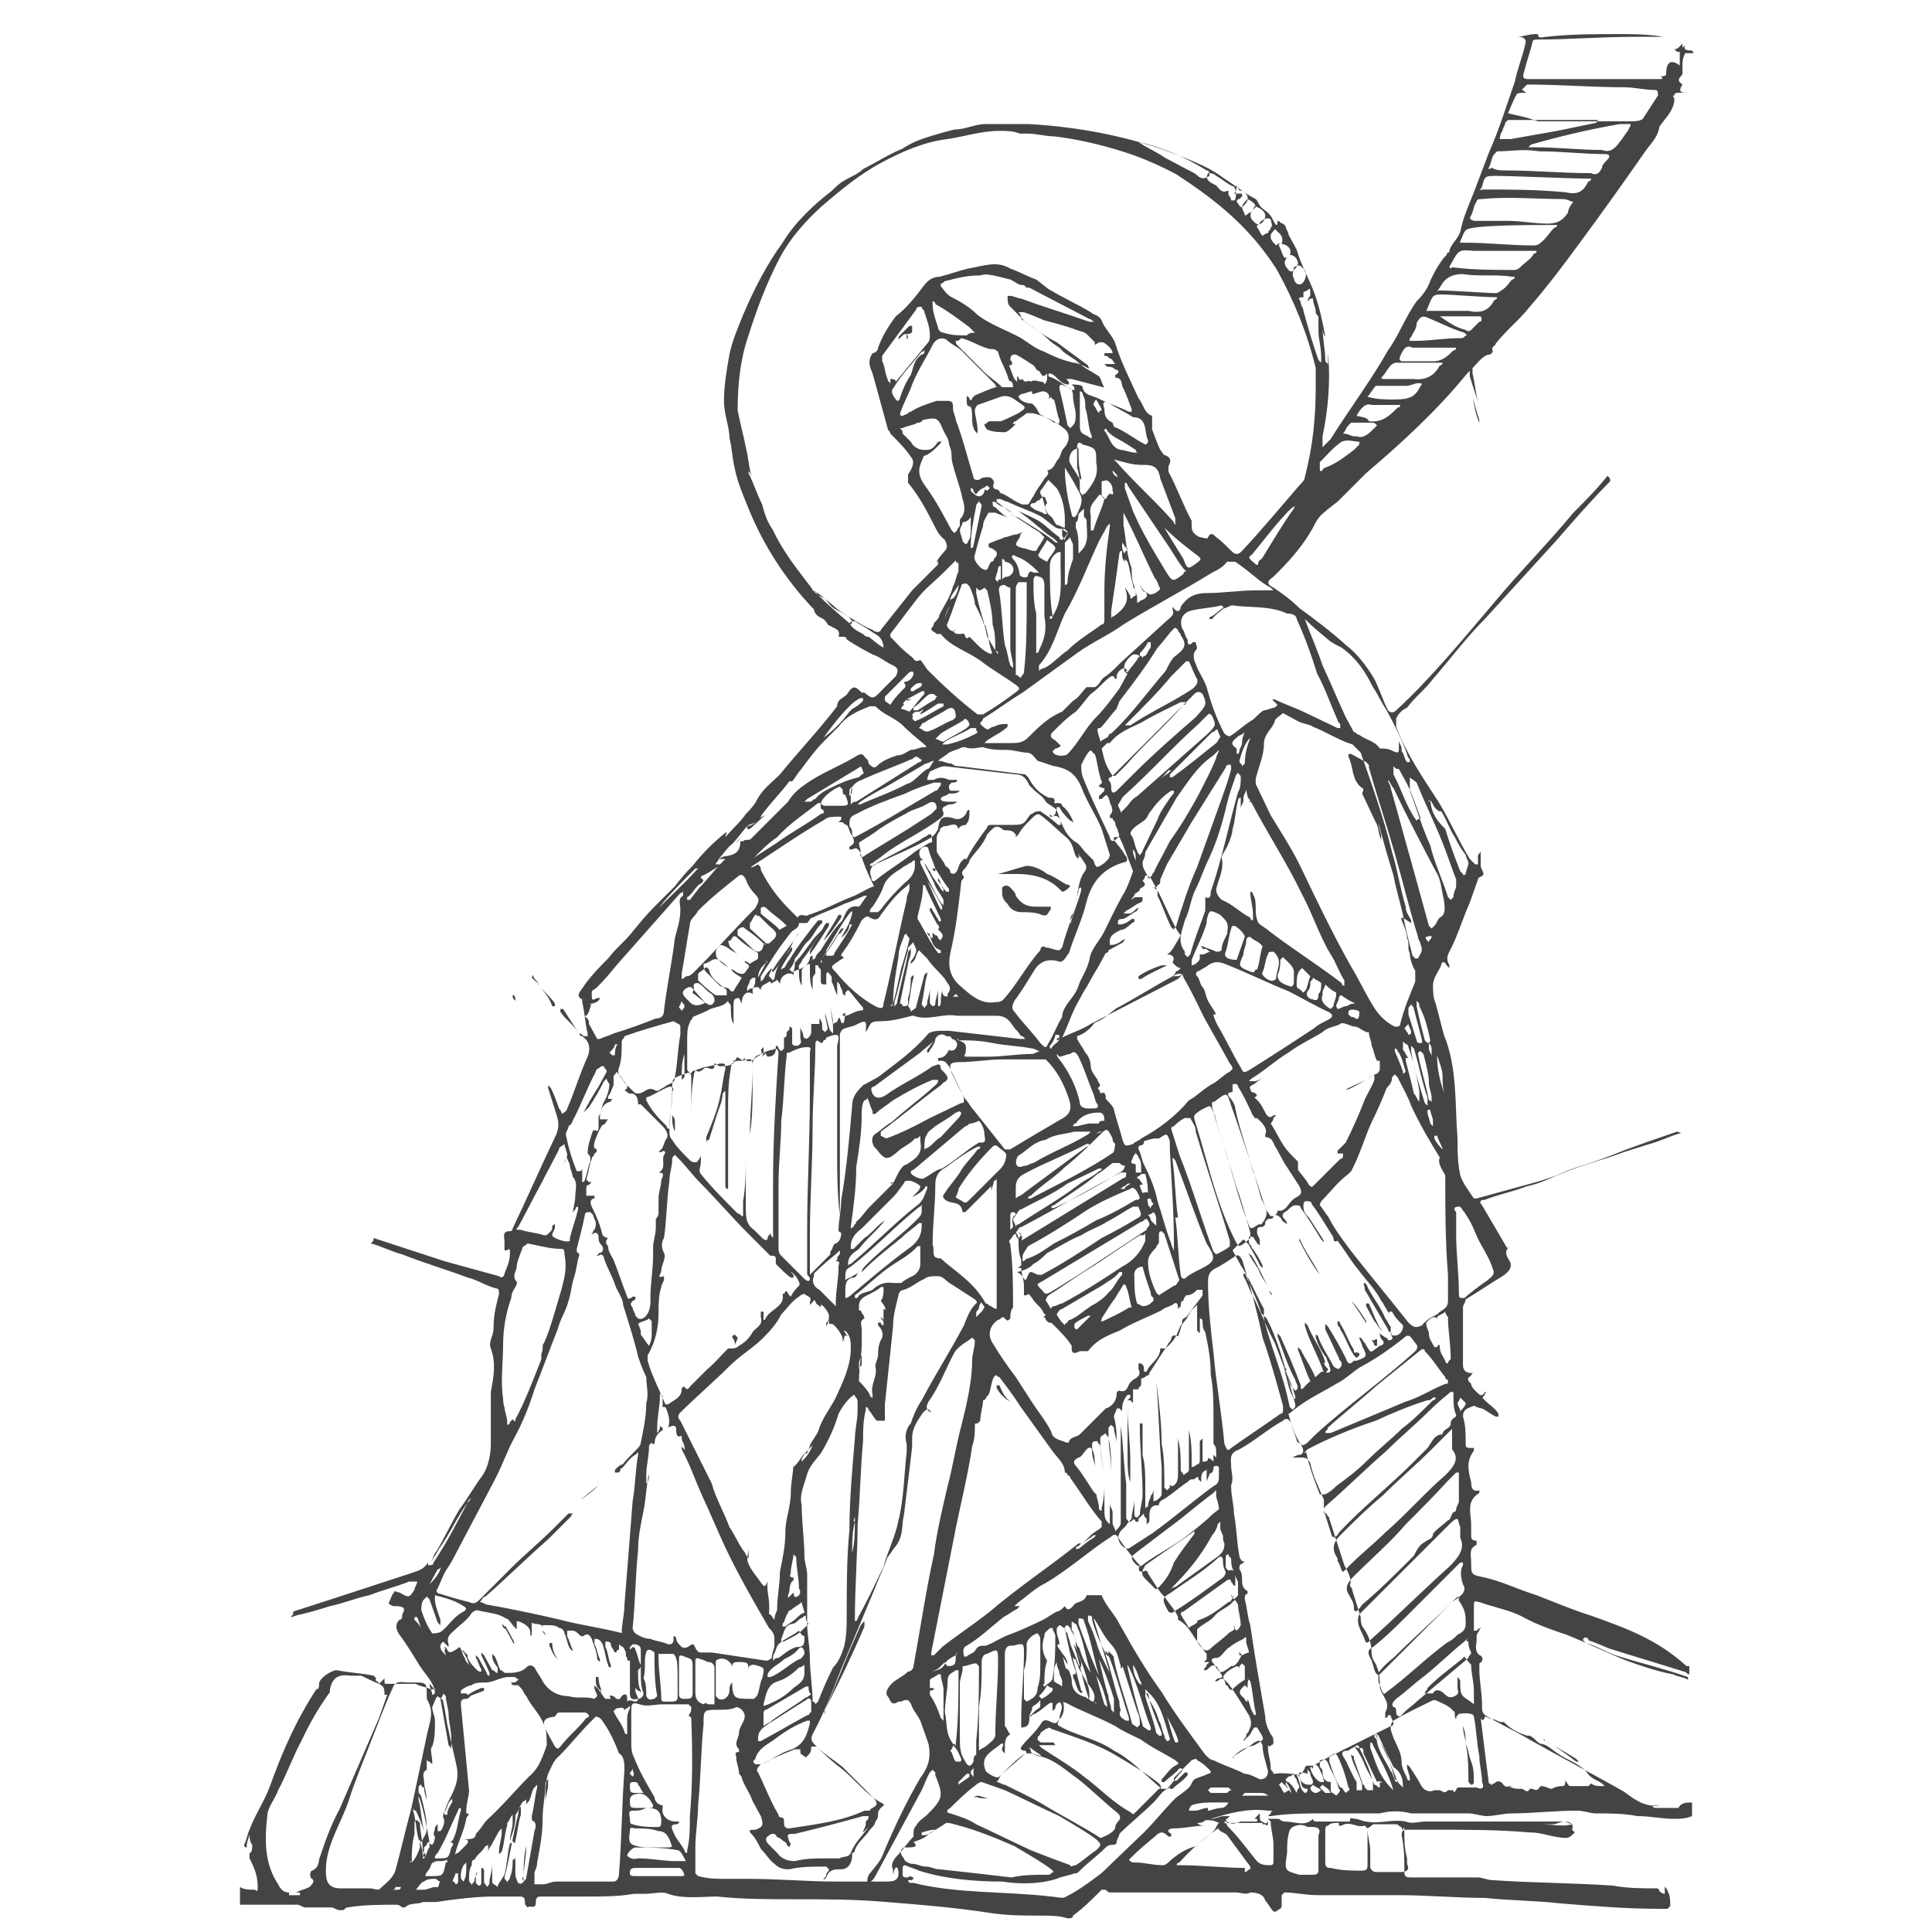 <svg xmlns="http://www.w3.org/2000/svg" xml:space="preserve" id="Warstwa_1" width="141.7" height="141.7" x="0" y="0" style="enable-background:new 0 0 141.7 141.7" version="1.0"><style>.st0{fill:#444}</style><path d="M116.7 118.5c-1.3-.4-2.7-1-4-1.5-1.3-.4-2.5-1-3.8-1.3-1-.2-1-.2-1-1.1 0-.6-.2-1 .4-1.3v-.3c-.4 0-.4-.2-.4-.4v-.8c0-.8-.4-1.7.6-2.3v-.2c-.6.2-.6-.4-.6-.6-.2-.8-.4-1.5.2-2.3v-.2h-.2c-.2 0-.4 0-.4-.2 0-.8 0-1.5-.2-2.1 0-.6.4-.6.8-.8 0 0 .4.2.6.2.4.2.6.4 1 .6h.2v-.2c-.2-.4-.6-.6-1-1-.2-.2-.2-.2 0-.4 0 0 0-.2.2-.2h-.2c-.2.4-.4.2-.6 0-.2-.2-.4-.4-.4-.6-.2-.2-.4-.4 0-.6 0 0 0-.2.2-.2h-.2c-.4 0-.6-.2-.6-.6v-4.2c0-.2.2-.4.2-.6 1-.6 1.7-1.1 2.7-1.7.6-.4.8-.8.4-1.3-.2-.4-.2-.6.2-1 0 0 0-.2.2-.2 0 0-.2 0-.2.2-.2.2-.2.4-.4 0l-1.7-2.9c-.2-.2-.2-.4.2-.4 1-.4 2.1-.6 3.1-1 1-.2 1.7-.6 2.7-1 1.5-.6 3.1-1 4.4-1.5.6-.2 1.3-.4 1.9-.6.8-.2 1.5-.6 2.3-.8l-.3-.1s-3.8 1.3-4.2 1.5c-1 .4-2.1.8-3.1 1.1-.6.2-1.1.4-1.5.6-.6.2-1.1.4-1.9.6l-4 1.1h-.2c-.4-.6-.8-1.1-1-1.7-.2-1-.2-1.7-.2-2.7-.2-2.5 0-5.2-1-7.6l-.6-2.3c-.2-.4-.2-1-.2-1.3 0-.6.4-1 .6-1.5 0-.2.2-.4.4 0l.2.2v-.2c-.2-.4-.2-.6 0-1 .6-1.1 1-2.5 1.5-3.6l.6-1.7c0-.2.4-.2.4-.4s-.2-.4-.2-.6v-1.1c0 .2-.2.2-.2.4v.6h-.2l-.4-.4c-.8-1.3-1.5-2.9-2.3-4.2-1.1-1.7-2.3-3.4-3.1-5.5v-.6c.2-.4.4-.6.8-.8.6-.8 1.3-1.3 1.9-2.1 1.3-1.5 2.5-3.1 3.8-4.4l5.2-5.7c1.3-1.5 2.7-3.1 4-4.4 0-.2 0-.2-.2-.4-.8 1-1.5 1.7-2.5 2.7-1.9 2.3-4 4.4-5.9 6.7-2.3 2.7-4.6 5.5-7.1 7.8-.2.2-.4.2-.6 0-.4-.8-.6-1.5-1-2.3-.6-1-1.3-1.9-2.1-2.5-1.1-1-2.3-1.9-3.4-2.7-.6-.6-1.3-1.1-1.9-1.5-.4-.2-.6-.4 0-.8l.4-.4c1-1 1.9-2.1 2.5-3.2.2-.4.4-.8.8-1.1.2-.2 1-.8 1-.8l2.1-2.1c2.7-2.3 5.2-4.6 7.4-7.3l.2-.2v.4c.2.6.4 1.3.6 1.9-.2-.8-.2-1.3-.4-2.1V27c.4-.4.8-1 1.3-1l.2-.2c-.2-.4.2-.4.2-.6.8-1 1.7-1.7 2.5-2.7 1.3-1.5 2.5-3.1 3.6-4.6 1.7-2.3 3.2-4.4 4.8-6.7.4-.6 1-1.1 1.1-1.9.4-.6 1-1.1 1.1-1.9v-.2s-.2-.2 0-.2c0-.2.2-.2.4-.2h.6c-.4 0-.8 0-.4-.6-.6-.4 0-.6 0-.8v-.5c0-.4 0-.6.2-1h.6s0-.2-.2-.2-.6 0-.4-.4l-.2.2v-.3l-.2.2c-.2.2-.2.2-.4.2h-.2.2l.2.2h.2v1c-.8-.6-1 0-1 .6 0 .2-.2.2-.4.2.2.2.2.2-.2.2h-9.4c-.4 0-.6 0-.4-.6.2-.8.4-1.3.6-2.1 0-.2.2-.2.4-.2 2.3 0 4.6-.2 7.1-.2h2.1c-1.1-.2-2.3-.2-3.4-.2-1.7 0-3.4 0-5.2.2-.2 0-.6.2-.6-.2h-.2c-.4 0-1 .2-1.3.2h-.2.2c.2 0 .6 0 .6.4-.2 1-.6 1.9-.8 2.9-.6 1.7-1.1 3.4-1.9 5.2l-1.1 2.9c-.4 1-.8 1.9-1 2.9-.2.6-.8 1-.8 1.5 0 0-.2 0-.2.2l-.2.2c-.6.8-.8 1.3-1 1.7-.2.6-.6 1.1-1 1.5-.8 1.1-1.3 2.5-2.1 3.6-1.3 2.3-2.9 4.4-4.2 6.5l-.6.6V32c.4-1.9.6-4 .4-6.1v-.4 1.3c0-.2-.2-.2-.2-.4 0-.8-.2-1.5-.2-2.5v-.2.2c0 .2 0 .6.2.8v.2-.2c-.2-1.1-.4-2.1-.8-3.2s-1-2.1-1.3-3.2l-.6-1.1c0-.2-.2-.4-.2-.6l-.2-.2c-.2 0-.2-.2-.4-.2 0 .6-.2.2-.4-.2s-.6-.6-.8-.8-.2-.4-.4-.6c-.8-.4-1.5-1-2.3-1.5-1.3-1-2.9-1.5-4.4-2.1-3.2-1.1-6.5-1.7-9.9-1.9h-3.2c-.8 0-1.5.4-2.3.4-.8.2-1.5.4-2.1.6-.6.2-1.1.4-1.7.8-1 .4-1.9 1-2.9 1.5-.4.4-1 .6-1.3.8-.4.2-.8.6-1 .8-1.3 1-2.7 2.3-3.6 3.8-1.1 1.5-2.1 3.4-2.9 5.3-.4 1-.8 1.9-1 2.9-.2 1.1-.4 2.3-.4 3.4 0 1 .4 1.9.4 2.7.2.8.2 1.5.4 2.3.2 1 .6 1.9 1 2.9 1.1 2.7 2.7 5.2 4.8 7.4 0 0 0 .2.2.4s.4.2.6.4c.2.2.2.4.4.4.2.2.8.2.6.8h.2c.2 0 .4 0 .4.2.6.4 1.3.8 1.9 1.1.6.2 1 .6 1.5.8.4.2.4.4.2.8l-.8.8c-.8.8-.8 1-1.5.4h-.2c-.4-.4-.6-.6-1 0-.2.4-.8.4-.8 1-1.3 1.7-2.9 3.4-4.2 5-.6.6-1.3 1.1-1.7 1.9-.2.4-.6.8-.8 1-.4.6-1 1.1-1.5 1.7l.1-.4c-1 .8-1.7 1.5-2.5 2.5-.6.6-1 1.1-1.3 1.5L48 66.5c-.6.6-1 1.1-1.5 1.7-.6.8-1.3 1.3-1.9 2.1-.6.6-1.1 1.1-1.7 1.9-.2.4-.8.8-.2 1.1v.2c.2.8.2 1.5.4 2.3v.2h-.2c-.2 0-.2-.2-.4-.2 0 0 0 .2.2.2.6.4.6 1 .4 1.5-.6 1.3-1 2.7-1.5 3.8 0 .2-.4.4-.4.4 0-.2-.2-.4-.2-.4-.2-.6-.4-1.1-.6-1.5l-.2-.2v.2c.2.6.4 1.3.6 1.9s.2 1 0 1.5c-1.1 2.3-2.1 4.6-3.2 6.9 0 0 0 .2-.2.2-.6 0-.4.4-.4.8v.6h.2c.2-.2.2 0 .2.2 0 .6-.2 1-.4 1.5 0 .2-.2.4-.4.2l-4-1.1-5.2-1.7c0 .2 0 .2-.2.4.8.2 1.5.6 2.3.8 1.5.6 3.2 1.1 4.8 1.7.8.2 1.3.6 2.1.8.2 0 .2.2.2.4-.2.8-.4 1.5-.4 2.5 0 .6-.4 1-.2 1.5.4 1.1.2 2.1 0 3.2v3.8c0 .8-.2 1.7-.6 2.3-.6.8-1.1 1.7-1.7 2.5-.6 1-1.1 2.1-1.7 3.1-.2.2-.2.4-.4.8.2-.4.4-.6.6-1 .8-1.1 1.3-2.3 2.1-3.4 0-.2.2-.2.2-.4 0 .2 0 .2-.2.4-.8 1.5-1.5 2.9-2.5 4.4 0 .2-.2.2-.4.2v-.2c-.4.6-.8.6-1.3.8l-5.2 1.7-3.4 1.1v.2l-.2.2c.2 0 .6-.2.8-.2.8-.2 1.5-.4 2.1-.6 1-.2 1.9-.6 2.9-.8 1-.4 1.9-.6 2.9-1h.6c0 .2-.2.4-.2.6-.4.6-.4.6-1.1.2-.2 0-.4-.2-.4 0-.2.2-.2.4-.4.8 0 0 .2.2.4.2.4 0 1 0 .6.6 0 .2 0 .4-.2.4-.4.4-.2.8 0 1.1.6.8 1 1.5 1.5 2.3.4.6.8 1 1 1.5 0 0 0 .2.2.2h-.4c-.4-.2-.8-.2-1.1-.4h-2.1c-.2 0-.2 0-.2-.2v-.2l-.2.2-.2.2c0-.2-.4-.2-.2-.4l-.2-.2c-1-.2-1.7-.2-2.7-.4-.4 0-1.3.6-1.3 1 0 .2 0 .4-.2.4-1.5 2.3-2.5 4.6-3.4 7.1-.4 1.1-1.1 2.1-1.5 3.2-.2.4-.2.8-.4 1.1 0 0 0 .2.2.2v-.2c0-.2.2-.6.2-.8 0 .2 0 .6.2.8 0 .2 0 .6-.2.6v.4c.4.8.6 1.3.6 2.1 0 .2 0 .4-.2.2-.4 0-.8 0-1.1-.2v1.3h4.2c.2 0 .4.2.6.2h1.9c.2 0 .4.2.6.2h.2c.2 0 .2-.2.4-.2 1.1-.2 2.5-.2 3.6-.2.2 0 .4.2.4.2h.2c.4-.4 1-.2 1.3-.4h1c1.3-.2 2.9-.4 4.2-.4h1.9c.2 0 .4 0 .4.4 0 .2 0 .2.2.4.2-.2.6.2.6-.4 0-.4.2-.4.4-.4h3.4c1.1 0 2.3 0 3.4-.2h2.1-1.5.2c.6 0 1.3-.2 1.7 0 1.1.4 2.5.2 3.6.2 1.9.2 3.8.2 5.7.2 2.3 0 4.4 0 6.7.2 2.5.2 5 .4 7.6.8 1.3.2 2.5.2 3.8.2.6 0 1.3 0 1.9.2.2 0 .4 0 .4-.2.8-.6 1.3-1.1 2.1-1.9h.2c.2 0 .2.2.4.2h9.2c.4 0 .8.2 1.1 0 .6 0 1 .2 1.1.6.2.2.4.6.6.8h.2c.2-.2.4-.2.4-.4v-.8l.2-.2c.8 0 1.5.2 2.5.2h5.9c2.1 0 4.2.2 6.3.2 1.9.2 3.8.2 5.5.4 2.5.2 4.8.4 7.3.4h.6l.2-.2c0-.4 0-.8-.2-1.1 0-.2-.2-.2-.2-.4v.6c-.2 0-.4-.2-.4-.2s0-.2-.2-.2c-1.1 0-2.1 0-3.2-.2-2.9-.2-5.9-.2-8.8-.4-.4 0-.8-.2-1.1-.2h-4.8c-.4 0-.6 0-.6-.4 0-1 0-1.7-.2-2.7 0-.4.2-.4.4-.4h2.1c2.3 0 4.6 0 6.9.2 1 0 1.7.4 2.7.4.2 0 .4-.2.6-.4l-.2-.2c.2-.6-.4-.6-.8-.6h-9.9c-.6 0-1 .2-1.5 0-1-.2-1.9.2-2.9 0-.2 0-.6-.2-.8-.2-.2 0-.4-.2-.4.2h-2.5s-.2 0-.2-.2h.2-.2c-.6.6-1.3.2-2.1.2-.2 0-.4-.2-.4-.2H93c0 .4-.2.4-.4.2-.2 0-.2-.2-.2-.4v-.2l-.4.4h.2v.2H90s-.2-.2 0-.2l.2-.2h-.4c-.4 0-.6.2-1 .2h-.2.2c1.3-.4 2.7-.8 4.2-.6h.4s-.2 0-.2.2l-.2.2h.2c1.3-.2 2.7-.2 4-.2h4c.8-.2 1.5-.2 2.3 0h4.2c.4 0 1 .2 1.3.2.6 0 1.3-.2 1.9-.2 1.5 0 3.1-.2 4.8-.2.4 0 1 .2 1.3.2 1 0 2.1 0 3.1.2 1 0 1.7.2 2.7.2.4 0 .8 0 1.3-.2v-1c-.4 0-.8 0-1 .4h-1.7s-.2 0-.2-.2h1-.4c-1.1.2-1.9-.4-2.7-1-2.3-1.3-4.6-2.5-6.9-3.8-1-.6-2.1-1.1-3.1-1.7-.4-.2-.4-.4-.4-.8 0-1-.2-1.7-.2-2.7v-.4c.4-.2.2-.6 0-.6-.4-.4-.2-.8-.2-1.1v-.3c0-.2.2-.4.2-.4 0-.2.2-.2.2-.2-.2 0-.2 0-.4.2h-.2v-1.9c0-.4.2-.2.4-.2 1.1.4 2.3.6 3.2 1.1 1.1.6 2.3 1 3.2 1.3 1.5.6 2.9 1.3 4.4 1.9 1.1.4 2.3.8 3.4 1 .4.2.8.2 1.1.4v-.2c-1.7-.6-3.4-1-5-1.5-.8-.2-1.7-.8-2.5-1l-.2-.2s0-.2.2-.2c0 0 .2 0 .2.2.6.2 1 .4 1.5.6 1.9.6 3.6 1.1 5.5 1.7.2 0 .2.2.4.2v-.6h-.2c-2.2-2-4.5-2.8-7-3.7zm-3.6 15.3h.8c.2 0 .6-.2.8-.2.2 0 .4.2.8.2h-.2c-.7.2-1.5 0-2.2 0 0 0-.2 0 0 0-.2 0 0 0 0 0zm-12.4 0h1.7c.2 0 .2.2.4.2 0 0 0 .4.2 0v.2c0 .8 0 1.3.2 2.1v.4c.2.4 0 .6-.4.6h-1.9c-.2 0-.4-.2-.4-.4v-1.1c0-.6-.2-1.1-.2-1.7.2-.1.4-.3.4-.3zm-3.5.5c0-.2 0-.4.2-.4.2-.2.4-.2.8-.2v.2h.2c.6-.4 1.1.2 1.7 0l.2.2v2.7c0 .2 0 .4-.4.4-.8 0-1.5 0-2.3-.2-.2 0-.4 0-.4-.4v-2.3zm-2.8 1.6c0-.6 0-1.1.2-1.7l.2-.2c.4-.2.8-.2 1.1 0h.4c.4 0 .6.2.4.6v2.5c0 .2 0 .4-.4.4h-1c-1.1-.3-1.1-.3-.9-1.6zm13.5-13.8c0 .6.2 1.3.2 1.9v1c-.2-.2-.6-.4-.8-.6-.2-.2-.2-.6-.2-.8v-.2c0-.2 0-.2-.2-.4v.8c0 .2.2.4-.2.6-.4.2-.6 0-.8-.2-.2-.2-.6-.4-.8 0h-.6c0-.2.2-.2.2-.4.8-.8 1.5-1.3 2.5-2.1l.2-.2c.3.4.5.6.5.6zm-.2-1.7c0 .2 0 .4.2.8 0 .2-.2.2-.2.4-1.3 1.1-2.5 2.1-3.8 3.2-.4.4-.8.6-1.1 1-.2.2-.4 0-.4-.2s0-.4-.2-.4c-.2-.2 0-.4.2-.6.8-.6 1.3-1.1 2.1-1.7 1-.8 1.9-1.7 2.9-2.5.2-.2.2-.2.4-.2-.3 0-.3.2-.1.2zm-.2-1.3c0 .4-.2.6-.6.8-.2.2-.4.4-.8.6-1.5 1.1-2.9 2.5-4.4 3.6-.2.2-.2.2-.4-.2 0-.2-.2-.4-.2-.6v-.6c.4-.6 1-1 1.3-1.3 1.3-1.3 2.9-2.7 4.2-4l.2-.2c.2-.2.2 0 .2.2.5.7.5 1.1.5 1.7zm-.2-2.9c.4.6-.4 1-.8 1.3l-5.2 5.2c-.2.2-.2.2-.4 0-.2-.4-.2-.8-.4-1.1-.2-.4-.2-.6.2-.8 1-.8 1.7-1.5 2.7-2.5l3.1-3.1.6-.6h.2v.2c-.2.3-.2.8 0 1.4zm-.2-13.7.4.4c0 .2-.2.4-.4.6 0-.2-.2-.4-.2-.6.2-.3.2-.4.2-.4zm0 9.5v.8c.4.8-.2 1.5-.8 2.1-1.9 1.7-3.8 3.6-5.7 5.3-.4.4-.4.4-.6-.2-.2-.4-.4-.8-.4-1.1 0-.2 0-.4.2-.6l2.9-2.9 3.6-3.6c.2-.2.4-.4.6-.4.1.2.1.4.2.6zm-1.1-3.8c-1.5 1.3-2.9 2.9-4.4 4.2-.8.8-1.7 1.5-2.5 2.3l-.6.6c-.2-.2-.2-.6-.4-.8v-.2c-.4-.6-.4-1.1.2-1.7 1-1 1.9-1.9 3.1-2.9 1.1-1.1 2.5-2.3 3.6-3.4l1.3-1.3.2-.2v1.5c.6.7.1 1.3-.5 1.9zm-6.7 7.4c1.3-1.3 2.7-2.5 3.8-3.8 1-1 2.1-2.1 3.1-3.2l.6-.6h.2v2.1c0 .2-.2.4-.2.6 0 0 0 .2-.2.2-.2.2-.2.6-.4.6-.4.4-.8.6-1.1 1 0 .4-.4.4-.6.6-.4.2-.6.6-.8 1-1.3 1.3-2.5 2.5-3.8 3.6-.4.6-.6.6-.6.2s-.2-.6-.4-1c-.3-.5 0-.9.4-1.3zm7.7-27.1c.2 0 .2.2.4.4.4.6.6 1 .8 1.5.4 1 1 1.7 1.3 2.7.2.4-.2.6-.4.8-.6.4-1.1.8-1.7 1.3-.4 0-.4 0-.4-.4 0-1.3-.2-2.9-.2-4.2v-1.7c-.2-.2-.2-.4.2-.4zm-.4 13.6v.2c0 .6 0 1 .2 1.5 0 .2-.4.2-.4.6 0 .4-.6.4-.6.8-.6 0-.8.6-1.1 1l-1.1 1.1c-1.7 1.7-3.6 3.2-5.3 5-.2.2-.2.4-.4.4v.2s0-.2-.2-.2c-.2-.6-.4-1.3-.6-1.9 0-.2 0-.2.2-.4 1.5-1.3 2.9-2.7 4.4-4 1-1 2.1-1.9 3.1-2.9.6-.6 1.1-1 1.7-1.5-.1.1-.1.1.1.1zm-15.1 21 .2.2c.2.8.2 1.5.4 2.3v.2s-.2 0-.2-.2c-.2-.2-.2-.6-.4-1v-.2.4s-.2 0-.2-.2c-.2-.2-.6-.4-.2-.8l.2-.2.2.2v.2-.2c0-.4 0-.6.2-.8-.2.3-.2.1-.2.1zm-1 5.7c.6-.4 1-.6 1.5-1 .4-.2.4-.2.6.2 0 .6.2 1.1.4 1.9 0 .4-.2.6-.6.6-.4-.2-.8-.4-1.1-.4-.8-.4-1.5-.6-2.3-1-.2 0-.4-.2-.6-.4-1.1-1.5-2.3-3.1-3.2-4.6-1.1-1.5-2.1-3.2-3.1-5-.4-.8-1-1.3-1.3-2.1h-1.1c-.2.6-.8.4-1 .8-.2.2-.4.4-.6 0-.2.2-.4.4-.6.4-.4.2-.6.4-1 .6-.8.4-1.7.8-2.5 1.1-.6.2-1.1.6-1.7.8-.4 0-.6 0-.8.4-.2.2-.4.2-.6.4h-.2c0-.2-.2-.6.2-.8 1-.6 1.7-1.3 2.7-2.1.4-.2.6-.4 1-.6l.2-.2h-.4l.2-.2c.8-.6 1.3-1.1 2.1-1.5 1.7-1 3.1-2.3 4.8-3.4.2-.2.4-.2.6.2.4.6.8 1.1 1.3 1.7l.2.2c-.2.4 0 .6.4.4 0 0 .2 0 .2.2.4.6.6 1 1 1.5l.2.2c.4.6.8 1 1 1.5v.2c.8.4 1 1.1 1.5 1.7.2.2.4.6.6.8v.4l-.2.2h.4l-.2.2c0 .2-.2.2-.2.4.2 0 .2 0 .4-.2s.4-.2.6 0c0 .2.2.2.2.4.2.2.2.4-.2.4l-.2.2h.2c.4-.4.6 0 .8.2.6.8 1 1.5 1.5 2.3.2.4.2.8 0 1.1 0 .2-.2.2-.2.4s-.2.2-.2.4l.4-.4c.2-.2.2-.4.4-.6h.2c.6 1 .6.8-.2 1.3-.9.2-1.3.6-1.5.8-.2 0-.2 0 0 0-.2.2 0 .2 0 0zm-1.1 2.7h-.6l-.2-.2.2-.2H90c.2 0 .2.2.4.2-.2 0-.2 0-.4.2h-.6zM67 135.1c.2 0 .2 0 0 0 .6-.2 1-.4 1.1-.6.4-.2 1-.6 1.3-.8h.2c1.7.4 3.2 1 4.8 1.7 1 .6 1.9 1.1 2.7 1.7l.2.2c-.2 0-.2.2-.4.2-1 0-1.9 0-2.7.2-1.7-.2-3.4-.4-5.3-.6-.4 0-.6-.2-1-.2s-.6-.2-1-.2c-.2 0-.6-.2-.6-.4-.2-.2-.4-.6 0-.8.7 0 1.1 0 .7-.4zm1.6-.9c-.2.2-.6.4-.8.4h-.2v-.2c.4-.1.6-.2 1-.2zm7 1.5c-1.3-.6-2.7-1.3-4-1.9-.6-.4-1.3-.6-1.9-.8-.2 0-.4-.2 0-.4.6-.6 1.1-1.1 1.9-1.7 0 0 .2-.2.4-.2l1.7.6c1.3.6 2.7 1.3 4 1.9 1 .6 1.9 1.1 2.7 1.7.4.4.4.4 0 .8-.6.4-1 .8-1.5 1.1-.2 0-.4.2-.4 0-1.1-.4-1.9-.7-2.9-1.1zm-7.4-11.9v-.6c.2-.2.4-.2.6-.4h.2c0 .4.2.8.2 1.1v2.3l-.2-.2c-.2-.6-.4-1.1-.8-1.7v-.3c.2 0 .6-.2 0-.2zm.9-1.5c-.2.2-.6.2-.8.4.2-.2.4-.2.6-.4l.4-.4c0 .2 0 .2-.2.4zm0-1.5-.6.6h-.2v-.2l1.7-8.6c.4-2.1 1-4.4 1.3-6.5.2-.6.2-1 .2-1.5 0-.2 0-.2.2-.2l.2-.2c0-.6.2-1 .2-1.5 0 0 .2 0 .2-.2v.2c0-.2 0-.2.2-.4.2-.4.2-1 .4-1.3s.2 0 .4 0c.6.8 1 1.3 1.5 2.1.8 1.1 1.5 2.1 2.3 3.2.4.6 1 1 1 1.7 0 0 .2 0 .2.2 0 0 .2 0 .2.2.8 1.1 1.5 2.3 2.3 3.2v.4c-.2.2-.6.4-.8.6l-.6.6c.2-.2.6-.4.8-.6h.2l-.2.2c-.4.2-.8.6-1.1.8h-.2s0-.2.2-.2l.2-.2h-.2c-2.1 1.7-4.4 3.2-6.5 5-1.4 1.1-2.5 1.8-3.5 2.6zm-2.6-14.9v.6c-.2 1.7-.2 3.4-.6 5-.2 1.1-.8 2.3-1.1 3.4-.6 1.3-1.3 2.7-1.9 3.8 0 0 0 .2-.2.2v-.2c0-2.3.2-4.8.2-6.9.2-2.1.2-4 .4-6.1 0-.8 0-1.5.2-2.3v-.2s.2 0 .2.2c.2.2.4.6.6.8h.6V103l.6-5.7c0-.8.2-1.5.4-2.3 0-.2.2-.4.4-.4.6-.2 1-.6 1.5-.8.2-.2.6-.2 1-.2s.6.4 1 .6l1.7 1.1c.2.2.2.2 0 .4-.4.4-.6 1-.8 1.5-1 1.9-2.1 3.6-3.1 5.5-.4.6-.6 1.1-.8 1.7-.3.3-.5.9-.3 1.5zm-9.2 29c.2.2.4.2.4.4l.2.2c0-.2.2-.2 0-.4-.2-.6-.2-.6.4-.6 1.7-.4 3.2-.8 5-1.3h.4c0 .2 0 .2-.2.4v.2c0 .2-.2.4-.2.6l.4-.4c.2-.2.4-.4.4-.6-.2.2-.2.4-.4.6-.4.6-1 1.1-1.3 1.9-.2.4-.6.2-.8.4h-1c-.8 0-1.5 0-2.3.2-.6 0-1-.2-1.3-.6l-.6-.6c-.4-.4-.2-.6.2-.8h.2l.2.2c-.3 0 .1 0 .3.2zm6.5-2.1c-.2-.2-.2-.2 0 0h-.4c-1.7.8-3.6 1-5.5 1.3-.4 0-.4-.2-.4-.6 0 0 0-.2-.2-.2 0 0-.2 0-.2-.2-.6-1-1-2.1-1.5-3.1-.2-.2 0-.4.2-.6.8-.4 1.7-.8 2.5-1.1h.4v.2c0 .2.2.2.4.4l.2-.2c.2-.2.2-.4.2-.6h.4c.6.6 1.3 1 1.9 1.5l2.3 2.3c.2.2.2.4.2.4-.1.3-.5.3-.5.5zm-10.1-9.5v-1c0-.2 0-.4.4-.4.8 0 .8 0 .8.8v1.5-1.7c0-.2 0-.4.4-.4.8.2.8.2.6 1-.2.4-.2 1-.4 1.3l-.2.2H55c-.4 0-1 0-1.1-.2-.2-.2-.2-.8-.2-1.1zm2.6-7.3c-.1.2-.1.2 0 0-.2.4-.2.4-.4.2-.4-.6-.8-1-1-1.5-.2-.4 0-.8 0-1.1v-.4 1.1c-.2-.2-.2-.4-.4-.6-.4-.6-.6-1.1-1-1.7-.4-1.1-1-2.1-1.3-3.2l-2.3-4.6c-.2-.2-.2-.4 0-.6 1.1-1.1 2.5-2.3 3.6-3.4.8-.8 1.7-1.3 2.5-2.1.6-.6 1-1.1 1.3-1.7.4-.4.8-1 1.3-1.3.2-.2.4-.2.4-.2.2.2.6.2.4.6v.2l.2-.2c.2-.4.2.2.4.2l.2.2v-.2c.2 0 .6.6.6.8 0 .2 0 .4-.2.8v.2-.4s0-.2.2-.2v.2h.2c.2 0 .8.8.8 1.1v.2c.2-.2 0-.6.4-.4l-.2-.2s0-.2-.2-.2h.2c.4.4.4.8.4 1.3 0 1.3-.6 2.5-1.1 3.6-.4.8-1 1.5-1.3 2.5-.2.4-.4.6-.6 1 0 .2-.2.4-.2.6H59c-.2.2-.4.6-.6.8l-.2.2v-.6.2c0 .8-.2 1.5-.2 2.3 0 1-.4 1.9-.4 2.9s-.2 1.9-.4 2.9c0 1-.2 1.7-.2 2.7 0 .2-.2.4-.2.8-.2-.2-.2-.4-.4-.4.1-1.2-.2-1.6-.1-2.4 0 .2 0 .2 0 0zm-8.5-18.3c0 .4 0 .6-.2 1-.2-.2-.4-.6-.6-.8v-.2c0-.2-.2-.6-.2-.6.2-.2.6-.2.8-.4l.2.2v.8zm-1-1-.2-.2c0-.2-.2-.4-.2-.6-.2-.2-.2-.4.2-.6v-.2h-.2c-.2.2-.4.2-.4 0-.4-1-.6-1.7-1-2.7-.2-.4-.4-.6-.4-1-.2-.2-.2-.4 0-.6-.2 0-.4-.2-.4-.2-.2-.8-.4-1.3-.8-2.1-.2-.4 0-.6.2-.6v-.2H43v-.6s0-.2.2-.2l.2-.2h-.2l-.2-.2c.2-.6.2-1 .4-1.5 0-.2.2-.2.2-.4 0 0 .4-.2 0-.4-.2-.2.4-1.5.6-1.7.2 0 .2-.2.4-.4H44v-.2c0-.4.2-1 .8-1.1 0 0 0-.2.2-.2h-.4v-.2c.2-.2.2-.4.4-.8V79c0-.2.2-.2.2-.4l.2.2c.2.2.4.6.6.8v.2l-.2.2c.2 0 .2.2.4.2.4 0 .6.2.6.8h.2l1.5 1.5c.2.2.6.6.4 1-.2.2-.2.6-.4.8l-.2.2h.2c.2-.2.4 0 .2.2-.2.4.2 1-.4 1.3.6 0 .2.4.2.6 0 .4-.2.8-.2 1.3V89c0 .2-.2.4-.2.4v.6c0 .6-.2 1-.2 1.5v.6c0 1-.2 2.1-.2 3.1.1 1.1-.5 1.7-.9 1.5zm-2.1-19.5c.2-.2.4-.4.4-.6h.2c-.2.2-.2.6-.2.8h-.2l-.2-.2zm21.8-25.9c-.2 0-.2 0 0 0-.2 0-.2 0 0 0l1.1-.6h.2v.2c-.4.4-.8 1-1.1 1.3 0 0-.4-.2-.6-.2 0-.2.2-.2.2-.4-.2.1 0-.1.2-.3 0 .2.2 0 .4 0h-.4zm1.1-1c-.2.2-.4.2-.6.4h-.2v-.2c.2-.2.4-.4.6-.4h.2v.2zm.6.6h.2c.2 0 .2.2.4.2-.2 0-.2.2-.2.2-.4.2-1 .6-1.3.8H67v-.2c.6-.4.8-.8 1.2-1zm-1.3 1.5c.2-.2.2-.2.4-.2s.2 0 .4-.2c0 .2-.2.2-.2.4.4-.2 1-.6 1.3-.8h.4v.2c-.8.4-1.3.8-2.1 1.1l-.2-.2c.1-.1 0-.3 0-.3zm.9.6c.6-.4 1.1-.6 1.7-1 .4-.2.6 0 .6.6l-.2.2c-.6.2-1.1.6-1.7.8-.4.2-.6-.2-.8-.2.2-.2.2-.4.4-.4zm35 14.5c.2.4.4 1 .4 1.3.2.4 0 .8.2 1.1 0 .4.2 1 .4 1.3v.8c-.4 1-.8 1.9-1.1 3.1 0 .2-.2.2-.4.2-.8-.4-1.3-1-1.7-1.7-.6-1-1-1.9-1.5-2.7-1.3-2.3-2.5-4.8-3.6-7.1-.6-1.3-1.5-2.7-2.3-4l-1.1-2.3v-.4c.2-.8.6-1.7.6-2.5s.6-1.1.8-1.7c0-.2.4-.4.6-.6l1.1.6c.4.2.8.2 1.1.4 1 .4 1.9 1 2.9 1.3l.6.6c.8 2.3 1.7 4.8 2.3 7.3.4 1.3.6 2.7 1 4 0 .4.2.6.4 1v.2c-.9-.6-.7-.4-.7-.2zm1.9 13.6-.2-.2c-.4-1.3-.8-2.5-1-3.8v-.4l.2.2c.4 1.3.6 2.5 1 3.6v.6zm.2.3c0 .2.2.6.2.8v.4l-.2-.2c0-.2-.2-.6-.2-.8v-.2h.2zm-1.8-3.6v-.2h.2c-.2-.2-.2-.4-.4-.6v-.6c.2.2.4.2.4.4.4 1.1.6 2.1.8 3.2v.8c-.2-.2-.2-.4-.4-.6-.2-.9-.4-1.6-.6-2.4zm0 .8c-.2.2-.2.2-.2 0-.2-.6-.4-1-.6-1.5v-.2s.2 0 .2.2c.3.3.4.9.6 1.5zm.2-3.5c0 .2.2.4.2.6 0 0 0 .2-.2.2 0-.2-.2-.2-.2-.4-.2 0 0-.2.2-.4zm.6 1.2c-.2-.6-.4-1.3-.6-1.9V74c0-.2.2-.2.2-.4 0 .2.2.2.2.4l.6 2.3v.2h-.2s-.2 0-.2-.2zm-2.7 1.7v.4c0 .2-.2.4-.4.4v.4c-.2.6-.6 1.1-.8 1.7-.4 1-.8 1.9-1.3 2.9l-.6.6v.2h.4v.2s0 .2-.2.2l-1.9 1.9c-.2.2-.2.2-.4 0-.2-.4-.6-.8-.8-1.1v-.6c-.4-.4-.8-.8-1-1.1-.4-.6-.6-1.1-1-1.7 0 0 .2-.2.2-.4l.2-.2h-.2c-.2.2-.4.2-.6-.2-.2-.4-.4-.8-.8-1.1.4-.2 0-.4-.2-.4-.2-.4-.2-.4.2-.6.2-.2.6-.4.8-.6-.2.2-.6.4-.8.4h-.4l.2-.2c1-.6 1.7-1.3 2.7-1.9.8-.6 1.7-1 2.5-1.5.4-.4 1-.4 1.3-.6.2-.2.8.2 1.1.2.2 0 .4.2.8.4h.2c0 .4.2.6.2 1 .2.4.2.8.4 1.1h.2v.2c-.2-.2-.2-.2 0 0zm.8 19.9c.2.2.2.4-.2.4 0 0 0-.2-.2-.2-.2-.2-.4-.2-.4-.4 0 .2 0 .4.2.6.2.2 0 .4-.2.4-.8.6-.6.6-1.1-.2-.2-.2-.2-.4-.4-.4 0 .2.2.4.2.6.4.8.4.8-.4 1.1h-.2c-.2.2-.4.4-.6-.2-.4-.8-.8-1.5-1.3-2.3l-.2-.2v.4c.4.8.6 1.3 1 2.1 0 .2.2.2.2.4s0 .2-.2.4c0 0-.2 0-.4-.2-.4-.8-.8-1.3-1.1-2.1 0 0 0-.2-.2-.2v.2c.2.6.4 1 .8 1.5 0 .2.2.4.2.6.2.4 0 .6-.4.4-.2 0-.2 0-.4.2-.4.4-.8.6-1.1 1-.2.2-.2 0-.2-.2-.4-1.1-1-2.5-1.5-3.6l-.2-.2v.2c.4 1.1.8 2.3 1.3 3.2 0 .2.4.6 0 .8 0 0-.4-.4-.4-.6l-1.1-2.9c-.6-1.1-1.1-2.5-1.7-3.6-.2-.4-.4-1-.6-1.3v-.2s.2 0 .2.2c.4 1 .8 1.7 1.1 2.7l.2.2V96c-.6-1.1-1.1-2.3-1.7-3.2l-.6-1.1.4-.4.4-.4.4.4c.2.4.6 1 .8 1.5l.2.2v-.2c-.2-.4-.4-.8-.8-1.3 0-.2-.2-.2-.2-.4v-.4c.2 0 .4 0 .4.2.2.2.2.4.4.4V91c0-.2-.2-.4-.2-.6 0-.2 0-.4.2-.4.4 0 .4-.2.4-.4l.2-.2c.2 0 .4 0 .4-.2.2-.2.4 0 .6.2 0 .2.2.2.4.4 0-.2-.2-.4-.2-.4-.2-.2-.2-.4.2-.6.2-.2.4-.4.6-.4.2 0 .4 0 .4.2.6.8 1 1.5 1.5 2.3l.2.2V91L96 89.3c-.2-.2-.4-.4-.4-.8 0-.2 0-.4.2-.4s.4 0 .4.2c.6.8 1 1.5 1.5 2.3.2.2 0 .6.4.4.6.8 1 1.5 1.5 2.1.6.8 1.3 1.5 1.7 2.3.2.2.2.4.4.6 0 .2.2.2.2.4v-.2h.2c.2.4.4.6.8 1v.2c-.1.3-.3.7-.9.5.2-.2 0-.2 0 0zm-13 9.7s.2-.2 0 0c.2-.2.4 0 .4 0v.6c0 .4 0 .6-.4.8-1.5 1.1-2.9 2.3-4.4 3.4l-1.7 1.1c-.2.2-.6 0-.8-.4-.2-.4 0-.8.4-1.1.2-.2.2-.4.4-.4s.2-.4.4 0h.2v-.2l.4-.4c0 .2 0 .2.2.4v.4l.2-.2v-.4c0-.6.2-.8.6-.8h.1c0-.4.4-.4.6-.6.6-.4 1-.8 1.5-1.1.2-.2.2-.2.4-.2s.4-.4.4 0l.2.2v-.2c0-.2 0-.4.2-.6 0 0 .2 0 .2-.2v1c0-.2.2-.4.2-.6.3-.1.3-.3.3-.5zm0-1.7v-.8.8c.2.2.2.4.2.6v.4l-.2-.2v-.8zm-4 10.5c-.2.2-.2.2-.4 0l-.6-.6c-.4-.4-.2-.6 0-1 1.1-.8 2.5-1.7 3.6-2.5v.2c-.6.8-1 1.3-1.5 2.1-.2.6-.5 1.2-1.1 1.8zm.9.4c1.1-.8 2.3-1.5 3.4-2.5.2-.2.4-.2.4.2 0 .2 0 .4.2.8 0 0 0 .2-.2.4-1.1.8-2.3 1.7-3.6 2.5-.2.2-.4 0-.4 0-.5-.9-.5-1 .2-1.4zm1.2-4.2c-1 .8-2.1 1.3-3.2 2.1-.4.4-.6 0-.8-.2-.2-.4 0-.4.2-.6.8-.6 1.7-1.3 2.5-1.9 1.1-.8 2.1-1.7 3.2-2.5.2-.2.2-.4.2.2 0 .2.2.6.2 1l-.4.3c-.4.4-1.1 1-1.9 1.6zm1.5-5.6c0 .2-.2.2-.4.2v-1.7l-.2.2v1.3c0 .2 0 .4-.2.4 0 0-.2.2-.4.2v-.4c0-.8 0-1.5-.2-2.3v-.2 3.1c0 .2-.2.2-.4.4 0-.2-.2-.2-.2-.4 0-.8 0-1.5-.2-2.3v-.2 2.7c0 .4 0 .8-.4 1 0 0-.2 0-.2-.2v-1 1.3l-.2.2-.2-.2c0-1.1 0-2.3-.2-3.2 0-1.5-.2-3.1-.4-4.6v-.2.2c.2 2.1.2 4.2.4 6.3v1.9c0 .2 0 .2-.2.4 0 0-.2.2-.4.2v-1c0 .2 0 .4-.2.6 0 .2-.2.4-.2.8 0 0-.2 0-.2.2V109c0-.8 0-1.5-.2-2.3v-2.3h-.2v.2c0 1.7.2 3.4.2 5 0 .6-.2 1-.2 1.5l-.2.2c-.2 0-.2-.2-.2-.2v-1.3.2c0 .4-.2 1-.2 1.3 0 .2-.2.2-.2.4 0-.2-.2-.2-.2-.4v-2.5.2-.2c-.2-1.3-.2-2.9-.4-4.2v-.2 7.3c0 .2-.2.4-.4.6 0-.2-.2-.4-.2-.6v-.8c0-.2-.2-.4-.2-.6v1.5l-.2-.2c-.2-.2-.2-.6-.2-.8v-2.3.2c0 .6 0 1.1-.2 1.9v.2s-.2 0-.2-.2c0-.4-.2-.8-.2-1.1v-1 1.1l-.2-.2c-.4-.6-.8-1.3-1.3-1.9-.2-.2-.2-.4.2-.6.2 0 .4-.4.6-.6.2-.2.4-.2.4.2s.2.8.2 1.1v.2-.2c0-.4 0-1-.2-1.3v-.4c0-.2.2-.2.4-.2 0 .2.2.2.2.4 0 .6.2 1.3.2 1.9v.2-.2c0-.8-.2-1.3-.2-2.1v-.4c0-.2.2-.2.4-.4 0 .2.2.2.2.4.2.8.2 1.7.2 2.5v.2-.2c0-1-.2-1.9-.2-2.7v-.6l.2-.2.2.2c0 .4.2.8.2 1.1v.2-.2c0-.6 0-1.1-.2-1.9 0-.2.2-.4.2-.6h.2l.2.2v-.2c0-.4.2-.8.4-1h.2v.2l-.2.2-.2.2.2-.2h.2l.2.2v-1h.4c0-.2.2-.2.2-.4v-.4s.2 0 .4-.2c0 0 .2 0 .2-.2l1.1-1.7c.2-.2.2-.4.4-.6.2-.2 0-.6.6-.4.2-.4.2-.8.4-1 .4-.4.4-.8.8-1.1l.2-.2v1.9l.2.2v-1.1s.2 0 .2.2 0 .6.2.8c.2 1 .4 1.9.4 3.1.2 1.1.2 2.1.2 3.2v3.2c-.4-.4-.4-.2-.4-.2zM66.1 90.8c.4-.4 1-.8 1.3-1.1h.2v.2c0 .8-.4 1.3-1 1.7-1.5 1.1-2.9 2.3-4.2 3.4 0 0-.2.2-.4.2v-.4c0-.6 0-1 .6-1.1.2 0 .2-.2.4-.4-.2.2-.4.2-.6.4 0 0-.2 0-.4.2v-.2c0-.4 0-.6.4-.8 1.7-1.3 3.2-2.9 4.8-4.2.2-.2.4-.2.4-.4v.6c0 .2-.2.4-.4.6-1.1 1.1-2.5 2.1-3.6 3.2-.2.2-.4.4-.4.6 1-1 1.9-1.7 2.9-2.5zM64.8 96s0 .2 0 0v.8l-.2-.2-.2-.2.2.2c0 .2.2.2.2.4v.2s-.2 0-.2-.2h-.2v.2c.4.4.4.8.2 1.1-.2.4-.2.8-.2 1.1 0 .2-.2.6-.2.8.2.8-.4 1.3-.2 2.1v.2s-.2 0-.2-.2c-.2-.4-.6-.8-.8-1 0-1.1.2-1.9.2-2.7v-1.1c0-.4-.2-.6.2-.8 0 0 0-.2-.2-.4 0-.2-.2-.2-.2-.2v-.4.3-.2c0-.4.2-.6.6-.8.4-.2.8-.4 1-.6h.2v.2c0 .2 0 .6-.2.8.3.4.5.8.2.6zm-.8-1.4c-.4.2-1 .2-1.1.6h-.2V95c.8-.6 1.5-1.3 2.3-1.9.8-.6 1.7-1 2.3-1.7h.2v1.3c0 .4-.2.6-.4.8-.4.2-.8.4-1 .6h-.6c-.6-.1-1.1.1-1.5.5zm-1 5.9v-.4c0-.4.2-.6.2-.8v.8c-.2.3-.2.3-.2.4zm0 4.1c0 .2-.2.4-.2.6v.6-.6c0-.1.2-.3.2-.6zm-1.7-12.1c.4 0 .2.2.2.4 0 1-.2 1.7-.2 2.7v.2l-.2-.2-1-1c-.4-.2-.6-.6-.4-1v-.2c.6-.6 1.1-1 1.7-1.5l.2-.2v.2c0 .2-.2.2-.2.4.1 0-.1.2-.1.2zm.4-1.9v-1 .6c0 .4 0 .8-.4 1-.2 0-.2.4-.4.6v.2l-1.5 1.5v-2.9c0-2.7.2-5.3.2-8 0-1.9.2-4 .2-5.9 0-.2 0-.6.4-.2 0 0 .2 0 .2-.2.2 0 .2-.2.2-.2 1-.4 1-.2.8.6v7.8c0 1.5 0 3.1.2 4.6v.2-13.4c0-.2.2-.4.2-.4.4-.2.8-.2 1.1-.4.8-.4.6 0 .6.6v.2-.2c.4-.6.2-.8 1.1-.8.8 0 1.5-.2 2.3-.4h.1c1.1.4 2.1-.2 3.2 0h2.9c1 0 1.1.8 1.5 1.1.2.2.2.4.4.4l.2.2h-.4l-5.2-.6h-.4c-.4 0-.8 0-1.1.2-1.1 1.3-2.4 2.2-3.7 3.2l-1.1.6c-.4.4-.8.8-.8 1.5-.2 2.3-.4 4.6-.8 6.9 0 .8-.2 1.5-.2 2.3.2.1.2.1.2.3zm-5 .2s0 .2-.2.2c.2 0 .2 0 .2-.2-.2-.2-.2-.4-.2-.4 0 .2-.2.2-.2.4s-.2.2-.4 0l-.6-.6c-.6-.4-.6-1-.6-1.7v-4.2.4c0 1.1 0 2.3-.2 3.4v1.1c-.2 0-.2-.2-.4-.2-1-1-1.9-1.9-2.7-2.9-.2-.2 0-.6 0-.8v-.6c0 .2-.2.4-.2.4 0 .2-.4.2-.6 0-.6-.6-1-1-1.3-1.5-.2-.2-.2-.4-.2-.6 0-1 .2-2.1.2-3.1 0-.8 0-.8.8-1.1.6-.2.6-.2.6.4v5.3V82c0-1.1 0-2.1.2-3.2 0-.2.2-.4.4-.4.4-.2 1-.2 1.5-.4.4 0 .4 0 .4.4-.2.8-.2 1.3-.4 2.1-.2 1-.6 1.9-1 2.9v.4s0-.2.2-.2c.2-.6.4-1.3.6-1.9.2-.6.4-1 .4-1.5l.2-.2v7s0 .2.2.2v-5.7c0-1 0-2.1.2-3.1 0-.4.2-.6.6-.6h.2c.8-.2.8-.2.8.6 0 1.5-.2 3.2-.2 4.8v.2-.2c.2-1.3.2-2.5.2-3.8V78c0-.2.2-.6.4-.6.4-.2.8-.4 1.1-.4.2-.2.4 0 .4.2-.2 3.1-.4 6.3-.4 9.4v4.2zm-4-20.4c-.2-.2-.2-.4-.2-.6.2-.6.4-.6 1-.2.2.2.4.2.6.4l-.6-.6c0-.2-.2-.4 0-.4s.2-.6.6-.2c.4.4 1 .8 1.5 1.1v.4c-.2.2-.4.2-.6.4 0 0-.2-.2-.4-.2 0 .2.6.2.2.6-.2.4-.4.4-.8.2-.2-.2-.4-.2-.4-.2l.2.2c.2.2.6.4.6.4-.2.4-.4.6-.6 1h-.2c-.2-.4-.6-.2-.8-.4l-1-1c-.2-.2-.2-.4-.2-.6.5-.1.7-.5 1.1-.3.2.2.4.4.8.6-.2-.1-.4-.4-.8-.6zm5.9-2.7h.6c.2-.2.2-.4.4-.4.8-.4 1.5-.6 2.3-1 .6-.2 1-.4 1.5-.6h.2c-.2.2-.4.6-.6.8-1-.2-1 .8-1.3 1.1-.6.6-1 1.3-1.5 2.1-.2.2-.4.4-.4.6 0 0-.2 0-.2.2v-.4s-.2 0-.2.2c-.2.8-1 .8-1.3 1l-.2-.2c.2-.2.4-.6.4-.8.4-.4.6-1 1-1.3.4-.4.6-1 1-1.3v-.2H60c-.8 1-1.5 1.9-2.1 2.9-.2.2-.2.4-.4.6 0 0-.2 0-.2.2V71c.2-.4.6-1 .8-1.3v-.2s-.2 0-.2.2c-.4.6-1 1.1-1.1 2.1 0 0-.2.2-.2 0l-.2-.2c0-.2.2-.4.2-.6-.2.2-.4.4-.6.8l-.2.2v-.4l1.1-1.7c.4-.6.8-1.1 1.1-1.5.3-.3.6-.3.6-.7zm3.7-9.7c0-.2.2-.2.2-.4v.2c0 .2 0 .4-.2.6V58zm-.8 1.1h-1c-.2 0-.4-.2-.2-.4.2-.4 1.1-1 1.3-1l.2.2c0 .2 0 .4.2.4.3.8.3.8-.5.8zm1.3.6c1.1-.6 2.5-1.1 3.6-1.5.8-.4 1.5-.6 2.1-.8h.5v.2c-.2.2-.2.4-.4.4-1.9 1.1-3.8 2.3-5.9 3.4 0 0-.2 0-.2-.2s0-.4-.2-.6c0-.5 0-.7.5-.9zm14.4.2c.4-.2.6.2.6.4v.2h-.2c-.4-.4-1-.8-1.3-1-.2 0-.4 0-.6.2-.2 0-.2.2-.4.4-.2.4-.6.4-1 .4h-1.5c-.2 0-.4 0-.4.2-.6.8-1.1 1.5-1.5 2.3h-.2l-.2.2c-.2.2-.2.6-.4.8-.2.2-.4 0-.4 0 0-.4-.4-.4-.4-.6-.2-.4-.6-.8-.6-1v-.8c0-.2 0-.4.2-.6 0-.2.2-.4.4-.4.4 0 .8-.4 1 .2.2-.4.6-.2.6-.4.2-.2.2-.6.2-.8v-.2s-.2 0-.2.2c-.2.4-.6.6-1 .4-.8-.2-1 0-1.1.8-.2.4-.4.6-.8.8-1.1.6-2.3 1.1-3.6 1.7-.2 0-.2.2-.4.2h-.2s0-.2.2-.2c.2-.2.6-.4.8-.6 1.3-1 2.9-1.7 4.2-2.7.2-.2.2-.2.2-.4-.2-.4 0-.4.4-.6.2 0 .4 0 .6-.2h-.6c-.2 0-.6 0-.6-.2s.4-.2.6-.4h.2c.2 0 .4 0 .6-.2h-.6c-.2 0-.2-.2-.2-.4l.2-.2c.2 0 .4 0 .4-.2h-.6c-.4-.2-.8-.2-1.1 0H68c0-.2.2-.6.2-.6.4-.2.8-.4 1.1-.4l5.2.6c.6 0 .8.4 1 .8l.4.4c.2.2.6.4.8.8.2.2.6.4.8.6-.1.1 0 .3-.3.5-.2-.2-.2-.2-.2 0h.2zm1.9 2.8.2.2c.2.4.6.6.2 1.1-.4.6-.4 1.3-.6 2.1 0-.2.2-.6.2-.8 0 0 0-.2.2-.2v.2c-.2.8-.6 1.7-.8 2.5v-.2c0-.2 0-.4.2-.6 0 .2-.2.4-.2.6-.2.6-.4 1.1-.6 1.9l-.2.2c-.4 0-.6-.2-1-.2-.2-.2-.4 0-.4.2-1 1.1-1.7 2.5-2.7 3.6-.2.2-.4.2-.6.2-1.1.2-1.9-.6-2.7-1.3-.6-.6-.8-1.3-.6-2.3.4-1.7.6-3.4.8-5.2 0-.2.2-.2.2-.4-.4-.4.2-.6.2-.8 0 0 .2-.2.2-.4.4-.6 1-1.1 1.3-1.9.4-.4.6-.8 1.1-.4.2.2.4 0 .8.2l.2.2v.2l.2-.2c.2-.4.6-.8.8-1 .6-.6.6-.6 1.1-.2s1.1 1 1.7 1.5c.4.4.4.8.6 1.3l.2.2v-.4c.2.3 0 .3 0 .1zm3.4 0c-.2-.4-.6-.8-.8-1.1v-.2h.4c.4.8.6 1.5 1 2.5-.2.6-.4 1.1-.6 1.5-.6 1-1 1.9-1.5 2.9-.4.8-1 1.3-1.1 2.1-.2.8-.6 1.3-.8 1.9-.2.6-.6 1-.8 1.3s-.4.6-.4 1c-.4.6-.6 1.3-1 1.9-.2.4-.2.4-.6 0-.6-.8-1.3-1.5-1.9-2.3-.2-.2-.2-.4 0-.8.6-.8 1-1.5 1.5-2.3.4-.6 1-.8 1.7-.6.4.2.6-.4.8-.6.4-1.3 1-2.5 1.3-3.8.4-1.5 1.3-2.5 2.9-2.9.1-.1.1-.3-.1-.5zm-1.9-5.1s0 .2 0 0c0 .2.2.2 0 0 .2.2.2.2.4.2v.2l-.4.4v.2h.2c.4-.4.4-.4.6.2 0 .2.4.6 0 1v.2h.2c0 .2.2.2.2.4s.2.4.2.6c.2.4 0 .4-.2.6-.2.2-.4 0-.4-.2-.6-1.3-1.3-2.7-1.9-4.2-.2-.4-.2-.8-.2-1.1.2-.4.4-.8.6-1 .2-.2.2.2.4.2.2.6.2 1.1.4 1.7 0 .2.2.4.2.6-.1-.6.1-.2-.3 0zm.2-2.7.4-.4h.2c.6-.8 1.5-1.1 2.3-1.5 1-.6 1.9-1 2.9-1.5h.4s0 .2-.2.2c-1.3 1.5-2.9 2.9-4.2 4.4l-.8.8h-.2c-.6-.9-.6-1.2-.8-2zm5.1 3.1c.2 0 .2 0 0 0h.2c0 .2 0 .2-.2.4-.4.6-.8 1.1-1 1.7l-1.1 2.3c0 .2-.2.2-.2.4 0-.2-.2-.2-.2-.4-.2-.4-.2-.8-.4-1.1-.2-.2 0-.4.2-.6.2-.2.6-.4.8-.6.2-.2.2-.4.4-.6.4-.6 1-1.2 1.5-1.5zm-1.7 0c0-.2 0-.2 0 0 .6-.6 1.1-1 1.5-1.5h.2l-.2.2c-.5.3-.9.7-1.5 1.3.2 0 0 0 0 0zm1.4 12c.4 0 .6.2.4.6l.2.2s.2.2.4.2l-.2.2s-.2 0-.2.2l-.2.2h.2c.2 0 .4 0 .6-.2l-.4.4-6.4 3.3c-.6.4-1.3.6-2.1 1 .4-.8.6-1.5 1-2.3l.6-1.1c.4-.6.6-1.1 1-1.7l.6-1.1s.2 0 .2-.2l1.1-.6s0-.2.2-.2h-.2c-.2.2-.6.4-.8.4h-.2V69c0-.4.4-.6.8-.8.4 0 .6-.4 1-.6v-.2H83c-.2.2-.6.4-.8.4H82v-.2c0-.2.2-.2.4-.2.4-.2.6-.4 1-.6 0 0 0-.2.2-.2h-.2c-.2.2-.4.4-.6.4h-.4l.2-.2c.4-.2.6-.4 1-.6.2 0 .2-.2.2-.4h-.4c-.2 0-.2 0-.4.2 0-.2.2-.2.2-.4.2-.2.4-.2.4-.4.2-.2.6-.2.2-.6 0 0 .2-.2.2-.4 0 0 .2 0 .4.2l.6 1.1c.4.8.6 1.3 1 2.1.2.4.4.8.6 1-.7 1.2-.7 1.2-1 1.4zm9.3 1.3v.6c0 .2 0 .6-.4.4-.6-.2-.8-.4-.8-.8.2-.4.2-.8.2-1.1l.2-.2c.4.4.8.7.8 1.1zm.8 1.4s-.2.2-.2 0c-.2-.2-.4-.2-.4-.4 0-.4 0-.8.2-1.1l.2-.2.6.6c-.2.5-.2.9-.4 1.1zm.4-.6c0-.2.2-.2.2-.4.2.2.4.2.6.4 0 .4 0 .6-.2.8 0 .2 0 .6-.4.4-.2 0-.6-.2-.4-.6.2-.2.2-.4.2-.6zm1.3 2.1c.4.2.4.4 0 .6-.4.2-.8.4-1 .6-1.5 1-3.2 2.1-4.8 3.1-.4.2-.4.2-.6-.2-.6-1-1.1-2.1-1.7-3.1-.1-.2-.3-.6-.3-.8h.2c-.2-.4-.4-.6-.6-1-.2-.4-.2-.8-.4-1-.2-.2-.2-.6-.4-.8-.2-.2 0-.4.2-.4.2-.2.4-.2.6-.4.6-.4 1-.2 1.5 0 1.5.6 2.9 1.3 4.4 1.9 1 .5 2 1.1 2.9 1.5zM97 73v-.2c0-.2.2-.4.2-.6.2.2.4.4.8.6v.2c0 .2-.2.6-.2.8l-.2.2c-.4-.2-.8-.6-.6-1zm-4.6 9.2c.2.2.6.6.4 1v.2c.6 0 .6.6.8.8l.6 1.1 1.1 1.7c.2.4.2.6-.2.8-.4.2-.6.6-.8.8 0 0-.2.2-.4.2h-.2c0 .2-.2.4-.4.4s-.2-.2-.4-.4c-.4-1-.6-1.9-1-2.9-.4-1.5-1-3.1-1.3-4.6 0-.2-.2-.6-.4-.8 0 0-.4-.4.2-.4v-.4c0-.2 0-.2.2-.2 0 0 .2 0 .2.2.4.6.6 1.1 1 1.9 0 .2.2.2.2.4.2 0 .2 0 .4.2-.2 0-.2 0 0 0zm-6.3 9v.6c0-.2-.2-.4-.2-.6-.4-1-.6-1.9-1-3.1-.2-1-.6-1.9-1-2.7-.2-.4-.2-.8-.4-1.1v-.2c.2-.2.4 0 .4-.4 0 0 .6-.2.8-.2h.3c.6-.4.6-.4.8.2v.6c.1 2.1.3 4.4.3 6.9zM80 95.8c-.6.4-1 .8-1.5 1 0 0-.2 0-.2.2 0 0-.2 0-.2.2-.2-.2-.4-.4-.6-.8 0 0 .2-.4.4-.4l2.9-1.7c.6-.4 1-.6 1.3-1h.2v.2c-.4.4-.6 1-1 1.3-.3.4-.9.8-1.3 1zm0 .7-1 1s-.2 0-.2-.2v-.2c.2-.2.6-.4 1-.6h.2zm.8.2c.4-.6.6-1 1-1.5.2-.4.4-.6.6-1 0 0 .2 0 .2.2.2.4.2.8.4 1.5h-.2c-.6.4-1.1.6-1.9 1h-.2c.1 0 .1-.2.1-.2zm1.5-3.8c-1.5 1-2.9 1.9-4.4 2.7-.2 0-.4.2-.6.2 0 0-.2 0-.2.2-.2-.2-.2-.4-.4-.6 0 0 0-.2.2-.4 1-.6 1.9-1.3 2.9-1.9 1.3-.8 2.5-1.7 3.8-2.5.2 0 .4 0 .4-.2v.6c-.3.8-.9 1.5-1.7 1.9zm-7.4-2.3s0-.2-.2-.2l.2.2c-.2.2-.2.2-.2.4 0-.2 0-.4-.2-.6.2-.2.2-.4.4-.4 2.5-1.3 4.8-2.7 7.3-4h.4c0 .2 0 .4-.2.4L74.9 91c-.2.4.2-.2 0-.4zm-.8-6.3h-.4l-2.3-2.9c-.2-.2-.4-.6-.6-.8-.4-.6-.6-1.1-1-1.9-.2-.6-.2-.8.6-.8 1 0 2.1-.2 3.1-.2h3.2c.8.8 1.3 1.7 1.7 2.9.2.6.2 1.1-.6 1.5-1.2.7-2.4 1.4-3.7 2.2zm.2 5.7-.2.2v-1.1s0-.2.2-.2c0 0 .2 0 .2.2-.4.2-.2.6-.2.9zm-3.8-9.1L68.2 82c-1.1.6-2.1 1.1-3.2 1.5l-.4-.2V83c1.5-1.1 2.9-2.3 4.4-3.4l.2-.2c.4-.2.4-.4 0-.8l-.2-.2c0-.6-.4-.2-.6-.2-1.1.8-2.3 1.3-3.4 2.1-.6.4-1 .2-1.1-.4 0 0 0-.2.2-.2 1.1-.8 2.3-1.7 3.4-2.5.4-.4.8-.6 1.1-1 0 0 .2 0 .2-.2 0 0 0 .2-.2.2-.2.2-.4.6-.6.8v.2s.2 0 .2-.2c.2-.2.4-.6.4-.8.2-.4.6-.4.8-.2.2 0 .4 0 .4.2.2 0 .4.2.4.4s-.2.6-.6.4c-.2.4-.4.6-.8.6v.2h.2c.4 0 .4.2.6.4l1.1 2.3c0 .4 0 .4-.2.4zm-.2 1.1L69 83.4c-.4.2-.6.6-1 .8 0 0-.2 0-.2.2v-.2c0-.4 0-.8.2-1 0-.2.4-.4.6-.6.6-.4 1-.6 1.5-1 .2 0 .2-.2.4 0 0 0 0 .2-.2.4zm-4.8 4.8s0 .2 0 0l-1.7 1.7c-.4.4-.6.8-1 1.1 0 .2-.2.2-.2.4 0 0-.2 0-.2.2V90c.2-1.5.4-2.9.4-4.4.2-1.3.4-2.5.4-3.8 0-.4 0-.8.2-1.1 0 0 .2 0 .2-.2.2.4.2.6.4 1v.2h.2c.4-.4.8-.6 1.3-1 1-.6 1.9-1.1 2.9-1.5h.4c0 .2 0 .2-.2.4-1.1 1-2.1 1.7-3.2 2.7-.4.2-.8.6-1.1.8-.4.2-.4.6-.2 1l.2.2c.6.8.8.8 1.5.2.4-.4 1-.6 1.3-1 .2 0 .2 0 .4-.2v.4c.2 1-.4 1.3-1 1.7-.4.1-.6.6-1 1.4 0-.2-.4 0 0 0zm4.8-10.5s-.2 0 0 0c-.2 0 0-.2 0 0 .8 0 1.5 0 2.5.2s1.9.2 2.9.4c.2 0 .4.2.6.2-.2 0-.4.2-.6.2-1.1 0-2.1.2-3.2.2H71c-.2 0-.4 0-.2-.2.1-.6.1-.8-.5-1zm7.4-.2c0 .4-.4.4-.6.8H77v-.2c.2-.2.4-.6.4-.8h.2c.1 0 .1 0 .1.2-.2 0-.2.2-.2.2.2 0 .2-.2.2-.2zm4 8.4h.2-.2c-1.9 1.3-4 2.3-6.1 3.4h-.2s0-.2.2-.2c.8-.8 1.7-1.3 2.5-2.1 1-.8 1.7-1.5 2.5-2.3.6-.6.6-.6 1 .2 0 .2 0 .2.2.4l-.1.6c-.1-.2-.1 0 0 0-.1 0 0 0 0 0zm.4.8c.2.2.4.2.4.2 0 .2-.2.4-.2.4-1.7 1-3.2 1.9-5 2.7h-.2s0-.2.2-.2c1.1-.8 2.3-1.5 3.2-2.3.4-.2.8-.6 1.1-.8h.5zm-1.9-2.1c.2 0 .4-.2.4-.2h.4c-.4 0-.6.2-.8.2 0 0-.2 0 0 0-.2 0-.2 0 0 0zm-.4 0c-1.3.8-2.7 1.3-4 2.1-.2 0-.4.2-.6.2-.2 0-.4.2-.6 0-.2-.2 0-.8.2-.8.6-.4 1.1-1 1.9-1.1.6-.4 1.3-.4 2.1-.6H80l-.2.2zm.8-.8H80c-.4 0-.8.2-1.1.2h-.2s0-.2.2-.2c.4-.6 1-.8 1.7-.8.4 0 .4.4.4.6-.2 0-.4 0-.4.2zm-.6-1.1h-.2c-.4 0-.6-.2-.6-.4-.2-1.1-.8-2.3-1.5-3.2 0 0-.2-.2-.2-.4l.2.2c.2 0 .6-.2.8-.2.2-.2.4-.2.6.2.4.8.6 1.5 1 2.5.2.4.2.8.4 1 .1.3-.1.3-.5.3zM75.3 86c1.5-.8 2.9-1.3 4.4-2.1h.2s0 .2-.2.2l-4.6 3.4c-.2.2-.4.2-.6.4v-.8c0-.7.4-.9.8-1.1zm-.4 2.7c1.1-.6 2.3-1.1 3.4-1.9l2.3-1.1h.2s0 .2-.2.2c-.4.4-1 .6-1.5 1-1.3 1-2.9 1.9-4.4 2.9 0 0-.2 0-.2.2 0-.2-.2-.4-.2-.6.4-.5.4-.7.6-.7zm8-1.9c-.2.2-.4.2-.4.4h-.4c.2 0 .2-.2.4-.2.2-.2.2-.2.4-.2zm-7.5 4.6c1.5-.8 2.9-1.7 4.4-2.7 1-.6 1.9-1 3.1-1.5.2-.2.4 0 .6.4.2.4 0 .4-.2.4-1 .6-1.9 1.1-2.9 1.5-1 .6-1.9 1.1-3.1 1.7-.6.4-1.1.8-1.9 1.1-.2 0-.2.2-.4.2v-.4c.1-.3.3-.5.4-.7zm7.7-6.5c0-.2.2-.2.2-.4 0 .2.2.2.2.4.2.2.2.6.2.8v.3h-.4v-.6c-.4-.1-.4-.1-.2-.5zm1.1 3c0-.2.2-.6-.4-.4 0 0-.2-.4-.2-.6h.2c0-.2-.2-.2-.2-.4 0 0-.2 0-.2-.2.2 0 .2-.2.4-.2h.2c.2.7.2 1.3.2 1.8.2 0 .2 0 0 0zm.4 1c.2.2.2.4.2.6v.4l-.4-.4s0-.2-.2-.4c.2 0 .4-.2.4-.2zm-.2-.2c0-.2-.2-.2-.2-.4s-.2-.4.2-.4c0 0 0 .2.2.4-.2.2-.2.2-.2.4zm-8.6 4c.4-.2.8-.6 1-.8.8-.4 1.7-1 2.5-1.3.6-.4 1.3-.6 1.9-1 .8-.4 1.3-.8 1.9-1.1h.4c0 .2.4.6 0 .8-1 .6-1.7 1-2.7 1.5-1.5 1-2.9 1.9-4.4 2.7h-.2c-.2 0-.4-.2-.6-.2s-.2.4-.4.6c-.2-.2-.2-.4-.6-.6.8-.2 1-.4 1.2-.6zm.6 1.3c2.5-1.5 4.8-2.9 7.3-4.4.2 0 .2-.2.4-.2 0 0 .2.2.2.4s-.2.2-.2.4c-2.3 1.5-4.6 3.1-7.1 4.6-.4.2-.4 0-.6-.2-.4-.4-.4-.4 0-.6zm7.4-1.1s.2 0 0 0c.2.8.4 1.3.6 1.9 0 .2 0 .2.2.4v.2c-.2.2-.4.4-.8.4l-.4-.2c-.2-.6-.2-1.3-.2-1.9-.1-.6.3-.8.6-.8zm.4-.4c0-.4.4-.8.6-1 0-.2.2-.2.2-.4v-.6s0-.2.2-.2l.2.2 1.1 3.4c-.2.2-.2.4-.4.4L85 95l-.2-.2c-.4-.9-.6-1.5-.6-2.3zm-.5-9c-.2.2-.4.2-.6.4-.6.2-.6.2-.8-.4-.2-.8-.4-1.3-.6-2.1 0-.2-.4-.6-.6-.8 0-.2 0-.6-.4-.4 0-.2-.2-.4-.2-.4.4-.2 0-.4 0-.6-.1-.2-.5-.6-.5-1s-.2-.8-.4-1c-.2-.4-.4-.6-.6-1V76c.6-.2 1-.6 1.3-1 .6-.2 1-.6 1.5-1 1.5-.8 2.9-1.7 4.4-2.5.4-.2.6 0 .6.2.6 1 1 1.9 1.5 2.9.6 1.1 1.3 2.3 1.9 3.4 0 0 .2.2.2.4l-.2.2c-.4.2-.8.6-1.1.8-.8.4-1.3 1-1.9 1.3-.9 1.1-2.2 2.1-3.5 2.8zm5.5-2.8c.8-.6.8-.6 1.1.4.4 1.1.8 2.3 1.1 3.2.4 1.1.8 2.5 1.1 3.6.2.4.4.8.4 1.1 0 .2-.2.6-.4.8h-.2c-.6.4-.6.4-.8-.2-.6-1.5-1-3.1-1.5-4.8-.4-1.1-.8-2.5-1.1-3.6v-.4c.1.1.3-.1.3-.1zm4.6-10.1c0 .4-.2.8-.2 1.1 0 0 0 .2-.2.2-.2.2-1-.4-.8-.6.2-.4.2-1 .4-1.3 0-.2.2-.2.4-.2.2.2.4.4.4.8zm-1.6.5s-.2 0-.2.2h-.2c-1-.4-1-.4-.6-1.3 0-.4.2-.6.2-1 0-.2.2-.4.4-.2s.4.2.6.4l.2.2c-.2.6-.2 1.2-.4 1.7zm-1.5-.7c0 .2 0 .2 0 0-.6 0-1-.2-.8-.6.2-.6.2-1.1.4-1.7 0 0 0-.2.2-.2s.8.6.8.8l-.6 1.7zm-.7-1.9c-.2.4-.4.8-.4 1.1 0 .2-.2.2-.4.2-.4-.2-.6-.2-1-.4H88s.2 0 .2.2h.2c.2 0 .2.2.4.2-.2 0-.4.2-.6.2H88v.2c0 .2 0 .2-.2.4s-.4.2-.4.2v-.4c.4-1 .8-1.7 1.1-2.7v-.2c.2-.8.2-.8 1-.4.6.6.6.6.5 1.4zm-1.2-3.1c0 .2 0 .6-.4.4v1c-.4 1.1-.8 2.1-1.1 3.2l-.2.2-.2-.2v-.2c-.6-.8-.2-1.5 0-2.3.4-.8.4-1.5.8-2.3.4-.8.6-1.5 1-2.3.6-1.3 1-2.7 1.3-4 .2-.8.4-1.3.6-1.9 0-.2.2-.2.2-.4 0 .2.2.2.2.4 0 .4 0 .8-.2 1.1-.7 2.5-1.2 5-2 7.3zm-5.5-2.3s0-.2 0 0c-.2-.4-.2-.6-.2-.8.2.2.2.4.2.8.2 0 0 0 0 0zm.9 1.2c-.2-.4-.4-.6-.4-1 0-.2.2-.4.2-.8l2.3-4c.8-1.1 1.5-2.3 2.7-3.1l.4-.4c0 .2-.2.4-.2.6-.4 1-.8 1.7-1.3 2.7-.6 1.1-1.3 2.3-2.1 3.4-.4.8-.8 1.5-1.1 2.1 0 .2-.2.2-.2.4-.3.3-.3.3-.3.1zm-15.1 8.4c-.1.3-.1.5-.1.9 0 0 0 .2-.2.2v-1.5.2c0 .4-.2.8-.2 1.1 0 .2-.2.2-.2.2l-.2-.2v-1.3.2c0 .4-.2.8-.2 1.1 0 .2-.2.2-.2.4 0-.2-.2-.2-.2-.4.2-.8.2-1.5.4-2.1v-.2l-.2.2-.6 2.3c0 .2-.2.2-.4.4 0-.2-.2-.4-.2-.4.2-.8.2-1.5.4-2.1v-.2l-.2.2c0 .2 0 1-.2 1.5v.4c0 .2-.2.2-.4.2 0-.2-.2-.2-.2-.2l.6-2.9c0-.2.2-.6.2-.8v-.4c0 .2-.2.2-.2.4-.2 1.1-.6 2.5-.8 3.6 0 .2-.2.2-.2.4v-.4c.4-1.3.6-2.5 1-3.8v-.2l.4-.4c0 .2.2.4.2.6 0 .2-.2.6-.4.8v.2l.2-.2c.2-.2.2-.6.4-.8l.6.6c.4.6 1 1.1 1.3 1.5.2.4.6.6.2 1.1v.4c.2 0 .2-.2.4-.2l.2-.2.2.2h-.4c-.8 0-.8 0-.8-.8v.4zm-3.6.9s0 .2-.2.2l.2-.2c0-1.1.2-2.3.4-3.4 0-.6.2-1 .4-1.5 0-.2.2-.2.2-.2 0 .2.2.2.2.4-.2.8-.4 1.5-.6 2.1-.2.9-.4 1.9-.6 2.6zm3.1-9.9c.4.6.6 1 1 1.5v.2h-.2c-.2-.2-.4-.6-.6-.8v-.4.2c.2.2.2.6.4.8v.2l-.2-.2c-.2-.4-.6-.8-.8-1.3-.2-.2-.2-.4-.4-.6.2.6.6 1.1.8 1.7.2.4.4.6.6 1v.4l-.2-.2c-.6-1-1-1.9-1.5-2.9v-.2h.2l-.2-.2c-.2-.4 0-.8.4-.8 0 0 .2 0 .2.2.1.4.3.8.5 1.4v.2s-.2 0-.2-.2h.2c0-.2 0-.2 0 0 0-.2 0-.2 0 0zm.2 4.4c0 .2.6.4.2.8v.1l-.2-.2s0-.2-.2-.2l-.2-.2v.4s-.2 0-.2-.2-.2-.1-.2-.3c0 .2 0 .2.2.4.2.4.2.8.8 1v.2h-.2c-.6-.8-1-1.7-1.5-2.5v-.2c.2-.8.4-1.5.4-2.3 0 0 .2 0 .2.2l1.1 2.3v.2s-.2 0-.2-.2c-.2-.2-.2-.4-.4-.6 0 0 0-.2-.2-.2v.2l.6 1.1v.2c.3 0 .2 0 0 0v-.4c0 .2.2.4 0 .4zm-.8-3.5c.4.6.8 1.3 1.1 1.9v.2H69c-.4-.7-.6-1.3-1-2.1zm.2-2.8c-.4.2-.6.4-1 .6-1 .8-1.9 1.3-2.9 2.1-.2.2-.4.2-.4-.2-.2-.4 0-.8.4-1 1.1-.6 2.1-1.1 3.2-1.7.2-.2.4-.2.6-.4h.2c.1.6.1.6-.1.6zM64.8 65c.2-.6.8-1 1.3-1.3.2-.2.4-.2.6-.4.2 0 .2-.2.4-.2v.4c0 .6-.4 1-.8 1.3-.6.6-1.1 1.1-1.7 1.9l-.2.2h-.6c0-.2 0-.2.2-.4.2-.3.6-.9.8-1.5zM63 61.8c.6-.4 1-.6 1.5-1 .6-.4 1.3-.8 1.9-1.1.6-.4 1.1-.4 1.7-.8.4-.2.6 0 .6.4l-.4.4-1.7 1.1c-1 .6-2.1 1.3-3.1 1.9-.2.2-.4.2-.4 0 .1-.4-.1-.5-.1-.9zm.8 5.5c.4.2.6.2.8-.2.6-.8 1.1-1.5 1.9-2.1l.2-.2v.4c0 .2-.2.4-.2.8-.6 2.5-1.1 5.2-1.7 7.6 0 .4-.2.4-.6.2-1.1-.6-2.1-1.5-2.9-2.5-.4-.4-.4-.4.2-.8.2-.2.6-.2.2-.4V70c.6-.8 1-1.5 1.5-2.5.2-.2.4-.4.6-.2zM61.7 75c-.2-.8-.2 0-.4 0 0 0-.2 0-.2.2V75c0-.4-.2-.8-.2-1.3v-.2.2c0 .6.2 1.1.2 1.7v.4l-.2-.2c-.2-.4-.2-.8-.4-1.3V74v.2c0 .4.2 1 .2 1.3l-.2.2-.2-.2v-.2c0-.2 0-.4-.2-.6v.4h-.6v.6c0 .2-.2.4-.2.4-.2.2-.4 0-.4-.2s-.2-.4-.2-.6v.8c0 .2.2.4-.2.6-.2 0-.4 0-.4-.2v-1s0-.2-.2-.2v.8-.6l-.2.2c0 .2 0 .4-.2.4v.8l-.2.2-.2-.2s0-.2-.2-.2v.2c0 .4-.2.6-.6.6 0 0-.2-.2-.2-.4v-.2.4l-.2.2.1-.3v-.4l-.2.2c.2.4-.2.4-.4.6s-.6.4-.8 0c-.2.4-.4-.2-.6 0 0 0 0 .2-.2.2v.2c-.4.2-.6.2-1 .2-.2 0-.2-.2-.4-.2v.2s0 .2-.2.2-.4-.2-.6 0c0 0-.2.2-.4.2-.4-.2-.4 0-.6.2 0-.2-.2-.2-.2-.4v-2.1c0-.4 0-1 .2-1.3 0-.2.2-.2.2-.4.4-.2 1-.4 1.3-.6.6-.2 1-.2 1.3-.6 0 .2.2.2.2.4 0 .4 0 1 .2 1.3v.2-1.5c0-.4 0-.6.4-.6l.2.4v.2c0-.4 0-.8.4-1 .2 0 .4 0 .4.2v.4-.8c0-.2.2-.2.4-.2l.2.2v.2-.2c0-.4.4-.4.6-.6 0 0 .2 0 .2.2v.6-.6c0-.2.4-.2.4-.4 0 .2.2.2.2.4v.4-.2c0-.4 0-.8.6-1 .2 0 .4 0 .4.2v.8-1.1c0-.2.2-.2.4-.4v.4c0 .4 0 .6.2 1v-1c0-.2 0-.2.2-.4s.4-.2.4-.2v.4c0 .6 0 1 .2 1.5v-.8c0-.2.2-.4.2-.4v-.6h.2c0 .2.2.2.2.4v.8s0 .2.2.2h.2v-.8s.2-.2.2 0c.2.2.2.2.2.4v.2c.2.4.2.6.4 1v-1l.2.2c0 .2.2.4.2.6 0 0 0 .2.2.2v-.2l.2-.2c.4.4.8 1 1.1 1.3v.2c-.6 0-1 .4-1.3.4h-.2s0-.2.2-.2c-.1.8-.1.8-.3.7zm-6.9-2.3v-.2c0-.2.2-.4.2-.6.2-.2.2-.2.4-.2 0 .2 0 .6-.2.8-.2 0-.2 0-.4.2zm1.4-2.1c0-.2.1-.2 0 0 .1-.2.1 0 0 0l-.6 1.1c0-.6.4-.9.6-1.1zm4-.2c.6-.8 1-1.5 1.5-2.3h.2c-.2.2-.2.4-.4.4-.4.7-.8 1.3-1.3 1.9.2.2 0 .2 0 .2v-.2zm1.5-1.6c.4-.4.6-.6.6-1h.2c-.4.8-.8 1.3-1.3 2.1 0 .2-.2.2-.2.2h-.4v-.4c.6-1 1.1-1.9 1.7-2.7l.2-.2v.2c-.2.9-.6 1.3-.8 1.8zm-4.6-.7c-.4-.4-1-.8-1.3-1.1v-.4s.2-.2.4 0c.4.4 1 .8 1.3 1.1l.2.2c-.4.2-.6.4-.6.2zm-1.3-.8.6.6c.8.6.6.8 0 1.3h-.2L55 68.1v-.4c.2-.2.2-.4.4-.6 0 0 .2 0 .2.2 0-.2 0-.2.2 0zm.2 1.9c.2 0 .2.2 0 0 0 .4-.2.6-.4.6 0 0-.2 0-.4-.2-.4-.4-.8-.8-1.1-1v-.4c.2-.2.4-.2.4-.2.7.5 1.1.8 1.5 1.2zm-3.1 3.1c.2.2.4.2.4.4v.3h-.8c-.6-.4-1-.8-1.3-1.1v-.4c0-.2.2-.2.4-.4s.2-.2.4 0c.1.6.5.8.9 1.2zm-1.7-.2c.4.2.6.6 1 .8 0 0 .2.2.2.4s0 .2-.2.4H52c-.4-.2-.8-.6-1.1-.8-.2 0 0-.4 0-.4-.1-.4.1-.4.3-.4zm.4 1.3c.2.2 0 .2 0 .2-.4.2-.8.2-1.1-.2l-.2-.2c-.4-.4-.2-.6.2-.8h.2l.9 1zM50.2 78v1l-.2.2V79c0-.6 0-1.1.2-1.7v-.2.9zm6.9 8.8c0-1.5.2-3.1.2-4.6.2-1.5.2-3.2.4-4.8 0-.2 0-.2.2-.2.4-.2.8-.4 1.3-.4.4 0 .2.2.2.4v3.1c0 3.2-.2 6.7-.2 9.9v3.2c0 .2.2.2.2.4s-.2.2-.4 0l-1.7-1.7c-.2-.2-.2-.4-.2-.6v-4.7zm10.3 1.5c-1.7 1.3-3.2 2.9-5 4.4 0 0-.2 0-.2.2v-.2c0-.6.4-.8.8-1.1.6-.8 1.3-1.3 1.9-2.1-.6.4-1 1-1.5 1.3l-.8.8h-.2v-.2c0-.6.4-1 .8-1.3l2.3-2.3c.4-.4.6-.8.8-1 0-.2.2-.2.4-.2s.6.2.8.4c0 0 0 .2-.2.4l-.4.4c.4-.2.8-.4 1-.8h.1v.2c-.2.4-.2.7-.6 1.1zm.4-1.9c-.2.2-1-.2-1-.4 0 0 0-.2.2-.2 1.3-1.1 2.5-2.1 3.8-3.2.2 0 .2-.2.4-.2s.6-.2.6-.2c.2.2.4.6.4 1 0 .2.2.6-.2.6h-.2c-1 .6-1.7 1.3-2.7 1.9-.5.1-.9.5-1.3.7zm5-2.3s.2-.2.4 0 .6.4.6.6c0 .4-.2.8-.4 1L71.1 88c-.2.2-.2.2-.4.2-.2-.2-.4-.2-.6-.4 0 0 .2-.4.2-.6.6-1 1.5-2.1 2.5-3.1zm.9 12.6c.2.2.2.2.4 0 0-.2 0-.6.2-.8 0-1.5 0-3.1-.2-4.6 0-.2-.2-.2 0-.4s.2-.4.4-.4c0 .2.2.4.2.4 0 .6 0 1 .2 1.5v.4c-.2.2-.4.2 0 .2 0 .4.2.8.2 1.3v.7h.2c.2-.2.2 0 .4.2.2.4.6.6.8 1 0 .2.4.2 0 .4 0 0 .2 0 .2.2l.2.2c.2 0 .2 0 .4.2.4.4 1 1 1.3 1.5v.2c0 .4.2.4.6.2h.6c.6-.8 1.3-1.1 2.3-1.5 1-.6 2.1-1 3.1-1.5.2-.2.4-.2.8-.4.2-.2.4-.2.4.2v.1l.2-.2c0-.2 0-.4.2-.4 0-.2.2-.4.2-.4.4 0 .6-.2.8-.4h.4v.4c-.4.6-.8 1-1.1 1.5-.2.2-.4.2-.4.4v.2c-.2.2-.2.4-.4.8s-.4.6-.6.8c-.2.2-.2.2-.4.2h-.2c0 .8-.8 1.1-1 1.7h-.2v-.2c0-.2 0-.2-.2-.4h-.2v.4c.2.4 0 .6-.4.8l-.2.2c-.2.2-.2.8-.8.6 0 0-.2 0-.2.2 0 .6-.4 1-.8 1.1l-1.9 1.9c-.2.2-.8.2-.8.6h-.2c-.4-.2-1-.2-1.1-.8-.4-.8-1-1.5-1.5-2.3l-1.1-1.7c-.6-.8-1.1-1.5-1.7-2.5-.4-.6-.2-1.3.4-1.7.2 0 .2-.2.4-.2-.3-.1-.1-.1.1.1zM88 93.1c-.4.2-.8.4-1 .6s-.4 0-.4-.2c-.2-1.3-.2-2.9-.4-4.2h.2c-.2-1.3-.2-2.7-.4-4.2v-.2l.2.2c.8 2.1 1.5 4.2 2.3 6.1.7 1.1.7 1.3-.5 1.9zm-1.5-8.4c-.2-.6-.4-1.3-.6-1.9 0 0 0-.2.2-.2.2-.2.4-.4.8-.6h.4c.2.4.4.6.4 1 .8 2.7 1.7 5.3 2.5 8v.4c-.2.2-.6.4-1 .6l-.2-.2c-.8-2.1-1.5-4.6-2.5-7.1zm1.2-2.3c-.2-.6-.2-.6.4-1 .8-.4.6-.4 1 .4.4 1.7 1 3.2 1.5 5 .4 1.1.8 2.5 1.1 3.6v.4c-.2.2-.4.4-.8.6l-.2-.2c-1.5-2.9-2.1-5.9-3-8.8zm11-8.6c-.2 0-.4.2-.6.2l-.1-.2c0-.2.2-.4.2-.6 0 0 0-.2.2-.2.2.2.6.4 1 .6-.5 0-.5.2-.7.2zm1 .4s.2 0 0 0c0 .2 0 .8-.4.4-.2 0-.2 0-.4-.2v-.2c0-.2.6-.2.8 0zm-8-15.5c0 .2.2.2 0 0 1.3 2.5 2.7 4.6 3.8 6.9.8 1.5 1.3 3.1 2.1 4.4.4.6.6 1.3 1 1.9v.4s-.2 0-.2-.2c-1.7-1.3-3.6-2.5-5.3-3.8-.2-.2-.6-.4-.8-.6-.2-.4-.2-.8-.2-1 0-.4 0-.8-.2-1.1 0 0 0-.2-.2-.2 0 0 0 .2 0 0 0 .6.2 1.1.2 1.7v.4s-.2 0-.2-.2c-.8-.4-1.3-1-2.1-1.3-.2-.2-.4-.4-.4-.8.2-.8.6-1.5.4-2.3 0-.2.2-.4.4-.8s.4-1 .4-1.3c.2-.6.2-1.3.4-2.1 0 0 0-.2.2-.2v.8c0-.2.2-.4.2-.6v-.2c0-.2.2-.4.2-.6.1.6.1.6.3.8-.2.2 0 .2 0 0 0 .2 0 .2 0 0zm0-4.6c-.2.6-.4 1.1-.4 1.9l-.2.2c0-.2-.2-.2-.2-.4.2-.7.4-1.3.8-1.7-.2-.2-.2-.2 0 0 0-.2 0-.2 0 0zm-.6.4c0 .2-.2.4-.2.6 0 0 0 .2-.2.2v-.4c-.6-.4-.2-.6 0-.8.2-.2.4-.2.6-.4-.2.4-.2.6-.2.8zm-.8 1.9c-.2.8-.4 1.3-.6 1.9-.6 1.7-1.3 3.6-1.9 5.3-.6 1.3-1.1 2.9-1.5 4.2 0 .2-.2.2-.2.4l-.2-.2c-.4-.8-.6-1.5-1-2.3v-.4s-.2-.2-.4-.2c.2 0 .4 0 .4-.2.2 0 .2-.2.2-.4.2-.4.4-1 .6-1.3l1.7-2.9c.8-1.3 1.7-2.7 2.5-4 0-.2.2-.2.2-.2.2-.1.2.1.2.3zm-1.1-1.9c-1 .8-2.1 1.7-3.2 2.5h-.2v-.2l2.9-2.9.2-.2c.2 0 .2-.2.4-.2 0 .2.2.4.2.6-.1 0-.1.2-.3.4zm-.6-.7-5.2 4.6c-.4.2-.6.6-.8.8l-.4.4c0-.2-.2-.4-.2-.6.2-.2.2-.4.4-.6 1.9-1.7 3.6-3.6 5.5-5.3l.6-.6c.2-.2.2-.2.4 0 .3.7.3.7-.3 1.3zm-.9-1.2c-1.5 1.3-3.1 2.7-4.6 4.2L81.9 58c-.2.2-.4.2-.4-.2 0-.2 0-.4-.2-.6 0 0 0-.2.2-.2l5-5 1.1-1.1c.2-.2.4-.2.6 0 .4.8.2.9-.5 1.7zm-.2-2.1c-1.5 1-3.1 1.7-4.6 2.7h-.4l.2-.2c1.1-1.1 2.3-2.3 3.2-3.4l1.1-1.1h.2c.2.4.4 1 .6 1.3.1.3-.1.5-.3.7zm-1.4-2.3c-.2.2-.4.6-.6 1-1.3 1.5-2.5 3.2-4 4.6 0 0-.2 0-.2.2-.2.2-.4.2-.6.4 0-.2-.2-.6-.2-.8 0-.2 0-.2.2-.2.4-.4.8-1 1.1-1.3.2-.2.2-.6.4-.8 1-1.3 1.9-2.5 2.7-3.8.4-.4.8-1 1.1-1.3.2-.2.2-.2.4 0 0 .2.2.2.2.4.5.7.3 1-.5 1.6zm-1.7-.7c-.2.2-.2.4-.4.6 0 0-.2 0-.2.2 0 0 0-.2-.2-.2v-.2c.2-.2.4-.4.6-.8h.2v.4zm-.9.7c-.2.4-.6.8-.8 1.1h-.2c-.2-.6.2-1 .6-1.3h.2c.2 0 .4.2.2.2zm-.8 1.2-.6 1.1c-.6.8-1.1 1.5-1.7 2.1-.8.8-1.3 1.9-2.1 2.7-.2.2-1 .2-1.1-.2l.2-.2s.2 0 .4-.2l-.2-.2-.2-.2c-.4-.2-.4-.4-.2-.6.6-.6 1.1-1.1 1.7-1.5.4-.4.8-1 1.1-1.3.6-.4 1-1 1.5-1.3h.2s0 .2.2.2v-.2c0-.2.2-.4.2-.4s.2-.2.4-.2l.2.2c-.2 0-.2.2 0 .2zm-5.3 6.8c1 .2 1.5.6 1.9 1.5.4 1.1 1.1 2.1 1.5 3.1.2.6.4 1.3.6 1.9 0 0 0 .2-.2.4l-.2.2c-.6.4-.6.4-.8-.2l-.6-.6c-.2-.2-.4-.6-.8-.8-.8-.6-1-1.5-1.3-2.3v-.2h.2c.2.4.4.6.8 1 0 0 .2 0 .2.2v-.2c-.2-.4-.4-.8-.8-1.1 0-.2-.2-.2-.4-.2h-.2c.2-.4-.2-.4-.4-.4-.8-.4-1.1-.8-1.5-1.5l-.2-.2c-1.5-.2-3.2-.4-4.8-.6-.2 0-.4 0-.6-.2-.4 0-.6-.2-1-.2.2-.2.6-.4.8-.6.4-.2.6-.2 1-.4h.2c.4.2 1 0 1.3 0 .6.2 1.1.2 1.7.2s1.1.2 1.5.2c.4 0 .6.4.8.6.7.2 1.1.4 1.3.4zm-5.8-2.4c-.8.4-1.3.6-2.1.8h-.4l.2-.2c.6-.4 1.3-.6 1.9-1h.4v.2c.2 0 0 .2 0 .2zm-.5-.6-.2.2c-.6.4-1.1.6-1.7 1-.2 0-.4-.2-.6-.2l.4-.4c.6-.4 1.1-.6 1.7-1 0-.2.4 0 .4.4zM68 56.4c-.6.4-1 1-1.5 1.1-1.1.6-2.3 1-3.4 1.5h-.2l.2-.2c.6-.4 1.3-.8 1.9-1.1l2.9-1.7c.2 0 .4-.2.6-.2-.3.4-.3.6-.5.6zm-.6-.5-4.6 2.9c-.2 0-.2 0-.4.2v-.8c0-.4.2-.8.8-1 1.3-.6 2.5-1 3.6-1.5.2 0 .2-.2.4-.2s.2.2.4.2c0 0 0 .2-.2.2zM63 57c-.8.2-1.3.4-2.1.8-.4.2-.8.4-1.1.8-.2 0-.2.2-.4.2H59l.2-.2c1.3-.8 2.5-1.5 3.8-2.3.2-.2.2 0 .4.6 0-.3-.2-.1-.4.1zm-3 1.9h.2v.4c.4.2.2.4 0 .4-1.1.8-2.1 1.3-3.2 2.1l-1.7 1.1s-.2 0-.2.2c0 0 0-.2.2-.2.6-.6 1.1-1.1 1.7-1.5.9-1 2-1.7 3-2.5zm-4.8 4.6c1.7-1.1 3.4-2.3 5.3-3.4.2-.2.6-.2 1-.2h.2v.2l-.2.2h.2c.2 0 .2.2.4.2.2.2.2.6.4.8.2.4.2.6-.2.8v.2h.2c.4-.2.4 0 .6.2.2.8.6 1.7 1 2.5-.6.2-1.1.6-1.7.8-1 .4-2.1 1-3.1 1.3-.2.2-.6-.2-.8.2l-.6-.6c-.8-.8-1.5-1.7-2.1-2.9 0-.2 0-.2-.2-.4-.6.3-.6.3-.4.1zm.2 2.1c.4.4.2.6 0 1-1.5 1.5-2.9 3.1-4.4 4.6-.2.2-.4.4-.6.4-.2 0-.2.2-.4.2v-.4c.2-1.1.4-2.5.6-3.6 0-.4.4-.6.6-1 1-1 1.9-1.7 2.9-2.5.2-.2.4-.2.6.2.1.3.3.7.7 1.1zM50 73.4c0 .2.2.2.2.4s-.2.2-.2.4c0-.2-.2-.2-.2-.4.1 0 .1-.2.2-.4zm-.1 1.9v.6c-.2 1-.2 2.1-.4 3.1 0 .4-.2.4-.6.6-.2.2-.4.2-.6.4h-.2c-.6-.4-.8.2-1.3.2-.2 0-.2 0-.4-.2l-.6-.6c-.2-.4-.6-.6-.4-1.1s.2-1.3.2-1.9c0-.2.2-.2.2-.4 1.1-.4 2.5-.8 3.6-1.1.3.2.5.2.5.4zm-.6 5c0 .8-.2 1.5-.2 2.3v.2s-.2 0-.2-.2c-.6-.6-1.1-1.1-1.5-1.9v-.2c.6-.2 1.1-.6 1.7-.8.6 0 0 .6.2.6zm0 1.5c.2 0 .2 0 0 0 .2.2.2.4.2.4v1-.2c-.2-.4-.2-.8-.2-1.2zm-1 14.5c0-.6 0-1.3.2-1.9 0-.2.2-.4.2-.6v-.2c-.6.2-.2-.2-.2-.4 0-.4.4-1 .2-1.3-.2-.4-.2-.8 0-1.1.2-1.3.2-2.9.4-4.2 0-.6.2-1 .2-1.5 0-.2 0-.2.2-.4l.2.2c.6.6 1.1 1.3 1.7 1.9 1.1 1.1 2.3 2.5 3.4 3.6l1.7 1.7h.2s.2 0 .2.2v.4c.4.4.8.8 1.1 1h.2v-.2l-.2-.2c.2 0 .8.8.6 1-.2.2-.4.4-.6.8l-.2-.2s0-.2-.2-.2c0 0 0 .2-.2.2.2 1-1 1.1-1.3 1.9H56v-.6h-.2v.4c.2.6-.4.8-.6 1.1-.2.4-.6.8-1 1-.2.2-.4.2-.6.2h-.2c-.6.6-1 1.1-1.5 1.5l-1.3 1.3s-.2.4-.4 0c0 0-.2 0-.2.2 0 .6-.6.8-1 1.1h-.2c-.4-1-1-2.1-1.3-3.2v-.4c.6-1 .8-2.1.8-3.1zm10.5 23.3c-.4.4-1 .6-1.3.8h-.2v-.2c.2-.4.2-1 .8-1.1.2 0 .4-.2.6-.4.2 0 .2-.2.4-.2 0 .2 0 .4.2.6l-.5.5zm.2.4c0 .6 0 .8-.6.8-.6.2-1 .6-1.3.8-.2 0-.2 0-.4.2v-.4c.2-.2.2-.6.4-.8.4-.4 1-.6 1.5-1 .2.4.4.4.4.4zm-.6-1.3c-.2.2-.6.4-.8.6h-.2v-.2c.2-.2.2-.6.4-.8 0 0 0-.2.2-.2.2-.2.6-.4.8-.6 0 .2.2.6.2.8-.2 0-.4.2-.6.4zm.2-1.7c-.2.2-.4.2-.4-.2l-.2.2-.2.2v-.2c.2-.4 0-.8.4-1.1v-.2c-.4 0-.2-.2-.2-.4 0-.4.2-1 .2-1.3l.2.2c0 .8.2 1.5.2 2.3.2.3 0 .5 0 .5zm-.2-3.9s.2 0 0 0v1-1zm.4-5.9v-.2c.2-.4.4-.6.8-1-.2.5-.4.8-.8 1.2.2 0 0 0 0 0zm-1.3 14.5c.4-.2.8-.4 1.1-.8.2-.2.4 0 .4.4 0 0-.2.4-.4.4-.8.4-1.3 1-2.1 1.3h-.2v-.2c.2-.5.8-.7 1.2-1.1zm-.4 1.6c.6-.2 1.1-.6 1.5-1 .2 0 .4-.2.4-.2v.6c0 .6-.4.8-.8 1.1-.6.6-1.3 1-2.1 1.3H56v-.1c.2-.8.3-1.5 1.1-1.7zm-.9 2.1 2.9-1.7h.2c0 .2 0 .4.2.6-.2 0-.2.2-.4.2-.8.6-1.7 1.1-2.5 1.7-.2.2-.4.2-.6.4v-.8c0-.2 0-.4.2-.4zm3.2.2s0 .2-.2.2c-1.1.6-2.3 1.3-3.4 1.9h-.2v-.2c0-.6.4-.8.8-1.1 1-.6 1.7-1.1 2.7-1.7.2-.2.4-.2.4.2v.7zm-4 3.4c.2-.8 1-1.1 1.5-1.5.8-.6 1.5-1 2.3-1.3h.2v.2c-.2.8-.4 1.5-1.3 1.9-.8.2-1.5.8-2.3 1.1h-.4c-.2-.2-.2-.2 0-.4zm4.4-4s0-.2-.2-.2c0-1.1-.2-2.1-.2-3.2 0-.8-.2-1.7-.2-2.5v-3.6c0-.4-.2-1-.2-1.3 0-1.3-.2-2.5-.2-3.8-.2-.8.2-1.5.4-2.3.2-.6.6-1 1-1.5.6-1 1-1.9 1.3-2.9.2-.4.6-1 1-1.3 0 0 .2-.2.2 0 0 0 .2.2.2.4v.6c0 .8-.2 1.5-.2 2.1-.2 2.3-.4 4.6-.4 6.7-.2 2.1-.2 4.2-.2 6.3 0 .8 0 1.5-.2 2.3-.2.6-.4 1.1-.8 1.5-.4.8-.8 1.7-1.1 2.5l-.2.2zm2.9-13.4c0 .8 0 1.5-.2 2.3 0-.8 0-1.5.2-2.3-.2 0 0-.2 0-.4v.4zm-2.2 13.8c.8-1.7 1.3-3.2 2.1-5 .2-.4.4-1 .6-1.3l.2-.2v.4c-.9 2.1-1.9 4.2-2.9 6.1v.4c0-.2-.1-.2 0-.4zM69 92.3s-.2 0 0 0c-.8 0-.4-.6-.6-1 0-1.5.2-2.9.2-4.4 0-.6.2-1 .8-1.3.8-.6 1.5-1.1 2.3-1.5h.2s0 .2-.2.2c-.4.6-1 1.1-1.3 1.7-.4.6-.8 1-1.1 1.5-.2.2-.2.4.2.6s1 0 1.1.8h.2l1.7-1.7.2-.2v1.7-1.3c0-.2.2-.6.2-.8 0 0 .2 0 .2-.2V96c-.2 0-.4-.2-.4-.2-.2 0-.2-.2-.4-.2-.9-1.6-2.2-2.3-3.3-3.3zm2.6 4c0-.2.2-.2.2-.4 0 0 0-.2.2-.4 0 .2.2.2.2.4l-.2.3-.4.4v-.3zm-.2 32.9c-.2.4-.4.4-.6 0-.4-.6-.4-1.1-.4-1.7v-4c0-.4.2-.8.2-1.1v-.2c.4 0 .6-.2 1-.2l.2.2c0 1.9 0 3.6-.2 5.5v1c-.2.1-.2.3-.2.5zm0 .8v.4c0-.2-.2-.2-.2-.4s.2-.2.2-.4v.4zm-.3.3c-.2.2-.6.4-.8.6v-.2l.6-.6h.2v.2zm-1-8.9c0-.2.2-.2 0 0 .2 0 .2 0 0 0 0 .6 0 .8-.6.8l-.2-.2c.2-.3.6-.5.8-.6zm-.6 1.9c0-.6.4-.6.6-.8h.2v.2c0 1.7 0 3.4-.2 5.2v.2s0-.2-.2-.2c-.6-.8-.4-1.5-.6-2.3 0-.8.2-1.6.2-2.3zm.4 4.7c.4.4.4.6.6 1 0 .2 0 .2-.2.2h-.2c-.2-.2-.2-.6-.4-.8.2-.2.2-.4.2-.4zm6.7 4.4c-1-.6-1.9-1-2.9-1.5-.2 0-.4-.2-.6-.2.2-.2.2-.4.4-.6.6-.6 1.1-1.1 1.7-1.5h.6s-.2 0-.2-.2c0 0 0-.2-.2-.2h.2c.2.2.6.4.8.6-.2 0-.6-.2-.8-.2.2 0 .4.2.6.2 1.1.2 1.9 1 2.9 1.7 1 .8 1.9 1.7 2.9 2.5.2.2.2.4 0 .6 0 0-.2.2-.2.4 0 .4-1 .8-1.1.8-1.2-.8-2.8-1.6-4.1-2.4zm2.9-2.1c-1-.8-1.9-1.3-3.1-2.1l-.2-.2h1.3c-.2 0-.2-.2-.2-.2h-.8c-.2 0-.2 0-.4-.2 0-.2 0-.2.2-.4 0-.2.2-.2.4-.4.2 0 .2-.2.4 0 1.7.6 3.4 1.1 5 2.1 1 .6 1.9 1.1 2.9 1.9.2.2.2.4 0 .4l-1.7 1.7c-.2.2-.2.2-.4 0-1.3-.7-2.3-1.8-3.4-2.6zm2.2-1.9c-1.1-.8-2.7-1.1-3.8-1.7-.4-.2-.4-.2-.2-.6.4-.4.4-1 .2-1.5l-.2-.2c0 .2-.2.2 0 .4.4.4 0 .8 0 1.3-.2.2-.2.4-.6.2-.4-.2-.6-.2-.8.2-.4.6-1 1.1-1.3 1.5-.2.2-.2.4.2.4 0 0 .2.2 0 .2-.6.6-1.3 1.1-1.9 1.7-.2.2-.8-.2-1-.4-.4-1 .2-1.3 1-1.9.2-.2.4-.2.2.2v.2l.2.2v-.4c0-.4 0-.8.4-1-.2-.2-.2-.4-.4-.6v-5.3c0-.4.2-.6.4-.6h.2c.8-.2.8-.2.8.6 0 1.5-.2 3.2-.2 4.8v.6c.6 0 .6-.4.6-.8 0-.2.2-.4.2-.6 0-.2.2-.2.4-.4l.2-.2v.4c0 .2-.2.2-.4.4l-.4.4c.2 0 .2-.2.4-.2.4-.2.8-.6 1.1-.8h.2v.6l.2-.2c0-.4.4-.6.8-.4 1.1.6 2.5 1.1 3.6 1.7.6.4 1.1.6 1.9 1 .8.6 1.7 1 2.5 1.5.2.2.4.2 0 .4s-.6.6-1 1v.2h.2c.4-.4.8-.6 1.1-1h.2v.2c-.4.4-.8 1-1.1 1.3h-.4c-1.4-1.2-2.3-2.2-3.5-2.8zm-9.7-6.5c0-.4.2-.6.4-.6.8-.4.8-.4.8.6 0 1.7-.2 3.6-.2 5.3 0 .4-.4.6-.6.8-.2.2-.4.2-.6.4v-3.2c.2-1.2.2-2.1.2-3.3zm3.3-1.3c0-.4.6-.8.8-.8 0 0 .2.2.2.4v1.9c0 .6 0 1.1-.2 1.7 0 .6-.4.8-.8 1l-.2-.2v-2.1c.2-.6.2-1.1.2-1.9zm1.3-.6c0-.2 0-.2.2-.4s.2-.2.4-.2c0 .2.2.4.2.6 0 1 0 1.9-.2 3.1 0 .2-.4.4-.6.6 0 0-.2-.2 0-.2 0-.6 0-1.1.2-1.7-.4-.6-.4-1.2-.2-1.8zm.2 3.6s.2.2.4.2v.2c-.2.2-.4.4-.8.6l-.2-.2c.2-.2.4-.4.6-.8zm.9-3c0-.4-.2-.6-.2-1 0-.2 0-.2.2-.4.2 0 .2.2.4.2.2 1.1.4 2.1.8 3.2 0 .2 0 .2-.2.2v.2c.2.4.2.6.4 1l.2.2s.2-.2 0-.2l-.6-2.3v-.2s0 .2.2.2c0 .2.2.4.2.6l.6 1.1c.2.4.2.8.2 1.1 0 0-.2.2-.2 0-.8-.2-1.1-.6-1.1-1.3 0-.2-.2-.6-.2-.8v-.2.6c0-.2 0-.4-.2-.4-.2-.4-.2-1-.4-1.3s-.4-.5-.1-.5zm4.6 1.5 1.1 3.4c.2.4.2.6.2 1l-.2.2c-.2-.2-.4-.2-.4-.4-.4-1.5-1-3.1-1.3-4.6 0-.2 0-.2-.2-.4l-.2-.2v.4l-.2-.2c-.4-.8-.8-1.7-1-2.5v-.2l.2.2c.4.6.6 1.1 1.1 1.7.6.6.6 1.1.8 1.7v.2c.3-.3.1-.3.1-.3 0-.2 0-.2 0 0 0-.2-.2-.2 0 0zm.4 0s.2 0 0 0c.8 1.5 1.1 3.1 1.7 4.6v.2h-.2c-.2-.2-.4-.2-.4-.4-.4-1.3-.8-2.9-1.1-4.2v-.2zm.4 0c.4.6.4 1 .6 1.3v.2l-.2-.2c-.2-.3-.4-.7-.4-1.3-.2 0 0 0 0 0zm2.7 5.4c0 .2-.2.2-.2.2s-.2-.2-.2-.4c-.2-.4-.2-.8-.4-1.1-.2-.8-.6-1.3-1-2.1v-.2l.2.2c1 .9 1.2 2.2 1.6 3.4zm-.2-1.6c.4.8.6 1.1.8 1.7v.2h-.2c-.3-.7-.4-1.3-.6-1.9zm-.4 1.2v.2H85l-.2-.2c-.2-1-.6-1.9-.8-2.7v-.2h.2c.2 1 .6 1.9 1 2.9zm-3.1-2.3c-.4-1.1-.6-2.3-1-3.4v-.4c0 .2.2.2.2.4.6 1.5 1 3.1 1.5 4.6v.2h-.2c-.4-.2-.6-.4-.4-.8-.1-.2-.1-.4-.1-.6zm-1.7-1.9c.4.6.6 1.3.8 2.1v.2l-.2-.2c-.2-.6-.4-1.4-.6-2.1zm-.2 1.9c-.2 0-.4-.2-.4-.4-.4-1.1-.6-2.5-1-3.6v-.2c.4 1 .8 1.9 1 2.9.4.5.6.9.4 1.3.4.2.2.2 0 0zm.4-3.1v-.2.2c.4.8.8 1.9 1.1 2.9v1l-.2-.2c0-.4-.2-.6-.2-1-.3-.9-.5-1.9-.7-2.7zm.8 1s0 .2 0 0c0 .2 0 0 0 0-.4-.8-.8-1.5-1-2.3-.2-.6-.4-1.1-.6-1.5v-.4h.2l.2.2 1.2 4zm-.8.2v.2-.2s-.2 0 0 0c-.2 0-.2 0 0 0-.6-1.3-1.1-2.7-1.5-3.8v-.4c.2 0 .4 0 .4.2.5 1.3.7 2.6 1.1 4zm-.6-.2v.2-.2c-.4-.6-.6-1.1-.8-1.7 0-.2-.2-.2-.2-.4-.2-.4-.2-.8-.4-1.1v-.6c.2.2.4.2.4.4.5 1.1.6 2.2 1 3.4zm-1.1-2.3c0 .6.2 1 .4 1.5v.4l-.2-.2c-.2-.6-.4-1-.6-1.5 0-.2-.2-.6-.2-.8l-.2-.2v-.2s0-.2.2-.2l.2.2c0 .2.4.6.4 1zm-1.2 2.3c0 .2.2.4.2.6v.4c-.2-.2-.4-.2-.6-.4v-.6c0-.2 0-.4.2-.8 0 .4.2.6.2.8zm12.8 1.1c-.2.2-.2.2-.4 0 0 0 0-.2-.2-.2 0-.2-.2-.6-.2-.6.2-.4.6-.6 1-.8 0 0 .2 0 .2.2v.2-.4l.2-.2.2.2v1c-.2.1-.6.4-.8.6zm.6-2.4c0 .1-.2 0 0 0-.2-.2-.2-.2-.2-.4v.4h.2c-.2.2-.2.4-.4.6-.2.2-.2.2-.4.2-.8.6-.8.6-1.3-.2-.2-.2-.2-.4.2-.4s.6-.6 1-.8c.2-.2.6-.4 1-.6.2-.2.2-.2.2.2 0 .2.2.6.2.8-.1 0-.5.2-.5.2zm-.4-1.8-.2-.2v-.2c.2.4-.2.4-.4.6-.4.4-1 .8-1.3 1.1-.2.2-.4.2-.6 0-.2-.2-.4-.4-.4-.6v-.8c.4-.4 1-.6 1.3-1s1-.6 1.3-1c.2-.2.2-.2.4.2 0 .4.2 1 .2 1.5-.1.2-.1.2-.3.4zm-.2-2.3c-.2 0-.2 0 0 0-.2-.2-.2-.4-.2-.4v.2h.2c-.2.2-.2.4-.4.4-.8.6-1.3 1-2.1 1.3 0 0-.2 0-.2.2-.2.2-.4.2-.6.4-.2-.4-.4-.6-.6-1 0 0 0-.2.2-.2 1.1-.8 2.1-1.5 3.2-2.3.4-.2.2.2.4.2 0 0 0 .2.2.2v-.8c0 .2.2.4.2.6v.8c.1.1-.3.4-.3.4zm-.4-2.1-.2-.2v-.8s0-.2.2-.2c0 .2.2.2.2.4s0 .6.2.8c-.2-.1-.4 0-.4 0zm-.1-1.9s0-.2-.2-.2v.2c0 .4-.2.6-.4.8-1.1.8-2.1 1.5-3.2 2.3 0 0-.2 0-.4.2l.2-.2c1.1-1.1 2.1-2.3 2.9-3.8.2-.2.4-.6.4-.8l.2-.2v1.3-.8c0 .2.2.4.2.6 0 .2 0 .4.2.6.1-.2.1 0 .1 0zm-.2-7.4c-.2-2.3-.6-4.4-.8-6.7-.2-1.7-.4-3.4-.4-5.2 0-.6.2-.8.6-1s1-.6 1.3-.8c.2-.2.4-.2.6.2.6 1.9 1.1 3.8 1.5 5.7.6 1.7 1 3.2 1.5 5v.4s0 .2-.2.2c-1.1.8-2.5 1.7-3.6 2.5-.3.3-.3.1-.5-.3zm4.2-5c-.4-1.3-1-2.9-1.3-4.2v-.2l.2.2c1 1.9 1.5 4.2 2.1 6.3v.2l-.2.2-.2-.2c-.2-.9-.4-1.7-.6-2.3zm.2-.4v-.2c.2.1.2.2 0 .2.4.6.6 1.3.8 1.9v.2s-.2 0-.2-.2c-.3-.5-.4-1.3-.6-1.9zm.7 2.9c1-.8 2.1-1.3 3.1-1.9.8-.4 1.3-1 1.9-1.3 1.1-.6 2.1-1.3 3.1-2.1.4-.4.6.2.8.4.2.2.2.4 0 .6-2.3 2.1-5 4-7.3 6.1l-.6.6s-.2.2-.4.2c-.2-.2-.4-.2-.4-.4-.2-.6-.4-1.1-.6-1.9.2-.1.4-.3.4-.3zm1 2.9c1.5-.8 3.2-1.5 5-2.1 1.3-.6 2.5-1.1 3.8-1.5.2 0 .2 0 .4-.2h.2s0 .2-.2.2c-.8.8-1.5 1.5-2.3 2.1-.8.8-1.7 1.5-2.5 2.3-.8.8-1.5 1.3-2.3 1.9-.2.2-.4.4-.8.6h-.4c-.4-1-.8-2.1-1-3.1-.3.2-.1 0 .1-.2zm10.1-4.8c-1 .4-1.9 1-2.9 1.3-1.9.8-3.6 1.5-5.5 2.3h-.4c0-.2.2-.2.2-.4 1.1-1 2.5-2.1 3.6-3.1 1-.8 2.1-1.7 3.1-2.5.2-.2.4-.2.4 0 .6.6 1 1.3 1.5 1.9 0 0 0 .2.2.2 0 .3 0 .3-.2.3zm.2-1.5s-.2 0-.2-.2c-.2-.4-.4-.6-.4-1 0 0 0-.4-.2 0h-.2c-.2-.4-.4-.6-.4-1 0-.2-.2-.4-.2-.8.2-.2.4-.4.6-.4 0 0 .2 0 .2.2v-.2c.2-.2.4-.2.6-.4 0 .2.2.4.2.4 0 1 .2 1.9.2 3.1-.2.1-.2.3-.2.3zm-.8-22.6c.2.6.4 1.1.4 1.5 0 .4 0 1 .2 1.5v.2-.2c-.4-1.1-.6-2-.6-3zm.4 6.9s0 .2 0 0c0 .2 0 .2 0 0-.2-.2-.4-.4-.6-.8v-.2h.2c.2.6.4.8.4 1zm.2 1.9c0 2.5 0 4.8.2 7.3v1.9c0 .6-.4.6-.8 1-.4.2-.8.4-1.1.8-.4.2-.6.2-1-.2-1.5-1.9-3.1-3.8-4.4-5.5-.6-.8-1.1-1.5-1.5-2.3-.2-.2-.4-.6-.6-.8 0 0 0-.2.2-.4.6-.6 1.1-1.3 1.9-1.9l.2-.2c.6-1.1 1-2.5 1.5-3.6.4-.8.8-1.7 1.1-2.5.2-.2.4-.4.4-.8l.2-.2.2.2c.4.8.8 1.5 1 2.1.6 1.3 1.3 2.5 2.1 3.8-.2.4.2.9.4 1.3zm-1-5.3s0-.2-.2-.2c-.2-1.1-.6-2.3-.8-3.4 0 0 0-.2.2-.2l.2.2c.2.8.4 1.5.4 2.1 0 .4.2.8.2 1.1v.4zm0-4v.6c0-.2-.2-.4-.2-.6v-.4c.2.2.2.4.2.4zm-.1-.6s0 .2-.2.2l-.2-.2c-.2-.8-.4-1.5-.6-2.5v-.4c.2.2.2.2.2.4.4.8.6 1.5.8 2.5zm.1-7.6c0 .2-.2.2-.2.4l-.2-.2c-.6-1.9-1.1-3.8-1.7-5.5l-2.3-6.9v-.2l-.2-.2v.2c.6 2.1 1.3 4.2 1.9 6.3.6 2.1 1.1 4.2 1.7 6.1 0 .2.2.4.2.6.2.4 0 .6-.2 1h-.2l-.2-.2c-.2-.8-.4-1.5-.6-2.5-.2-1.1-.6-2.3-.8-3.4-.4-1.3-.8-2.7-1.1-3.8 0 .4.2.6.2 1v.2c-.2-.4-.2-1-.4-1.3-.4-.8-.6-1.3-1-2.1 0 0 .2-.4 0-.4-.8-.6-.6-1.5-1-2.3v-.2h.2l1.1.6c.2.2.4.4.4.6.8 2.3 1.3 4.6 2.1 7.1.6 1.7 1 3.6 1.5 5.3.8-.4.8-.2.8-.2zm.6-1.4c-.2.2-.2.4-.4.6l-.2.2-.2-.2-1.1-4c-.6-2.1-1.1-4-1.7-6.1 0-.2-.2-.4-.2-.6.2.2.2.4.4.6 1 2.1 2.1 4.2 3.1 6.1.4.6.4 1.3.6 2.1.1.7.1 1.1-.3 1.3zm-1.7-7.1c-.8-1.1-1.1-2.3-1.7-3.4v-.6c.2.2.2.2.4.2l.6 1.1c.4.8.6 1.5 1 2.5-.3.1-.3.2-.3.2zm1-1.5c.2.2.2.4.4.6.2.2.2.2.4.2.4.6.6 1.3 1 1.9.2.4.4.8.8 1.3 0 .2.2.4.2.6 0 .2-.2.6-.2.8 0 0-.2.2-.2 0l-.2-.2c-.4-1-.8-2.1-1.1-3.1-.6-.6-1-1.1-1.1-2.1-.2.2-.2 0 0 0-.2 0 0 0 0 0zm-1-1.3c.6 1.5 1.3 2.9 1.9 4.4.4 1 .6 1.7 1 2.7v.5c0 .2-.2.4-.2.8l-.2.2-.2-.2c-.4-1.3-1-2.5-1.3-3.8-.6-1.3-1-2.7-1.5-4v-1c-.1 0 .3.2.5.4zm-8.2-12c.6.6 1.1 1 1.7 1.5.2.2.6.4 1 .6 1.1.8 1.7 1.7 2.3 2.9.4.6.6 1.1 1 1.7.6 1.1 1.1 2.1 1.5 3.2 0 .2.2.4.2.4v.2h-.2c-.2-.2-.2-.6-.4-.8v-.2c0-.2-.2-.4-.2-.6v.6c0 .2 0 .4-.4.2s-.6-.2-1-.2c-.4-.6-1-.6-1.5-1-.2 0-.2-.2-.4-.2l-.6-1.1c-.6-1.3-1.1-2.5-1.7-3.8-.4-1.2-.9-2.3-1.3-3.4-.2 0-.2 0 0 0zm-.6 0c.6 1.3 1.1 2.7 1.5 4 .6 1.1 1 2.3 1.5 3.4 0 .2.2.2.2.4v.2h-.2l-2.3-1.1c-.8-.4-1.5-.6-2.3-1h-.2l.2.2.2.2-.2.2c-.2 0-.6.2-.8.2-.4.2-.6.6-1 .8-.6.4-1 .8-1.5 1.1 0 0-.2 0-.4-.2-.6-1.1-1-2.3-1.3-3.4-.2-.6-.6-1.1-.8-1.7-.2-.4-.2-.8 0-1 .2-.2 0-.4 0-.6h-.2c-.4.4-.4 0-.4-.2-.2-.2-.2-.6-.4-.8-.2-.6 0-1.1.6-1.3.8-.2 1.5-.2 2.3-.4l.2.2c.2 0 .4-.2.6-.2 1.3.2 2.7 0 4 .6.5 0 .7.2.7.4zm-1.9-2.3.2.2h-1.3c-1.1 0-2.5.2-3.6.2-1 0-1.5.4-1.9 1 0 .2-.2.6-.6 0v.2c.2.4-.2.6-.4.8-1.1 1-2.3 2.1-3.4 3.1-.4.4-.8.8-1.1 1-.4.2-.4.6-.8.8h-.6c-.4.4-.6.8-1 1l-.8.8c-1 .4-1.7 1.1-2.5 1.9-.4.4-.8.4-1.3.4h-1.9l.2-.2c.6-.4 1.1-.6 1.5-1v-.2c-.4 0-.6 0-1 .2-.2 0-.4.2-.4.2-.2 0-.4-.2-.6-.4 0-.2.2-.2.2-.4 1-.6 1.9-1.3 2.9-1.9l4-2.9c1.1-.8 2.3-1.3 3.4-2.1 2.1-1.3 4.4-2.5 6.5-3.8.4-.2.8-.4 1.1-.8h.6c1.3.9 1.8 1.5 2.6 1.9zm-20 4.9c0-.2 0-.2 0 0-.4-.6-.6-1-.8-1.3-.2-1.1-.6-2.1-.8-3.2v-.4l.2.2c.2 0 .4-.2.4-.2l.2.2c.2.8.4 1.7.4 2.5.2.6.2 1.3.2 1.9.2.1.2.1.2.3zm-3.3-1.7c-.2 0-.6-.4-.4-.6.4-1 .6-1.7 1-2.7 0-.2.2-.2.4-.2l.2.2c.2.4.4 1 .4 1.3.2.4.4.8.6 1.3 0 .2.2.2.2.4.2.6.2 1.1.4 1.7.2.4-.2.2-.2.2-.4-.2-.6-.4-.8-.6l-.6-.6c-.4.4-.2-.4-.6-.2-.4 0-.4 0-.6-.2.2-.2.2 0 0 0zm-.6-.8s-.2 0 0 0c-.2 0-.2 0 0 0 0-.4.2-.8.4-1.1-.2.4-.4.8-.4 1.1zm-.5-13.1s0 .2 0 0c-.4.6-.6.6-1 .6s-.8-.2-1-.6l-.6-.6c0-.2 0-.2-.2-.4h.2c.4-.2.8-.2 1.1-.4.2 0 .2 0 .4-.2 1-.2 1.1-.2 1.5.8.2.4.4.6.4 1 .2.4.2.8.2 1.1.2 1 .6 1.9.8 2.9.2.6.2 1.1-.2 1.5v.4c0 .2-.2.2-.2.4l-.2.2-.2-.2c-.6-1.1-1.1-2.1-1.9-3.2-.6-.8-.6-1.3-.2-2.1 0 0 0-.2.2-.2.4-.2.6-.4 1-.8 0 0 .2-.2.2-.4 0 .2-.1.2-.3.2zm-3.5-4.6v.4c0-.2-.2-.2-.2-.4-.2-.4-.2-1-.4-1.3v-.4c.8-1.1 1.7-2.3 2.5-3.4 0-.2.2-.2.4-.2 0 .2.2.2.2.4.2.6.4 1.1.4 1.7 0 .2 0 .4-.2.6L65.7 28c0-.2-.2-.2-.4-.2.2-.2 0-.2 0-.2.2 0 0 .2 0 .2zm.2.7c.6-1 1.3-1.7 2.1-2.7 0 0 .2 0 .2-.2v.2s0 .2-.2.2c-.6.4-.6 1-.8 1.5-.4.6-.6 1.1-.8 1.7 0 0 0 .2-.2.2-.3-.3-.5-.7-.3-.9zm.6 1.6c.2-.6.6-1.3.8-1.9.4-1 1-1.9 1.5-2.9.2-.4.6-.6 1-.4.4.4 1 .6 1.3 1l2.3 2.3s0 .2.2.2H73c-.6.2-1 .4-1.5.6l-.2.2c0 .2-.2.2-.2 0-.2-.2-.2-.2-.2 0 0 .4 0 .6.2.6s.2.6.2.8c0 .4 0 .6.2 1l.2.2v-.2c0-.6-.2-1.1-.2-1.5 0-.2.2-.4.2-.4l1.7-.6c.6-.2 1 .2 1.3.4.6.4.6.4 0 .8-.4.2-.8.4-1.3.6h-.8c-.2 0-.2.2-.4.2 0 .2.2.4.2.4.4.2 1 .2 1.3.2.2 0 .6-.4.8-.6h-.2s0-.2.2-.2c.2-.2.6-.4.8-.6h.4c1 .2 1.7.6 2.3 1.1.6.4.4 1.1 0 1.5-.2.2-.2.6-.4.8-.2.2-.2.4-.4.6 0 0-.2.2-.4.2.2.2 0 .4-.2.6-.2.4-.6.8-.8 1.3-.2.2-.2.4-.4.6H75c-.6-.2-1-.6-1.5-.8 0 0-.2 0-.2-.2-.2-.2-.6 0-.4-.6 0-.2-.2-.4-.4-.4s-.5 0-.7.2c-.2 0-.4 0-.4-.2-.4-1.3-.8-2.9-1.3-4.2 0-.2-.2-.6-.2-.8 0-.4 0-.6-.4-.6h-.8c-.6.2-1.3.4-1.9.8-.2 0-.2.2-.4.2-.3.2-.5.1-.3-.3zm8-9.6s0-.2 0 0c0-.2 0-.2 0 0 .4.2.6.4.8.4s.2 0 .4.2h.2c1.5.8 2.9 1.5 4.4 2.3.2 0 .2.2.4.2h-.4c-1.7-.6-3.4-1.1-5-1.7-.2 0-.6-.2-.8-.2h-.2c0 .4 0 .6.2.8l1.1 1.1c.8.6 1.5 1.1 2.3 1.5l2.3 1.7s0 .2.2.2h-.2c-.4-.2-.8-.4-1.1-.4-.8-.2-1.3-.4-2.1-.8-.6-.2-1.1-.6-1.7-1-1.1-.6-2.3-1-3.2-1.7-.6-.6-1.3-1-1.9-1.3-.4-.2-.6-.6-.8-.8v-.2c.2 0 .2-.2.4-.2.8-.2 1.5-.4 2.5-.4.5-.2 1.3.1 2.2.3 0 .2 0 .2 0 0zm6.7 4.6c.2 0 .4.2.6.4 0 0 .2.2.2.4H81v.2c.2 0 .2 0 .4.2.2 0 .2.2.4.4H81l.2.2c.2 0 .4 0 .6.2.2 0 .4.2 0 .4v.2c.6 0 .4.6.6.8.2.4.4 1 .6 1.5v.2h-.2c-.8-.4-1.5-.6-2.3-1-.4-.2-1-.2-1.1-.8 0-.2-.6-.2-.8-.2l.2.2v.2h-.2c-.6-.4-1.1-.8-1.7-1v-.2h.1c.2 0 .4.2.6.4.2.2.4.4.8.4 0-.2 0-.2-.2-.4h.4l2.3.6h.1c-.2-.2-.2-.6-.4-.8-.6-.4-1.1-.6-1.5-1s-1-.6-1.3-1c-.2-.2-.6-.4-.8-.6-.6-.6-1.3-1-1.9-1.5 0 0-.2 0-.2-.2 0 0 0-.2-.2-.4h.4c.6.2 1 .4 1.5.6.8.2 1.5.4 2.1.6.4.2.8.2 1 .4l.6.6v.2c.3-.2.3-.2.5-.2zM84 43.4c.2.2.2.4-.2.6-.2 0-.2.2-.4.2v-.4c0-.2-.2-.4-.2-.8-.2-.4-.2-.8-.2-1.3-.4-1.1-.4-2.1-.6-3.2v-1.1.2c.8 1.5 1.5 3.2 2.3 4.8.2.2.2.4.4.8-.2.2-.4.4-.8.4 0 0-.2-.2-.4-.2-.2-.2-.2-.4-.4-.6.3.3.3.5.5.6zm-1.5-.3c.4 1 0 1.5-.8 2.1 0 0-.2 0-.2.2v-.6c.2-1.3.4-2.7.6-4.2 0 0 0-.2.2-.2v.2c0 .2 0 .4.2.6v.4-.6l.2.2c.2.6.2 1.1.4 1.7 0 .2.2.4.2.6v.2c-.2 0-.2.2-.4.2v-.2c-.2-.3-.2-.4-.4-.6v-.4.4zM81 45.4c0 .2 0 .4-.2.4-.8.6-1.7 1.1-2.5 1.9-.6.4-1.1 1-1.7 1.3 0 0-.2 0-.4.2v-.4c1-1.1 1.3-2.5 1.9-3.8 1-1.7 1.7-3.6 2.5-5.3l.6-1.1.2-.2v.2c-.2 1.4-.4 3.1-.4 4.7v2.1zm-5.2-2.7c0-.2 0-.6.4-.4.2 0 .4.2.4.6v2.3c.2 1 0 1.7-.4 2.5 0 .2-.2.2-.2.2V45c-.2-.8-.2-1.6-.2-2.3zm-1.3-3.5c-.2 0-.6.2-.8.2-.4.2-.6.2-1 .4 0 0-.2 0-.2.2 0 0 0 .2.2.2.4.2.6.4.2.8 0 0 0 .2-.2.2-.2.2-.2.6-.4.6-.4 0-1-.8-.8-1.1.2-.8.4-1.5.6-2.1 0-.4.2-.6.4-1h.5c.4.2.6.2 1 .4-.4-.2-.6-.4-1-.8-.2 0-.2-.2-.2-.4.2 0 .2 0 .4.2.4.2.8.4 1 .6-.4-.2-.8-.6-1.1-.8v-.2h.2c.2 0 .4.2.6.2.8.4 1.5.6 2.3 1 .4.2.8.6 1.1.8.2.2.6.2.8.2l.2.2c0 .2-.2.4-.4.6 0 0-.2 0-.2-.2-.6-.4-1.1-1-1.7-1.3-.4-.2-.8-.4-1.3-.6.6.4 1.3 1 1.9 1.5.2.2.6.4.8.6l.2.2c-.2 0-.2 0-.4-.2-.8-.6-1.5-1-2.3-1.5-.2-.2-.6-.2-.8-.4.8.4 1.5 1 2.1 1.3l.4.4c-.2.4-.4.6-.6 1h-.2c-.2 0-.6-.2-.8-.2-.6-.2-.6-.2-.2-.8 0 0 0-.2.2-.4-.3.2-.5.2-.5.2zm-.6 3.1c-.2 0-.2 0-.4.2V41s.2 0 .2.2c.8.1.8.9.2 1.1zM72.2 36c0 .2-.2.4-.4.4s-.4-.2-.6-.4v-.2s.2 0 .2.2c.2.4.2.2.4 0s.4-.2.6-.4l.2.2-.2.2c-.2-.2-.2 0-.2 0zm-.6 1.1c0-.2.2-.2.2-.4 0 .2.2.2.2.4l-.6 2.9s0 .2-.2.2V40c0-.9.2-1.9.4-2.9zm7.1-5.9-.2.2-.2-.2c-.2-1-.4-1.9-.6-2.7 0-.2 0-.4.4-.2s.6.2.6.8c0 .4.2 1 .2 1.3 0 .2 0 .6-.2.8zm.4 1.7c0 .8 0 1.3.2 2.1v.2l-.2-.2c-.2-.4-.4-.6-.6-1-.2-.3 0-1.1.6-1.1-.2-.1 0-.1 0 0zm-1 1.4c.4.6.8 1.3 1.1 1.9s0 1-.2 1.5c-.2.4-.4.2-.4 0-.3-1.1-.5-2.3-.5-3.4-.2 0 0 0 0 0zm2.9-2.7s0-.2 0 0c0-.2.2-.2.2 0 .2.2.4.4.8.6.4.2 1 .6 1.3.8 0 0 0 .2.2.2h-.2c-.4 0-.8-.2-1.1-.2-.8-.2-.8-1-1.2-1.4zm.6 2.9c.2.2.4.4.4.6v.2-.3c-.3-.1-.4-.3-.4-.5zm-.2.9c.2.2.2.4.2.6 0 0 .2.4-.2.2l-.2.2s0 .2-.2.2c0 0 0-.2-.2-.2v-1.1c.4-.1.4-.1.6.1zm-.4 1.2c-.2.8-.6 1.5-.8 2.3H80v-1.1c-.2-.8.4-1.1.6-1.5h.2c0-.1 0 .1.2.3zm-.4-6.3c-.2-.2-.2-.4-.4-.6 0 0 0-.2.2-.4.2.4.4.6.4.8 0 0-.2 0-.2.2zm-.2 3.2v.4c.2 1-.2 1.5-.8 2.3 0 0-.2 0-.2.2 0-.2-.2-.2-.2-.4 0-.6 0-1.1-.2-1.7v-1.5c0-.4.2-.4.4-.2.8.2 1 .3 1 .9zm-1.3 4.2s0-.2 0 0l.4-.4v.6c.2.2.2.2.2.4 0 .8.2 1.5-.4 2.1l-.2.2v-.4c0-.6 0-1-.2-1.5v-.4c.2 0 .2-.6.2-.6zm.7-5.7c-.4-.2-.6-.2-.6-.8v-2.5s.2 0 .2.2c.2.4.2.6.2 1 .2.6.2 1.3.4 1.9.2.4 0 .4-.2.2zm-1.7 10.1v-2.3l.4-.4c0 .2.2.4.2.6v1c-.2.6-.4 1.1-.4 1.7 0 0 0 .2-.2.2v-.8zm0-2.5s-.2-.2-.2-.4v-.4c.2.2.4.2.4.4 0 0-.2.2-.2.4zm0-1.5v.6c-.2 0-.4-.2-.6-.2-.2-.2-.2-.4-.4-.6-.6-.4-.4-1.1-.8-1.7V36c.2-.2.4-.6.6-.8l.6.6c.4.6.6 1.5.6 2.3zm-.9 7.1c0 .2-.2.2-.2.2v-.2h.2c-.2-1.2-.2-2.5-.2-3.7 0-.4.2-.8.6-1h.2c-.1 1.8.3 3.3-.6 4.7zm-.4-7.5h-.2c-.2-.2-.6-.2-.8-.4-.4-.2-.2-.4 0-.4s.2-.2.4-.2c.4-.4.4-.4.6.2-.2.2-.2.4 0 .8zm-.6 2.9c.2-.4.4-.6.6-1 .2.2.6.4.6.6s-.4.6-.6 1c-.4-.2-.8-.4-.6-.6zm6.1-.8c.2.2.2.4.4.4 0 .2-.2.2-.2.4-.2-.2-.2-.4-.2-.8 0 .2 0 0 0 0zm.8-2.3-.6-1.7v-.4c.2 0 .2.2.2.2 1 1.5 2.1 3.1 3.1 4.6.4.6.6 1 1 1.5l.2.2s-.2 0-.2.2c-.8.6-.8.6-1.3-.2-.9-1.5-1.7-2.8-2.4-4.4zm2.3 1.2s0-.2-.2-.2l.2.2c.8.8 1.7 1.5 2.5 2.1.2.2.2.2 0 .4-.8.6-.8.6-1.1-.2-.5-.8-1-1.6-1.4-2.3zm.7-.4c-1.3-1.5-2.9-2.9-4.2-4.4l-.2-.2c.8.2 1.3.4 2.1.4h.2c.8 0 1 .4 1.1 1l1.1 2.9v.4c.1.1-.1.1-.1-.1zM84 32.6c-.8-.4-1.5-1-2.3-1.3l-.1-.3c-.4-.2-.6-.4-.6-1-.2-.6 0-.6.4-.4.6.4 1.1.6 1.7 1 1.1 0 .8 1.1 1.1 1.7 0 .3-.2.3-.2.3zm-9.9-6.2c0-.4.2-.4.4-.4.4.2 1 .6 1.3.8.2.2.2.4.4.4.2.2.2.6.6.2v.2c0 .2 0 .4-.2.6 0 0 0-.2-.2-.2s-.6-.2-.8 0c-.2-.2-.4.2-.6-.2-.4.2-.2-.2-.4-.2v.4l-.2-.2c-.2-.4-.2-.6-.4-1 .3 0 .3-.2.1-.4zm.2 2h-.8c-.4-.4-1-.8-1.3-1.1l-1.9-1.9c-.2-.2-.2-.2-.2-.4.2 0 .2 0 .4-.2.8.2 1.3.6 2.1.8h.2c.2 0 .4.2.4.2.2.8.6 1.3.8 2.1.3.1.3.3.3.5zm.6.5c.2 0 .6-.2.8-.2v.2c.2 0 .6-.2.8-.2s.6.2.4.6v.2-.2l.2-.2s0 .2.2.2c.2.6.2 1 .4 1.5 0 .2 0 .4-.2.2h-.2c-.2-.2-.6-.4-1-.6-.2-.2-.2-.4-.4-.6l-.2-.2c-.4 0-1-.2-1-.6 0 .1.2-.1.2-.1zM71.1 24l.4.4c-.2 0-.4 0-.6.2-.6 0-1.1 0-1.7-.2-.2 0-.4-.2-.4-.4-.2-.6-.4-1.1-.4-1.7v-.2s.2 0 .2.2c.9.5 1.7 1.1 2.5 1.7zm.1 13.9v.8c0 .4 0 .8-.2 1 0 0 0 .2-.2.2l-.2-.2c0-.2-.2-.6-.2-.8s.2-.4.2-.6c.3 0 .5-.2.6-.4zm-.9 5c0 .4-.2.8-.4 1 0 0-.2 0-.2.2v-.2c.2-.5.4-.6.6-1-.2 0 0 0 0 0zm2.9-.2-.2-.2c0-.2.2-.6.2-.8 0 0 0-.2.2-.2v1c-.2 0-.2 0-.2.2zm.5.2s.2.2.4.2v4.4c0 .4.2 1 .2 1.3v.4V48v1l-.2-.2c-.2-.6-.2-1-.4-1.5-.2-1.3-.2-2.5-.4-3.8-.1-.4 0-.6.4-.6zm.6-1.9c-.2-.2 0-.4.2-.2.6.2 1.1.6 1.5 1l.2.2h-.4c-.2-.2-.4 0-.4.2s-.4.2-.6 0c-.1-.7-.3-1-.5-1.2zm.4 1.7h.6V44v-.2.2c0 1.7 0 3.6-.2 5.3 0 .2-.2.2-.2.4-.2 0-.2-.2-.4-.2v-6.3c0-.3.2-.5.2-.5zm20.2-5.4c-.8 1.1-1.5 2.3-2.3 3.6l-.2.2c-.2 0 0 .6-.4.2-.2-.2-.6-.4-.2-.6.2-.2 2.1-2.7 2.9-3.4 0 0 .2-.2.4-.2-.2 0-.2.2-.2.2zm13.6-13.7-.6.6s-.2.2-.4 0c-.8-.2-1.3-.6-1.9-1h-.2 3.2c.1.2.1.4-.1.4zm10.9-14c-.2.2-.4.6-.6.8-.4.6-.8.8-1.3.6-1.7 0-3.2-.2-5-.2h-.4l.2-.2c2.1-.6 4.2-1.1 6.5-1.5h.8c0 .2-.2.4-.2.5zm-8.8-1.3c.2-.4.4-1 .6-1.3 0-.2.4-.2.6-.2h1.7-1.5c-.2 0-.2-.2-.4-.2l.4-.4c2.3 0 4.8.2 7.1.2.8 0 1.5.2 2.3.2.2 0 .2.2.2.4l-1.1 1.7c-.2.2-.6.2-1 .2h-6.7c-1.1-.4-1.5-.4-2.2-.6 0 .2 0 0 0 0zm-.4 1.3c0-.2.2-.4.2-.6l.2-.2h6.7s-.2 0-.2.2l-2.9.6-3.4.6h-.8s0-.4.2-.6zm-1 2.7c.2-.4.2-.8.4-1l.2-.2c1 0 1.9-.2 3.1 0 1.7 0 3.2.2 4.8.2.4 0 .4.2.2.4s-.4.4-.4.6c-.2.4-.4.6-.8.4-2.1 0-4.2-.2-6.3-.2-.4 0-.6 0-1-.2-.2.2-.3 0-.2 0zm-.5 1.4c.2-.8.2-.8 1.1-.8 1 0 5.5.2 6.7.2h.2s0 .2-.2.2c-.4.8-.8 1-1.7.8-2.1-.2-4-.2-6.1-.2-.2.1-.2.1 0-.2zm-.8 2.1c.2-.4.2-.8.4-1 0-.2.2-.2.4-.2 1.9-.2 4 0 5.9 0 .4 0 .6.2.8.2-.2.2-.4.6-.4.8-.4.6-.8.8-1.5.8-1 0-1.9-.2-2.9-.2h-2.5c-.2-.1-.4-.1-.2-.4zm-.8 1.9c.2-.4.2-.6.4-.8.2-.4 4.6-.4 6.5-.4h.2s0 .2-.2.2c-.4.4-.6.8-1 1.1-.2.2-.4.2-.6.2-1.7 0-3.2-.2-5-.2h-.4c.1.1.1-.1.1-.1zm-.7 1.7c.6-1.1.6-1.1 1.7-1h4.6s0 .2-.2.2c-.2.4-.6.6-1 1 0 0-.2.2-.4.2-1.5 0-3.1 0-4.6-.2-.1.2-.3 0-.1-.2zm-.8 1.7c.4-.8 1-1 1.7-1 1.1.2 2.5 0 3.6.2h.2s0 .2-.2.2c-.2.2-.4.6-.8.8-.2.2-.4.2-.4.2-.6 0-3.2-.2-4.2-.2-.1.2-.1 0 .1-.2zm-.9 1.5c.4-1 .4-1 1.1-1 .6 0 3.1.2 3.8.2h.2s0 .2-.2.2c-.4.8-1 1-1.9.8h-3.1c.1.2-.1.2.1-.2zm-1.2 2.1c.2-.4.4-.6.4-1 .2-.4.4-.6.8-.4 1 .4 1.7.8 2.7 1.1l.2.2c-.2 0-.2.2-.4.2-1.3 0-2.3.2-3.4.2h-.4c-.1-.1.1-.3.1-.3zm-.7 1.2c.2-.4.4-.6.8-.4h3.2s0 .2-.2.2c-.4.4-.8.8-1.5.8h-2.3c-.2-.1-.2-.2 0-.6zm-1.4 1.7c.2-.2.4-.6.6-.8 0 0 .2-.2.4-.2h3.4s0 .2-.2.2c-.4.8-1.1 1.1-1.9 1h-2.1c-.2 0-.4 0-.2-.2zm-1.1 1.5c.2-.2.4-.6.6-.8h2.3c.2 0 .6-.2.8-.2s.4 0 .2.2c-.4.8-.8 1-1.9 1-.7 0-1.3 0-2-.2.2.2 0 0 0 0zm-.8 1.4c.2-.4.6-1 1.1-.8h2.1s0 .2-.2.2c-.6.6-1.1 1.1-2.1 1-.1-.3-.5-.3-.9-.4 0 .1 0 0 0 0zm-.6.7.2-.2h1.5c.2 0 .2 0 .4.2l-.2.2c-.4.4-.8.8-1.3.6h-.2c-.2 0-.4-.2-.8-.2.2-.2.2-.4.4-.6zm-.5 1.2c.4-.2 1 0 1.3 0v.2l-.4.4c-.8.6-1.3 1-2.1 1.3-.2 0-.2.4-.4.2v-.6c.6-.6 1-1.1 1.6-1.5zm-2.3-10.7c-.2.2-.2.4-.2.4l.2-.2h.2c0 .4.2.6.2 1 0 .2.2.2.2.4v1c0 .6.2 1.1.2 1.9v.4l-.2-.2c-.4-1.1-.8-2.5-1.1-3.6 0-.2-.2-.4-.2-.6 0-.2-.4-.4.2-.4v-.4c.2 0 .4-.2.4-.2.1-.1.1.1.1.5zm-.4-1.9c.2.4 0 .8-.2 1-.4.2-.6-.2-.6-.4-.2-.2 0-.6 0-.8.4-.2.4-.2.8.2zm-2.1-2.9c.2.2.6.4.4 1 .4 0 .8.4.6.8.4 0 .6.4.6.6 0 .2-.2.4-.4.6h-.2c-.2-.2-.6-.6-.2-1h-.2c-.2-.3-.2-.5-.4-.9 0 0 0-.2.2-.2-.2 0-.4.2-.4.2-.2-.2-.4-.4-.4-.6v-.2c.2-.3.4-.5.4-.3zm-.4-.8c0 .2.2.4 0 .6 0 .2-.2.2-.2.4-.2 0-.4.2-.4.2-.2-.2-.2-.4-.4-.6v-.2s.2 0 .2-.2c.6-.5.8-.2.8-.2zm-.6.2c-.2.2-.4.2-.6 0s-.4-.4-.2-.8c.2-.2.2-.4.2-.4.8.3 1 .7.6 1.2zm-.5-1.1-.4.4c-.2 0-.2.2-.4.2 0-.2-.2-.4-.2-.6 0-.2.2-.4.4-.6.4.2.6.4.6.6zm-1-1.2c.4.2.6.6.2 1l-.2.2c-.2 0-.2-.2-.4-.4 0 0 0-.2.2-.2l.2-.2v-.2h-.6c.2-.2.2-.4.2-.6.2.4.2.4.4.4zm-1.9-1.1c.4.2.8.6 1.3.8.2.2.2 1 0 1h-.2c0-.2-.2-.4-.2-.4V14H90c-.4.2-.6-.2-.8-.4l-.2-.1c-.4-.2-.6-.4-.4-.8.2 0 .4 0 .6.2zm-5.7-2.5c1.7.4 3.4 1.1 5 2.1.2 0 .2.2.2.4-.6.4-.8 0-1.1-.2-.8-.4-1.5-.8-2.1-1.1-.9-.6-1.5-.8-2-1.2h-.2.2zM56.7 38.9c-.4-.6-.6-1.1-.8-1.9-.4-.8-.6-1.5-1-2.3v-.2s0 .2.2.2v.2c0 .2.2.2.2.4 0-.2-.2-.2-.2-.4-.2-.8-.2-1.3-.4-2.1-.2-1-.4-1.7-.6-2.7 0-1.9.2-3.8.8-5.5.6-1.9 1.3-3.8 2.3-5.7.8-1.5 1.9-2.7 3.1-3.8 1.3-1.1 2.7-2.3 4.4-3.2 1.5-.8 3.1-1.5 4.8-1.7 1.3-.2 2.5-.6 3.8-.6.6 0 1 0 1.5.2h.6c.6 0 1.3.2 1.9.2 1.7.2 3.4.6 5 1.1 1.3.4 2.7 1 4 1.7 2.9 1.9 5.3 3.8 7.3 6.9 1.3 2.3 2.3 4.8 2.9 7.3v1.3c0 2.3-.2 4.4-.8 6.7 0 .2-.2.4-.4.6-1.3 1.5-2.7 3.2-4.2 4.8-.2.2-.4.4-.8 0s-.8-.8-1.1-1c-.2-.2-.4-.4-.6 0 0 .2-.4 0-.6 0-.4-.2-.6-.4-.6-.8v-.4c-.6-1.1-1.1-2.5-1.7-3.6v-.4c.2-.4.2-.6-.2-.8-.2 0-.2-.2-.4-.4-.2-.4-.4-1-.6-1.5v-1c-.6-.2-.6-.8-1-1.3-.6-1.3-1.3-2.7-1.7-4-.2-.6-.8-1.1-1-1.7-.2-.4-.6-.4-.8-.6-1-.6-2.1-1.1-3.1-1.7l-.9-.7c-.6-.2-1.3-.6-1.9-.8-1-.6-1.9-.2-3.1 0-.8.2-1.3.4-2.1.6-.4 0-.8.2-1.1.6-.6.8-1.3 1.7-2.1 2.3-.6.8-1 1.5-1.3 2.3 0 .2-.2.4-.4.4-.4.6-.2 1 0 1.5l1.1 4c0 .2.2.2.2.4.6.6 1.1 1.1 1.5 1.7.4.4 0 1-.2 1.3v.6c.8 1 1.3 1.9 1.9 3.1.2.4.4.8.8 1.1.2.4.2.6 0 .8l-.5.6s0 .2-.2.2h.2v.2l-1.1 1.1-.8.8-2.3 2.9c0 .2-.4.2-.6 0-1-.4-1.7-1-2.7-1.5-.4-.2-.6-.6-.8-.8-.4-.2-.8-.4-1-.8-.9-1.2-2-2.5-2.8-4.2zm3.1 4.5c-.2 0-.2-.1 0 0-.2-.1 0-.1 0 0 .4.2.8.6 1.3 1 .4.4.8.6 1.1.8.2.2.4.4.2.6-.9-.8-1.9-1.6-2.6-2.4zm5 4.1c-.4-.2-.8-.6-1.1-.8-.2 0-.2 0-.4-.2-.4-.2-.8-.4-1-.8.2-.2.4-.2.6 0 .4.2 1 .6 1.3.8.4.2.6.6.6 1 .1 0 .1 0 0 0 .1 0 0 0 0 0zm.5-.8v-.2c.6-.8 1.3-1.7 1.9-2.5.6-.8 1.3-1.3 2.1-2.1l.6-.6.2-.2s0 .2.2.2v.6c-.2.4-.2.8-.4 1.1-.2.8-.6 1.3-1 2.1 0 .2-.2.4-.4.6 0 .2-.2.4-.2.4 0 .2.2.2.4.4h.3c.8 1 2.1 1.3 3.1 2.1.8.6 1.7 1.1 2.5 1.7.2.2.2.2 0 .4-.8.6-1.5 1.1-2.5 1.7h-.4c-1.3-1-2.5-2.1-3.6-3.2-.2-.2-.4-.6-.6-.8-.4.2-.4 0-.6-.2-.8-.6-1.2-1.1-1.6-1.5zm-.4 4.4 1.7-1.7c.2-.2.4-.2.4 0 0 0 0 .2-.2.4s-.4.2-.4.2-.2 0 0 .2v.2c-.4.4-.8.8-1.1 1.3-.2-.2-.4-.2-.4-.4v-.2zm-4.5 3c.6-.8 1.1-1.5 1.9-2.3.2-.2.4-.4.8-.6h.2v.2c-.2.2-.4.4-.8.6l-.2.2c-.6.8-1.2 1.4-1.9 1.9 0 .2 0 .2-.2.4.2-.2.2-.2.2-.4zm-9 10.7s.4-.2 0-.4c0 0 0-.2.2-.2.4-.2 1-.6 1.3-.8h-.4c0-.2.2-.2.2-.4.4-.4.6-.8 1-1.1.4-.4.8-1 1.1-1.3.2-.2.6-.2.8-.4.2-.2.2-.4.4-.6.6-.8 1.3-1.5 1.9-2.3h.2c.2-.2.4-.6.6-.8.6-.8 1.1-1.5 1.7-2.1l1.1-1.1c.6-.8 1.3-1.1 2.3-1.5h.4c.6.6 1.3.8 1.9 1.3.6.6 1.1 1 1.7 1.5.2.2.2.2 0 .2-.4 0-.6.2-1 .2-.4.2-.6.4-1 .4-.6.2-1.1.4-1.5.8-.2.2-.4 0-.6-.2 0-.2 0-.2-.2-.4s-.2-.4-.6-.2c-1.3.8-2.7 1.3-3.8 2.1-.6.4-1 .8-1.3 1.3l-2.7 2.7c-.2.2-.4 0-.6.2h-.2c0 .8-.4 1-1.1 1.1-.2 0-.4.2-.6.2h.6l-.2.2c-.6.6-1.1 1.3-1.7 1.9l-.7.9h-.2v-.2c.4-.2.6-.8 1-1zm-3.1 1.8c.8-1 1.7-1.9 2.7-2.9h.2l-.2.2c-.8.9-1.7 1.7-2.7 2.7.2 0 0 0 0 0zm-4.9 7c.2 0 .6-.2.6-.4h-.2c-.4.2-.4.2-.4-.4 0-.2.2-.2.4-.4.6-.6 1-1.1 1.5-1.7l4.6-5.2s.2 0 .2-.2v.4c-.4.2-.2.6-.2 1 0 .8-.2 1.3-.4 2.1-.2 1.7-.6 3.6-.8 5.3 0 .4-.2.6-.6.6-1 .4-2.1.8-3.1 1.1-.4.2-.6.2-1 .4h-.2l-.6-1.1c0-.2 0-.4-.4-.6.4.1.4-.5.6-.9-.2.2-.2 0 0 0zM42 82.2c.6-1.1 1.1-2.5 1.7-3.6 0-.2.2-.2.4-.4h.2c0 .2.2.2.2.4l-.6 1.1c-.4.6-.8 1.3-1.1 1.9l.4-.4c.4-.6.8-1.3 1.1-1.9l.2-.2c0 .2.2.4.2.4 0 .4-.2 1-.4 1.3-.2.4-.2.8-.4 1.1v.8s0 .4-.2.2h-.2c-.2.6-.4 1.1-.4 1.7.2.2.2.2.2.6-.2.4-.2.8-.4 1.3 0 0 0 .2-.2.2v-1s0 .2-.2.2h-.2c-.4-1-.6-1.7-.8-2.7 0-.2.2-.4.2-.6.3-.2.3-.4.3-.4zM38 90c.6-1.1 1.1-2.1 1.7-3.2.4-.8.8-1.5 1.3-2.5 0-.2.2-.2.4-.4 0 .2.2.6.2.8 0 .2-.2.6-.4.8v.2-.2c.2-.2.2-.4.4-.6 0 .2.2.4.2.6 0 .2.2.6.2.8.4.4.2 1 .2 1.3 0 .6-.2 1.1-.2 1.5 0-.2 0-.2.2-.4 0 0 0-.2.2-.2v.2c-.2.8-.4 1.3-.6 2.1v.2c-.2.2-1.3-.2-1.3-.4s.2-.4.2-.6v-.2s-.2 0-.2.2 0 .2-.2.4-.2.2-.4.2c-.6-.2-1.1-.2-1.7-.4-.4 0-.4 0-.2-.2zm-1.1 12.6c-.2-1.3 0-2.7 0-4 0-1.1.2-2.3.6-3.4 0-.4.2-.6.4-1V94c-.4-.4 0-.8 0-1.1s.2-.8.4-1.3c0-.2.2-.2.4-.4 1 .2 1.7.4 2.5.4.2 0 .2.2.2.4.2 1 0 1.7-.2 2.5-.4 1.3-.8 2.9-1.3 4-.2.2 0 .4-.2.8v.4c-.6 1.5-1.1 2.9-1.9 4.4 0 .2 0 .2-.2 0l-.2.2s0 .2-.2.2v-.2c0-.4-.2-.8-.2-1.1-.1-.2-.1-.6-.1-.6zm-5.4 13.6.6-1.1s.2 0 .2-.2v.2c-.2.5-.6.9-.8 1.1 0 .2 0 .2 0 0 0 .2 0 0 0 0zm-.5 3.4c-.2-.4-.4-.6-.6-.8v-.2h.2c.2.5.2.7.4 1zm.7.2c-.4-.6-.6-1.1-.8-1.7 0-.2 0-.6.2-.8l.2-.2.2.2.6 1.7.2.2v-.4c-.2-.6-.4-1.1-.4-1.5v-.3c.8.2 1.5.4 2.1.8.4.2 0 .4 0 .4-.8.4-1.1 1.1-1.7 1.5-.2.1-.6.1-.6.1zm1 1s-.2 0 0 0c-.2 0-.2.2 0 0-.2.4 0 .4 0 .6l-.2-.2c-.2-.2-.2-.4-.2-.4 0-.2 0-.2.2-.4l.2.2.2.2v-.2c-.2-.6.2-.8.4-1 .4-.4 1-.8 1.3-1.3 0 0 .2-.2.4-.2.8.2 1.5.2 2.1.6.2 0 .4.4.6.6l.2.2v-.6c.2 0 .6.2.8.4.2.2.2.4.2.6l.1.1v-1c.2.2.8 0 .8.4v.2c0 .2.2.2.2.4 0-.2 0-.2-.2-.4v-.4h.4c.2 0 .6 0 .8.2.2 0 .4.2.4.4.2.4.2.8.4 1.1l.2.2v-.1c-.2-.4-.2-.6-.4-1v-.4h.4c.2 0 .4.2.6.4h.2c.2-.2.4-.2.6.2.2.6.4 1 .4 1.5l.2.2v-.2c-.2-.4-.2-.8-.4-1.1v-.4c.2 0 .4 0 .6.4.2.6.2 1 .4 1.5 0 0 0 .2.2.2v-.2c-.2-.4-.2-1-.4-1.3v-.4c.2 0 .4 0 .4.2 0 0 0 .2.2.4 0 0 0 .2.2.2 0 0 0-.2.2-.2v-.4c.2.2.4.2.4.4.2.2 0 .4.2.6 0 .2 0 .2.2.2v-.8l.2-.2s.2 0 .2.2c.2.4.2.8.4 1.1 0 .2 0 .2-.2.4v.2c0 .4 0 1 .2 1.3v.2s0-.2-.2-.2l-.2-.2v.2c0 .2.2.4.2.6 0 0 0 .2-.2.2s-.4-.2-.6 0v-.2c0-.6-.4-.2-.4-.2-.2.4-.4.2-.6 0-.2 0-.4-.2-.2.2h-.4c-.2-.2-.4-.6-.6-.8l-.2-.2v.2c0 .2.2.4.2.6l-.2.2c-.6-.2-1.3 0-1.9-.2-.8 0-1.5-.4-1.9-1.1-.2-.4-.4-.6-.6-1-.2-.2-.4-.2-.6 0-.4.4-1 .4-1.5.4-.2 0-.2-.2-.4-.2-.2-.4-.2-.6-.4-1l-.2-.2v.2c0 .2.2.6.4.8v.4c-.2 0-.2-.2-.4-.2l-.6-1.1-.2-.2v.2c.2.4.4.8.6 1.3v.2s-.2 0-.2-.2l-.6-1.1-.2-.2v.2c.2.2.2.6.4.8v.2c-.2 0-.2 0-.4-.2s-.4-.4-.6-.8v-.2l-.4-.4c0 .2.2.2.2.4.2.2.2.6.4.8-.2-.2-.4-.4-.4-.6-.2-.2-.2-.6-.4-.8-.8.6-.8.4-1 0zm8.4 4.8h1.7c.2 0 .2 0 .4.2 0 0 0 .2-.2.2-.6.8-1.3 1.3-1.9 2.1-.2.2-.2.2-.4 0l-.6-1.1c-.4-.8-.2-1 .6-1.1.2-.3.2-.3.4-.3zm-8.6-1.4.2.2c0 .4.2 1 .2 1.3 0 .6.2 1.1.2 1.9v.8c0-.2 0-.2-.2-.4l-.6-3.4c.2-.2.2-.4.2-.4zm-.4.2c.2.2.4.2.4.4.2.8.2 1.3.4 2.1.2 1 .4 1.7.6 2.7.2 1-.2 1.7-.6 2.5-.2.4-.2.6-.4 1v.2c.2.2 0 .8-.2 1h-.2v-.6c0 .2-.2.2-.2.4s-.2.4 0 .6c0 0 0 .4-.2.6 0 0-.2 0-.2-.2-.2-1.1-.4-2.3-.8-3.4v-.6s0-.2.2-.2c0 0 0 .2.2.2 0 .4.2.8.2 1v.2-.2c0-.6-.2-1-.2-1.5 0-.2-.2-.6.2-.8v-.8s0 .2.2.2l.2.2v-.2c0-.4-.2-1 0-1.1.2-.6.2-1.1.2-1.9 0-.4-.2-.6-.2-1 .2-.4.2-.6.4-.8-.2 0-.2 0 0 0zm1.1 7.7c-.2.4-.4.6-.4 1h-.2v-.2c.2-.2.2-.6.4-.8l.2-.2c-.1.2 0 .2 0 .2zm-2.1 2.2c-.2-.8-.2-1.5-.4-2.3v-.6c0 .2.2.2.2.4.2.8.4 1.5.4 2.3 0 .4-.2.6-.4 1l-.2-.2c-.2-.8-.2-1.5-.4-2.1v-.2s0 .2.2.2c.3.6.5 1.2.6 1.5v.2-.2zm0 1.2.2-.2s0-.2.2-.2v.4c-.2.2-.2.6-.4.8H31c.1-.4.1-.6.1-.8zm.4-12s.2.1 0 0c.2.2.4.4.4.6 0 0 0 .2-.2.2 0-.3-.2-.5-.2-.8 0 .1 0 .1 0 0zm-8 12.6c-.2.4 0 .8-.6 1.1-.2 0-.2.6 0 .6.2.2 0 .4-.2.6-.4.2-.6.2-1 .4h-.2.5v.2h-.8v-.2h.2-.2c-.4 0-.6-.2-.8-.6-1-1.5-1-3.2-.8-5 0-.6.6-1.3.8-1.9.6-1.1 1.1-2.5 1.7-3.6.6-1.3 1.3-2.5 2.1-3.6v-.2c.2-1 .8-1.1 1.5-1h.8c.4.2.8.4 1.3.6.4.2.4.4.4.8h.2l-.6 1.7c-1 2.3-1.9 4.4-2.9 6.7-.6 1.1-1 2.2-1.4 3.4zm5.9 2.3c0 .2-.2.2-.2.2h-.4s.2 0 .2-.2h.4v-.2c-.2 0 0 .2 0 .2zm-.4-1.2c-.2.6-.8 1-1.1 1.3-.2.2-.4 0-.8 0H25c-1 0-1.1-.6-1.1-1.3 0-1.9 1.1-3.4 1.7-5.2.4-1.3 1-2.7 1.5-4 .6-1.5 1.1-2.9 1.7-4.2.2-.6.8-.4 1.1-.4h.4c1 0 1 0 1 1v.2c.6 1 .2 1.7 0 2.7l-1.1 5.2c-.4 1.5-.8 3.2-1.2 4.7zm1.2-.6c-.2 0-.2-.2 0 0 0-.8 0-1.3.2-2.1v-.8s0-.2.2-.2l.2.2c0 .6.2 1.3.2 1.9 0 .2 0 .2.2.4v.2s-.2 0-.2-.2c0-.4-.2-.8-.2-1.1v.6c-.2.6-.4.9-.6 1.1zm1.7 1.8c-.2 0-.6.2-.8.2h-.6c.2-.2.4-.6.6-.6.2-.2.6-.2.8-.2.2 0 .2.2.4.2-.2.2 0 .5-.4.4zm.8-1.8c-.2 1-.2 1-1.1 1h-.4c0-.2.2-.4.2-.4.2-.2.2-.6.4-.6.2-.2.6 0 1-.2v.2zm.2-1.5s-.2 0 0 0c-.2 0 0 0 0 0 .4 0 .4.2.2.4-.2.8-.2.8-1 .8h-.2c0-.2 0-.2.2-.4.6-1 1-2.1 1.5-3.1 0 0 0-.2.2-.2v.2c-.2.6-.2 1.1-.4 1.7-.2.6-.3.6-.5.6zm.7 2.9s0 .2-.2.2c0 0 0-.2-.2-.2 0-.2.2-.4.2-.6h.2v.6zm.4 0s0 .2-.2.2c.2 0 .2-.2.2-.2-.2-.2-.2-.2-.2-.4s0-.4.2-.8l.2-.2v.2c0 .6 0 .8-.2 1.2zm2.5.4c-.2-.2-.4-.2-.4-.4v-1.3c0 .6-.2 1-.2 1.3 0 .2 0 .2-.2.4 0-.2-.2-.2-.2-.4v-.8s0-.2-.2-.2v1.1s0 .2-.2.2l-.2-.2v-.6s0-.2.2-.2H35c0 .2-.2.4-.2.6 0 .2-.2.2-.2.4 0-.2-.2-.2-.2-.4 0-.4 0-.8.2-1.1 0-.2 0-.4.2-.4.2-.4.6-.6.8-1 0 0 .2 0 .2-.2v.8c0-.2 0-.4.2-.6l.6-1.1.2-.2v.2c0 .6-.2 1-.2 1.5v.2l.2-.2c.2-.6.2-1.3.4-1.9v-.2c.2-.2.2-.4.4-.6v.6c0 .4-.2.8-.2 1.3v.2-.2c.2-.6.4-1.1.4-1.7v-.2c.2-.2.2-.4.4-.6v.6c-.2.6-.2 1.1-.4 1.9 0 0 0 .4-.2 0 0 0 0 .2-.2.2-.2.8-.2 1.5-.4 2.3-.3.5-.5.7-.5.9zm2.7-4.1-.6 3.4c0 .2-.2.2-.2.4 0-.2-.2-.4 0-.4 0-.8 0-1.5.2-2.3v-.2.2c0 .8-.2 1.5-.2 2.3 0 .2 0 .6-.4.4 0 0-.2-.4-.2-.6v-1.3s0 .2-.2.2c0 .4 0 .8-.2 1.3 0 .2-.2.2-.2.4 0-.2-.2-.2-.2-.4.4-1.5.6-3.1 1-4.6 0-.4.2-.8.4-1 0 0 .2 0 .2-.2v.6c0-.2 0-.2.2-.4.2-.4.2-.8.4-1l.2-.2v.2c-.2.8-.2 1.3-.4 2.1 0 .2 0 .4.2.4.2.4 0 .6 0 .7zm-.4-4c-1 1-1.9 2.1-3.1 3.2-.2.2-.4.6-.8 1 0 .4-.4.4-1 .4h-.2.3c.4 0 .4.2.2.4l-.6.6s-.2 0-.2.2v-.2c.2-.8.6-1.5.8-2.5 0-.2.4-.4 0-.4v-.2c0-.6.2-1 .2-1.5l-.6-6.3c0-.4.2-.4.4-.4s.2-.2.4-.2c-.2 0-.2 0-.4-.2h-.4v-.2c.2-.2.6-.4.8-.4.2-.2.6-.2 1-.2.6 0 1.1-.4 1.7-.4h.4c.2 0 .2.2.4.2-.2 0-.2.2-.4.2h-.2s0 .2.2.2h.3l.2.2c.2.2.2.4.4.6.4.8 1 1.3 1.3 2.1.2.4.2 1 .2 1.5-.4 1.2-.7 1.8-1.3 2.3zm7-.5c-.2 2.7-.2 5.2-.4 7.6 0 .4-.2.6-.4.6h-4.2c-.4 0-.6.2-1 .2h-.6v-.8c0-.2.2-.4.2-.8.2-1.1.4-2.1.4-3.2 0-1 .2-1.7.2-2.5 0-.2 0-.2.2-.4v.4c0 .4-.2.8-.2 1.3v.2-.2c0-.8 0-1.5.2-2.1.2-.4.4-1 .8-1.3.8-.8 1.5-1.7 2.3-2.5l.4-.4s.2 0 .4.2c.6.8 1 1.7 1.3 2.5.4.2.4.8.4 1.2zm.2-3.7v1.1s-.2 0-.2-.2c-.2-.6-.6-1-.8-1.5l.2-.2c.2 0 .6-.2.6.2 0 0 0-.2.2-.2l.2-.2v.2c-.2.4-.2.6-.2.8zm-.3-6.3c-1.5-.4-3.1-.6-4.6-1-1.7-.4-3.6-.8-5.3-1.1-.2 0-.4-.2-.6-.2.2-.2.2-.4.4-.4 1.5-1.3 3.1-2.9 4.6-4.2l1.7-1.7s0-.2.2-.2h-.4l-1.1 1.1c-1 1-2.1 1.9-3.1 2.9l-2.3 2.3c-.2.2-.4.4-.8.2-.8-.2-1.5-.4-2.1-.6-.2 0-.4-.2-.2-.4.2-.4.4-1 .6-1.3s.4-.6.6-1c1-1.9 1.9-3.6 2.9-5.5.6-1.1 1-2.3 1.5-3.2.6-1.1 1.1-2.3 1.5-3.6.6-1.5 1.1-2.9 1.7-4.4.2-.8.6-1.3.8-2.1.2-.6.2-1.1.4-1.7.2-.6.2-1.1.4-1.7l-.2-.2v-.2c.2-.8.4-1.5.6-2.5 0-.2.2-.2.4-.2l.2.2c0 .2.2.4.2.6 0 .2 0 .4-.2.6 0 0 0 .2-.2.2h.2c.2-.2.4 0 .4.2s0 .4.2.6c.2.2.2.6-.2.6 0 0 0 .2-.2.2h.2c.2-.2.4 0 .4.2.2.6.6 1.3.8 1.9.2.6.6 1 .6 1.5.4 1.3.8 2.5 1.1 3.8.2.6.4 1.1.6 1.5 0 .6.2 1.3 0 1.9 0 1-.2 1.9-.4 2.9 0 .2-.2.4-.4.6-.4.4-.8.8-1 1.1l-.2.2h.2c.4-.4.6-.8 1-1l.2-.2v.2c-.2 1.1-.2 2.3-.4 3.4-.2 2.5-.4 5.2-.6 7.6 0 .8-.2 1.3-.2 2.1h.1zm1.3 2.9c0 .6 0 1 .2 1.5 0 .2-.2.4-.4.4s-.6.2-.6-.4v-3.4l.2-.2c.2 0 .6 0 .6.4v1.7zm-.8 11.6c0-.4.2-.2.4-.2.6 0 1.1 0 1.7.2.4 0 .6.2.8.6.2.6.4.6-.4.6h-.8c-.6 0-1 0-1.5-.2-.4-.2-.2-.8-.2-1zm2.1-.3c-.6 0-1.3 0-1.9-.2-.2 0-.2-.2-.2-.4s-.2-.6.2-.6.6 0 1-.2c.8 0 1 .2 1.1.8 0 .4 0 .6-.2.6zm-.5-1.4h-1c-.6 0-.6 0-.6-.6 0-.2.2-.4.4-.4.6-.2 1 .2 1.3.8 0 0 0 .2-.1.2zm-.6-1.1h-.4c-.6 0-.6 0-.6-.6 0-.2.2-.2.2-.2.2 0 .4 0 .4.2.2.2.2.4.4.6 0-.2 0 0 0 0zm-.8-1.2-.2-.2c0-.2.2-.2.2-.4 0 .3.2.4 0 .6.2 0 0 0 0 0zm-.4 5.8c0-.2.4-.6.6-.6 1 0 2.1 0 3.1.2.2 0 .4.4.6.8h-.8c-.8 0-1.7-.2-2.7-.2-.4.1-.6 0-.8-.2 0 .2 0 .2 0 0zm4 1.5h-3.4c-.2 0-.4 0-.4-.2s0-.4.4-.4h3.2c.2 0 .4.4.4.6.2-.2 0 0-.2 0zm.6-4.4c0 .8 0 1.7-.2 2.5v.2s-.2 0-.2-.2c-.2-.4-.6-.8-.8-1.3-.2-.4-.2-.6.2-.6 0 0 .2 0 .2-.2h-.2c-.8 0-1.1-.6-1-1v-.2c-.4 0-.6-.4-.6-.6-.6-1-1.1-1.9-1.5-2.9-.2-.4-.2-.8-.2-1v-2.3c0-.6 0-.8.6-.6.6.2 1.1 0 1.7 0h1.9l.2.2c0 .2 0 .4-.2.6l.2.2c.1 2.6.1 4.9-.1 7.2zm-3.2-12c0-.2.2-.2.2-.2.2 0 .4.2.4.2 0 1.1 0 2.1.2 3.2l-.2.2c-.2 0-.4.2-.6-.2 0-.4 0-1-.2-1.3.2-.8 0-1.4.2-1.9zm2.3 1.9v1.3c0 .2 0 .4-.4.4h-.6c-.2 0-.2-.2-.2-.2 0-1-.2-1.9-.2-3.1v-.2h1.1s.2.2.2.4c.1 0 .1 1.4.1 1.4zm1.1 1.1c0 .4-.2.4-.6.4s-.4-.2-.4-.4v-2.5c0-.2 0-.4.4-.2.6.2.6.2.6.8v1.9zm0-3.6c-.2 0-.4.4-.8.2-.2-.2-.4-.4-.4-.6 0 0 0-.2-.2-.2v.2c0 .4-.2.4-.4.4-.4-.2-.8-.2-1.3-.4-.4 0-.8-.2-1.1-.4 0 0-.2-.2-.2-.4.2-1.9.2-3.8.4-5.7 0-1 .2-1.9.4-2.9s.2-1.9.4-2.7v-.1.2c0 .2 0 .4-.2.6v-.6c0-.8.2-1.3.2-2.1 0-.2.2-.2.2-.4v.2h.2c0-.4.2-.8.6-1v-.2s-.2 0-.2-.2v-.2.4c0 .2-.2.4-.2.4v-.4c0-.8.2-1.5.2-2.3v-.2l.2.2v1-.2h.2c.2.4.4 1 .2 1.5.4-.2.6-.2.6.2 0 .2 0 .6.4.4v.2c0 .2.2.4.2.6s.2.4-.2 0v.2c.6 1.1 1 2.3 1.5 3.4.6 1.3 1.1 2.5 1.7 3.8 1 2.1 2.1 4 3.2 5.9.2.2.4.4.4.8v.4c0 .4-.2.6-.2 1 0 0-.2.2-.4.2l-4-.6h-.8c-.4 0-.4-.6-.6-.6zm2.7 3.4c0 .4-.4.8-.8.6l-.2-.2v-2.5s0-.2.2-.2c.4-.2 1 .2 1 .6v1.1c-.2.2-.2.4-.2.6zm-2.5 0v-2.1c0-.2 0-.4.4-.2.2 0 .4.2.6.2s.4.2.4.4v2.7H52c-.2 0-.2-.2-.4 0-.6-.2-.6-.6-.6-1zm14.9 13.4c0 .4-.2.6-.8.6h-3.8c-2.1 0-4.2-.2-6.5-.2h-1.7c-.6 0-1.1 0-1.9-.2l-.2-.2v-1.9c0-1 .2-2.1.2-3.1.2-1.9.2-4 .4-5.9 0-1.1 0-1.1 1.1-1.1.4 0 1 0 1.3-.2 0 0 .2 0 .4.2.6.6-.2 1.1-.2 1.7 0 .2-.2.6-.2.8 0 0 0 .2.2.4v.2c-.4 0-.2.2-.2.4 0 .4.2.8.2 1.1 0 .2.2.2.2.4.2.6.6 1.1.8 1.7l.6 1.1c.2.6.2.8-.4 1-.4 0-.6 0-.2.4.2.2.4.6.6 1 .4.4.6.8 1 1.1.4.4.8.4 1.1.4.8-.2 1.7-.2 2.7-.2l.2.2c0 .2-.2.2-.2.4s-.2.2-.2.4l.2-.2c.2-.6.6-.6 1.1-.6.6 0 .8-.6.8-1v-.2s.2 0 .2-.2c.2-.6.8-1 1.1-1.5.2-.2.4-.4.4-.6.2-.2.2-.4.2-.6 0-.2.2-.4.2-.4.2-.2.4-.2 0-.4-1.1-.6-1.9-1.7-2.9-2.5-.8-.6-1.3-1.1-1.9-1.7-.2-.2-.4-.4-.2-.8.8-1.5 1.5-3.2 2.1-4.8.8-1.9 1.5-3.6 2.3-5.5.4-1 .8-1.9 1.1-2.7.2-.2.4-.6.6-.8.6-.8.4-1.5.6-2.3.2-1.7.4-3.2.6-5v-.6c0-.8.4-1.3.8-1.9.2-.2.4-.4.6 0 0 0 .2 0 .2.2 0 0 0-.2-.2-.2-.4-.2-.4-.4-.2-.8.8-1.1 1.3-2.5 1.9-3.6.4-.6 1-.8 1.3-1.1l.2.2c0 .6-.2 1-.2 1.5 0 1.5-.4 3.2-.8 4.8-.4 1.5-.6 2.9-1 4.4-.4 1.7-.8 3.4-1 5-.6 2.7-1 5.5-1.5 8.2 0 .2-.2.4-.4.4-.4.4-1 .6-1.3 1-.2.2-.4.6-.2.8.2.2.2.8.8.4h.2c.4-.2.6-.2.8.4.2.4.4.6.6 1l.6 1.7c.2 1 0 1.7-.6 2.5-1 1.7-1.9 3.6-2.7 5.5-.2.6-.6 1-1 1.5-.2.2-.2.6-.2.8.2-.2.4-.2.6-.6l3.4-6.3c.2-.4.4-1 .6-1.3l.2-.2.2.2v.2c.6 1.5.6 1.7-.6 2.9-.2.2-.6.4-.8.8-.2.2-.2.4-.2.6v.2c-.4.4-.8 1-1.1 1.3-.4.4-.6.8-.4 1.1v.4c.2-.9.4-.5.4-.1zm15.7-.8c-.4.4-.8.8-1.1 1-.8.6-1.5 1.1-2.3 1.5-.2.2-.8 0-1.1 0-3.4-.4-6.9-.2-10.1-1h-.2s-.2 0-.2-.2h.2s.2 0 .2-.2c-.2 0-.2-.2-.4 0-.2 0-.4 0-.4-.2v-.5c0-.2.2-.2.2-.2.4.2.6.2 1 .4 1.9.6 4 .8 6.1.8 1.3.2 2.7.2 4-.2.4-.2.8-.2 1.3-.4.2 0 .2 0 .4-.2.6-.6 1.3-1.1 1.9-1.7.2-.2.4-.2.6-.2 0 0 .2 0 .2-.2s.2-.4.2-.6c.8-.8 1.7-1.5 2.5-2.3.4-.4.6-.8 1-1 0 0 .2 0 .2-.2v.2h.2c.4-.4.8-.6 1.1-1v-.2h-.2l-.6.6h-.2v-.2l1.3-1.3s.4-.2.4 0c.4.2.6.4.8.6l.2.2c0 .2-.2.2-.2.2-.4.2-.6.2-1 .4-.2.2-.2.4-.4.6-.4.4-.8.6-1 .8-.8.8-1.5 1.7-2.3 2.5l-2.3 2.2zm4.3-.2c-.2.2-.4.4-.6.4-.8 0-1.3-.2-2.1-.2-.2 0-.2 0-.4-.2l.2-.2c.6-.6 1.1-1 1.7-1.5.4-.4.6-.4 1 0h.2v-.2c-.4-.2-.2-.4.2-.4.8 0 1.5-.2 2.3-.2h.2-.2c-.2 0-.4 0-.6-.2.2 0 .4 0 .6-.2h.2c.2 0 .4 0 .8.2-.2.2-.2.4-.4.6-.4.4-1 .8-1.3 1.1-1 .3-1.4.7-1.8 1zm6.7-2.6h.2c.2.2.2 0 .2-.2v-.2l.2.2c0 .6.2 1.1.2 1.7v1.3c0 .2-.2.2-.2.2-.4 0-.8 0-1.1-.4-.8-1-1.3-1.7-2.1-2.5 0 0 0-.2-.2-.2h2.8zm-2.6-.2h2.3H91c-.5.2-.7.2-1 0 0 .2-.2.2-.2 0h.2zm-.8.6s.2-.2.2 0c.2.2.4.2.6.4l1.7 2.3v.2c-.2 0-.2.2-.4.2v-.3c-1.5 0-3.2-.2-4.8-.2h-.2s0-.2.2-.2c.8-.9 1.7-1.7 2.7-2.4zm.4-1.6c-.4 0-.8.2-1 .2v-.2c-.4 0-.6.2-1 .2h-.4c0-.2.2-.4.2-.4.6-.2 1.1-.2 1.7-.2h1c-.1.2-.3.4-.5.4zm3.4-.9h-1.9l.2-.2h1.1c.2 0 .4 0 .6.2 0-.2 0-.2 0 0 0-.2 0-.2 0 0zm.4-1.6c0-.2-.2-.2-.2-.4 0-.6-.2-1-.2-1.5v-.2s.2.2.2 0c0 0 .2 0 .2-.2s0-.4-.2-.6c-.2-.4-.4-.8-.4-1.3-.4-2.3-.8-4.6-1.1-6.7-.2-.6-.2-1.1-.4-1.9 0-.2 0-.4.2-.4v-.2c-.4-.2-.4-.6-.4-.8 0-.2 0-.6-.2-.8 0-.2 0-.4.2-.4.2-.2.2-.2 0-.2 0 0-.2-.2-.2-.4-.2-1-.2-2.1-.4-3.1 0-.6-.2-1.3-.2-1.9v-.2c.2-.4 0-1 0-1.3 0-.6-.2-1 .6-1.3 1.1-.6 2.1-1.5 3.2-2.1.2-.2.4-.2.6.2.2.6.4 1.1.8 1.7.2.4 0 .6-.2.6s-.4.2-.6.2h.6c.4 0 .6 0 .8.4.2 1 .6 1.7 1 2.7v1h.2c0 .2.2.2.2.4l1.1 3.4c.2.4.6 1 .4 1.5 0 0 .2.2.2.4.2.6.4 1.3.6 1.9 0 .2 0 .6.2.8.4.6.6 1.1.6 1.9 0 .4.4.8.4 1 .2.4.2 1 .2 1.3 0 .4.2.6.4 1s.2.6 0 1v.4s.2 0 .2-.2h.2c0 .2.2.4.2.6 0 0 0 .2-.2.2l-4.6 2.3-1.1.6h-.4s-.2 0-.2.2c-.2.4-.4.6-.8.4h-.2c-.9-.1-1.1 0-1.3 0zm2.5 0v-.4c0 .2.2.2.2.4s.2.4.2.6c0 0 0 .2-.2.2s-.4 0-.6-.2c0 0-.2-.2-.2-.4v-.3c.2 0 .4 0 .6.1v.2-.2zm.2-.5c.2 0 .2 0 0 0 .2 0 .2.2.2.2v-.2s0-.2.2-.2l.2.2c.2.4.4.8.4 1.1h-.2c-.3 0-.8-.7-.8-1.1zm-1.9 1.9c-.2-.2-.2-.4-.4-.6l.2-.2.6.6c-.1 0-.4.2-.4.2zm.5 0c-.2-.2-.2-.4-.4-.6v-.2c.2.2.4.6.4.8zm.4 0s-.2 0 0 0c-.2-.4-.4-.6-.4-.6l-.2-.2s-.2 0-.2-.2l.2-.2c.2 0 .4-.2.4-.2 0 .2.2.4.2.4 0 .2.2.4.2.6-.2.2-.2.4-.2.4zm.8-.2c0 .2-.2.2-.2.2l-.2-.2c-.2-.4-.2-.8-.4-1.1v-.2c0 .2.2.2.2.4.2.2 0 .8.6.8v.1zm.6.2c-.2 0-.4-.2-.4-.4l.2-.2c.2.2.4.2.6.4-.3.2-.3.2-.4.2zm.7 0-.4-.4.2-.2c.2.2.4.2.6.6h-.4zm.8.2c-.2-.2-.4-.2-.4-.4v-.6c-.6 0-.6-.6-.6-.8s-.2-.2-.2-.4v-.4c.2 0 .4-.2.6.2.2.6.6 1.1.8 1.9.2.1 0 .3-.2.5zm.7-.2c-.2-.2-.2-.4-.4-.4-.4-.6-.6-1.3-.8-1.9v-.4c.2 0 .4-.4.6 0 .4.8.6 1.5.8 2.3.2.2 0 .2-.2.4zm1.6-.2-.2-.2c0-.2-.2-.2-.2-.4l-.6-1.7v-.2s-.2 0-.2-.2v.2c.2.8.6 1.3.8 2.1v.4h-.4v-.6c-.4-.6-.6-1.3-1-1.9-.2-.4.2-.4.4-.4.2-.2.4-.2.6-.4 0 0 .2 0 .2.2.4.8.8 1.7 1 2.5v.6h-.4zm.9-.6v.4c-.2 0-.2-.2-.4-.2-.2-.6-.6-1.1-.8-1.7-.2-.4-.4-.8-.6-1v-.4.2s0 .2.2.2c.4 0 .4 0 .4.4.4.8.6 1.3 1 2.1.2-.2.6.2.2 0zm1 .6c-1.1-1-1.3-2.1-1.7-3.1v-.4s.2 0 .2.2c.5 1 1.1 2 1.5 3.3 0-.2 0 0 0 0zm.4-.6h-.2c-.2-.2-.2-.6-.4-.8-.4-.8-.8-1.3-1-2.1 0-.2 0-.2-.2-.4v-.2s.2 0 .2.2c.6 1 1 1.9 1.3 3.1.1 0 .3.2.3.2zm.3.4-.4-.4c-.2-.6-.4-1-.6-1.5-.2-.8-.6-1.3-1-1.9v-.2l.2.2 1.1 2.3c.6.4.7.9.7 1.5.2 0 .2 0 0 0 .2 0 .2 0 0 0zm10.4-3.4c.8.4 1.5.8 2.3 1.3l.2.2h-.2c-.8-.6-1.6-1.2-2.3-1.5-.2 0-.2 0 0 0-.2-.2 0-.2 0 0zm-4.4-1.8c.2 0 .4.2.6.2.2 0 .4.2.6.2h.2c.6.6 1.1.8 1.7 1h.2c.4.2.4.4.8.6.4 0 .8.4 1.1.6.8.6 1.7.8 2.3 1.5.2.4.8.6 1.1.8l.2.2h-.2c-.2 0-.6 0-.8-.2l-.2.2h-1.3c-.2 0-.2-.2-.4-.4 0 .2 0 .4-.2.4s-.4 0-.8.2c-.2 0-.4-.2-.8-.2-.2.2-.2.4-.6.2h-.2c-.2.4-.4 0-.6 0-.4 0-.6 0-1-.2h-.2.6c-.2 0-.6.2-.8-.2-.2-.2-.4-.2-.6 0 0 0-.2 0-.2.2 0 0 0-.2-.2-.2-.2-1.5-.4-3.2-.6-4.8.1.3.3.1.3-.1zm-.8 0c.2 1 .2 1.9.4 2.9 0 .6.2 1.3.2 1.9.2.4 0 .6-.4.4H107s-.2 0-.2.2c-.2.2-.2.2-.2 0h-.4c-.2.2-.2.2-.6 0h-.4c-.4.2-.8 0-1-.4-.2-.4-.6-1-.8-1.3l-.2-.2v.2c0 .2.2.6.2.8v.2s-.2 0-.2-.2c-.2-.4-.4-.8-.4-1.1 0-1-.6-1.5-.8-2.5 0-.2 0-.4.2-.6 1-.6 1.9-1 2.9-1.5h.2c.4.2 1 .4 1.3.8.2 0 0 .4.2.6v.2-.2c0-.2 0-.2.2-.4.7-.1 1.1 0 1.1.2z" class="st0"/><path d="M107.9 28.7c.2.8.4 1.5.6 2.1v.4-.2c-.4-.9-.4-1.7-.6-2.3 0-.2 0 0 0 0zm-65.5 47c-.4-.6-1-1-1.3-1.5V74h.2l1.1 1.7zm-2.7-3.2s.2 0 0 0c.4.4.8.8 1 1.1v.2h-.2c-.2-.6-.4-.8-.8-1.3 0 .2 0 0 0 0zm-.2-.4c-.2-.2-.4-.4-.4-.6l-.1.2c.2.2.4.4.5.4-.1.2 0 .2 0 0 0 .2 0 0 0 0zm-1.9.9c0 .2 0 .2.2.4 0-.2 0-.4-.2-.4.2-.1.2 0 0 0zm8.1 34.4c0 .2-.2.2-.2.4 0 0 0 .2-.2.2h-.2v-.2c.2-.2.4-.4.6-.4zm-1.8 1.5c-.4.4-1 .8-1.3 1.1.4-.3 1-.7 1.3-1.1zm30.2-6.1c-.2 0-.2 0 0 0-.4-.2-.8-.6-1-1v-.2h.2c.2.5.4.9.8 1.2zm-20-4.7c0 .2-.2.4-.2.6 0-.2 0-.4-.2-.6 0 0 0-.2.2-.2l.2.2zM78.5 65c-.2.2-.4.4-.6.4l-.2-.2c-.8-.8-1.9-1.1-3.1-1.1H73h.2c.8-.2 1.3-.4 2.1-.6.4 0 1 .2 1.5.6.6.2 1 .6 1.5.8 0-.1.2.1.2.1zm-1.3 1.7c-.4 0-.2.6-.8.4-.4-.2-1.1-.2-1.5-.2-.4 0-.8-.2-1-.6-.2-.2-.4-.4-.4-.8v-.4c.2-.2.4-.2.6 0 .2.2.4.4.4.6.4.6.8.8 1.5.8h1.1c-.1.2-.1.2.1.2zm20.2 33.7c0 .2-.2.2-.2.4 0-.2-.2-.2-.2-.4-.4-1.1-1-2.1-1.3-3.2V97l.2.2c.4 1 1 1.7 1.3 2.7-.2.1 0 .3.2.5zm-.8.9s-.2.2-.2.4l-.2-.2c-.4-.8-.6-1.5-1-2.5v-.2l.2.2c.4.8.8 1.3 1.1 2.1v.2zm3.1-1.9-.2.2-.2-.2c-.4-.6-.6-1.3-1-1.9 0-.2-.2-.2-.2-.4v-.2s.2 0 .2.2c.4.6.6 1.3 1 1.9v.2c.4 0 .4 0 .4.2zm.4-5.4c0 .2.2.2.2.4.4.8 1 1.5 1.3 2.3.2.2.2.4.4.6v.4s-.2 0-.2-.2l-1.7-2.9c0-.4-.2-.4 0-.6-.2.2 0 .2 0 0zm-8.6-2.2c.2.4.6 1 .8 1.3.2.6.6 1 .8 1.5 0 .2 0 .2.2.4 0-.2-.2-.2-.2-.4-.4-.8-.8-1.7-1.3-2.5-.3-.2-.3-.3-.3-.3 0-.2 0 0 0 0zm5.3 1.7s-.2 0 0 0c-.6-.8-1.1-1.7-1.5-2.5v-.2c.4 1 1 1.7 1.5 2.7zm4.6 4.2c-.2-.2-.4-.6-.6-.8l-.6-1.1v-.2h.2c.3.7.6 1.5 1 2.1zm-2.3-2.3c.4.4.8 1 1.1 1.5v.2c.1 0-1.1-1.7-1.1-1.7zm1.7 2.9c.2-.2.2-.2 0 0 .2-.2.2 0 .2 0v.4h-.2s0-.2-.2-.4h.2zm-18.1 8.5V103v.2c0 1.3.2 2.7.2 3.8v1.9-.2c-.2-.5-.2-1.3-.2-1.9zm-1.3.4v1.5-1.5zM90 44.4c-.4.4-.8.6-1.1 1h-.2s0-.2.2-.2c.3-.2.7-.6 1.1-.8zm10.8 34.4c-.6.4-1.3.8-1.9 1.1h-.2c.8-.4 1.6-.7 2.1-1.1.2 0 0 0 0 0zm-59.9 42.9s0 .2 0 0c-.2 0-.2 0 0 0-.4-.4-.4-.6-.6-1v-.2h.2c0 .5.2.9.4 1.2zm-4-2.6c0 .2.2.2.2.2l.6 1.1v.2l-.6-1.1c-.4-.2-.2-.4-.2-.4zm7.2 4.9c0 .2 0 .2 0 0 0 .2-.2.2 0 0-.4-.2-.4-.6-.4-.8v-.2h.2c0 .6.2.8.2 1zm-10.1.6c.4-.4.8-.6 1.3-.8h.2v.2c-.5.2-1.1.4-1.5.6zM62.5 75l-.2.2s-.2 0-.2-.2v-.6c0 .2 0 .2.2.4h.2c-.2 0 0 0 0 .2zm23.1-4.2c0 .1 0 .1 0 0-.8.4-1.3.6-1.9 1h-.2v-.2c.6-.4 1.1-.6 1.7-.8h.4zm-30-10.7c.2-.2.4-.2.6-.4L55 60.8h-.2v-.2c.2 0 .6-.2.8-.5zm-1.2 1.3-.4.4-.6.6.6-.6c.1-.2.2-.2.4-.4zm53.1 66.5c.2.4.2.8.4 1.3s.2 1 .2 1.5c0 0 0 .2-.2.2l-.2-.2c0-.9 0-1.9-.2-2.8zm0 0c0-.4-.2-.8-.2-1.3v-.2.2c.2.5.2.9.2 1.3zm-35.9 3.8c.4 0 .6.2 1 .2h-.2c-.4 0-.6 0-1-.2.2.2.2.2.2 0 0 .2 0 0 0 0zM58.3 70.6c.6-.6 1-1.3 1.5-1.9l.4-.4c0 .2-.2.4-.2.4-.4.6-.6 1-1 1.5-.2.2-.2.4-.4.6 0 .2-.2.4-.4.4.1-.1.1-.6.1-.6zm-1.6.7s-.2-.2 0-.2c.6-1 1.3-1.7 1.9-2.7-.2.2-.2.4-.4.6-.3.8-.9 1.6-1.5 2.3z" class="st0"/><path d="M59.4 70v-.2c.2-.6.6-1 .8-1.5.2-.2.2-.4.4-.6h.2v.2c-.4.6-.8 1.3-1.4 2.1.2-.2.2-.2 0 0zm1-1c.4-.8.8-1.3 1.1-1.9h.2v.2c-.4.6-.8 1.2-1.3 1.7.1 0 .1 0 0 0zm6.1-44.5c-.2 0-.2 0-.4.2l-.2.2c0-.2 0-.2.2-.4l.6-.6h.2v.4s0 .2-.4.2c.2.2 0 .4 0 .4v-.4zm-1.2 64.4c.4-.4.8-.8 1.3-1.1-.5.3-.9.7-1.3 1.1zm13 33.2c0 .2 0 0 0 0-.2-.4-.4-.6-.6-1v-.1c.4.5.6.7.6 1.1z" class="st0"/></svg>